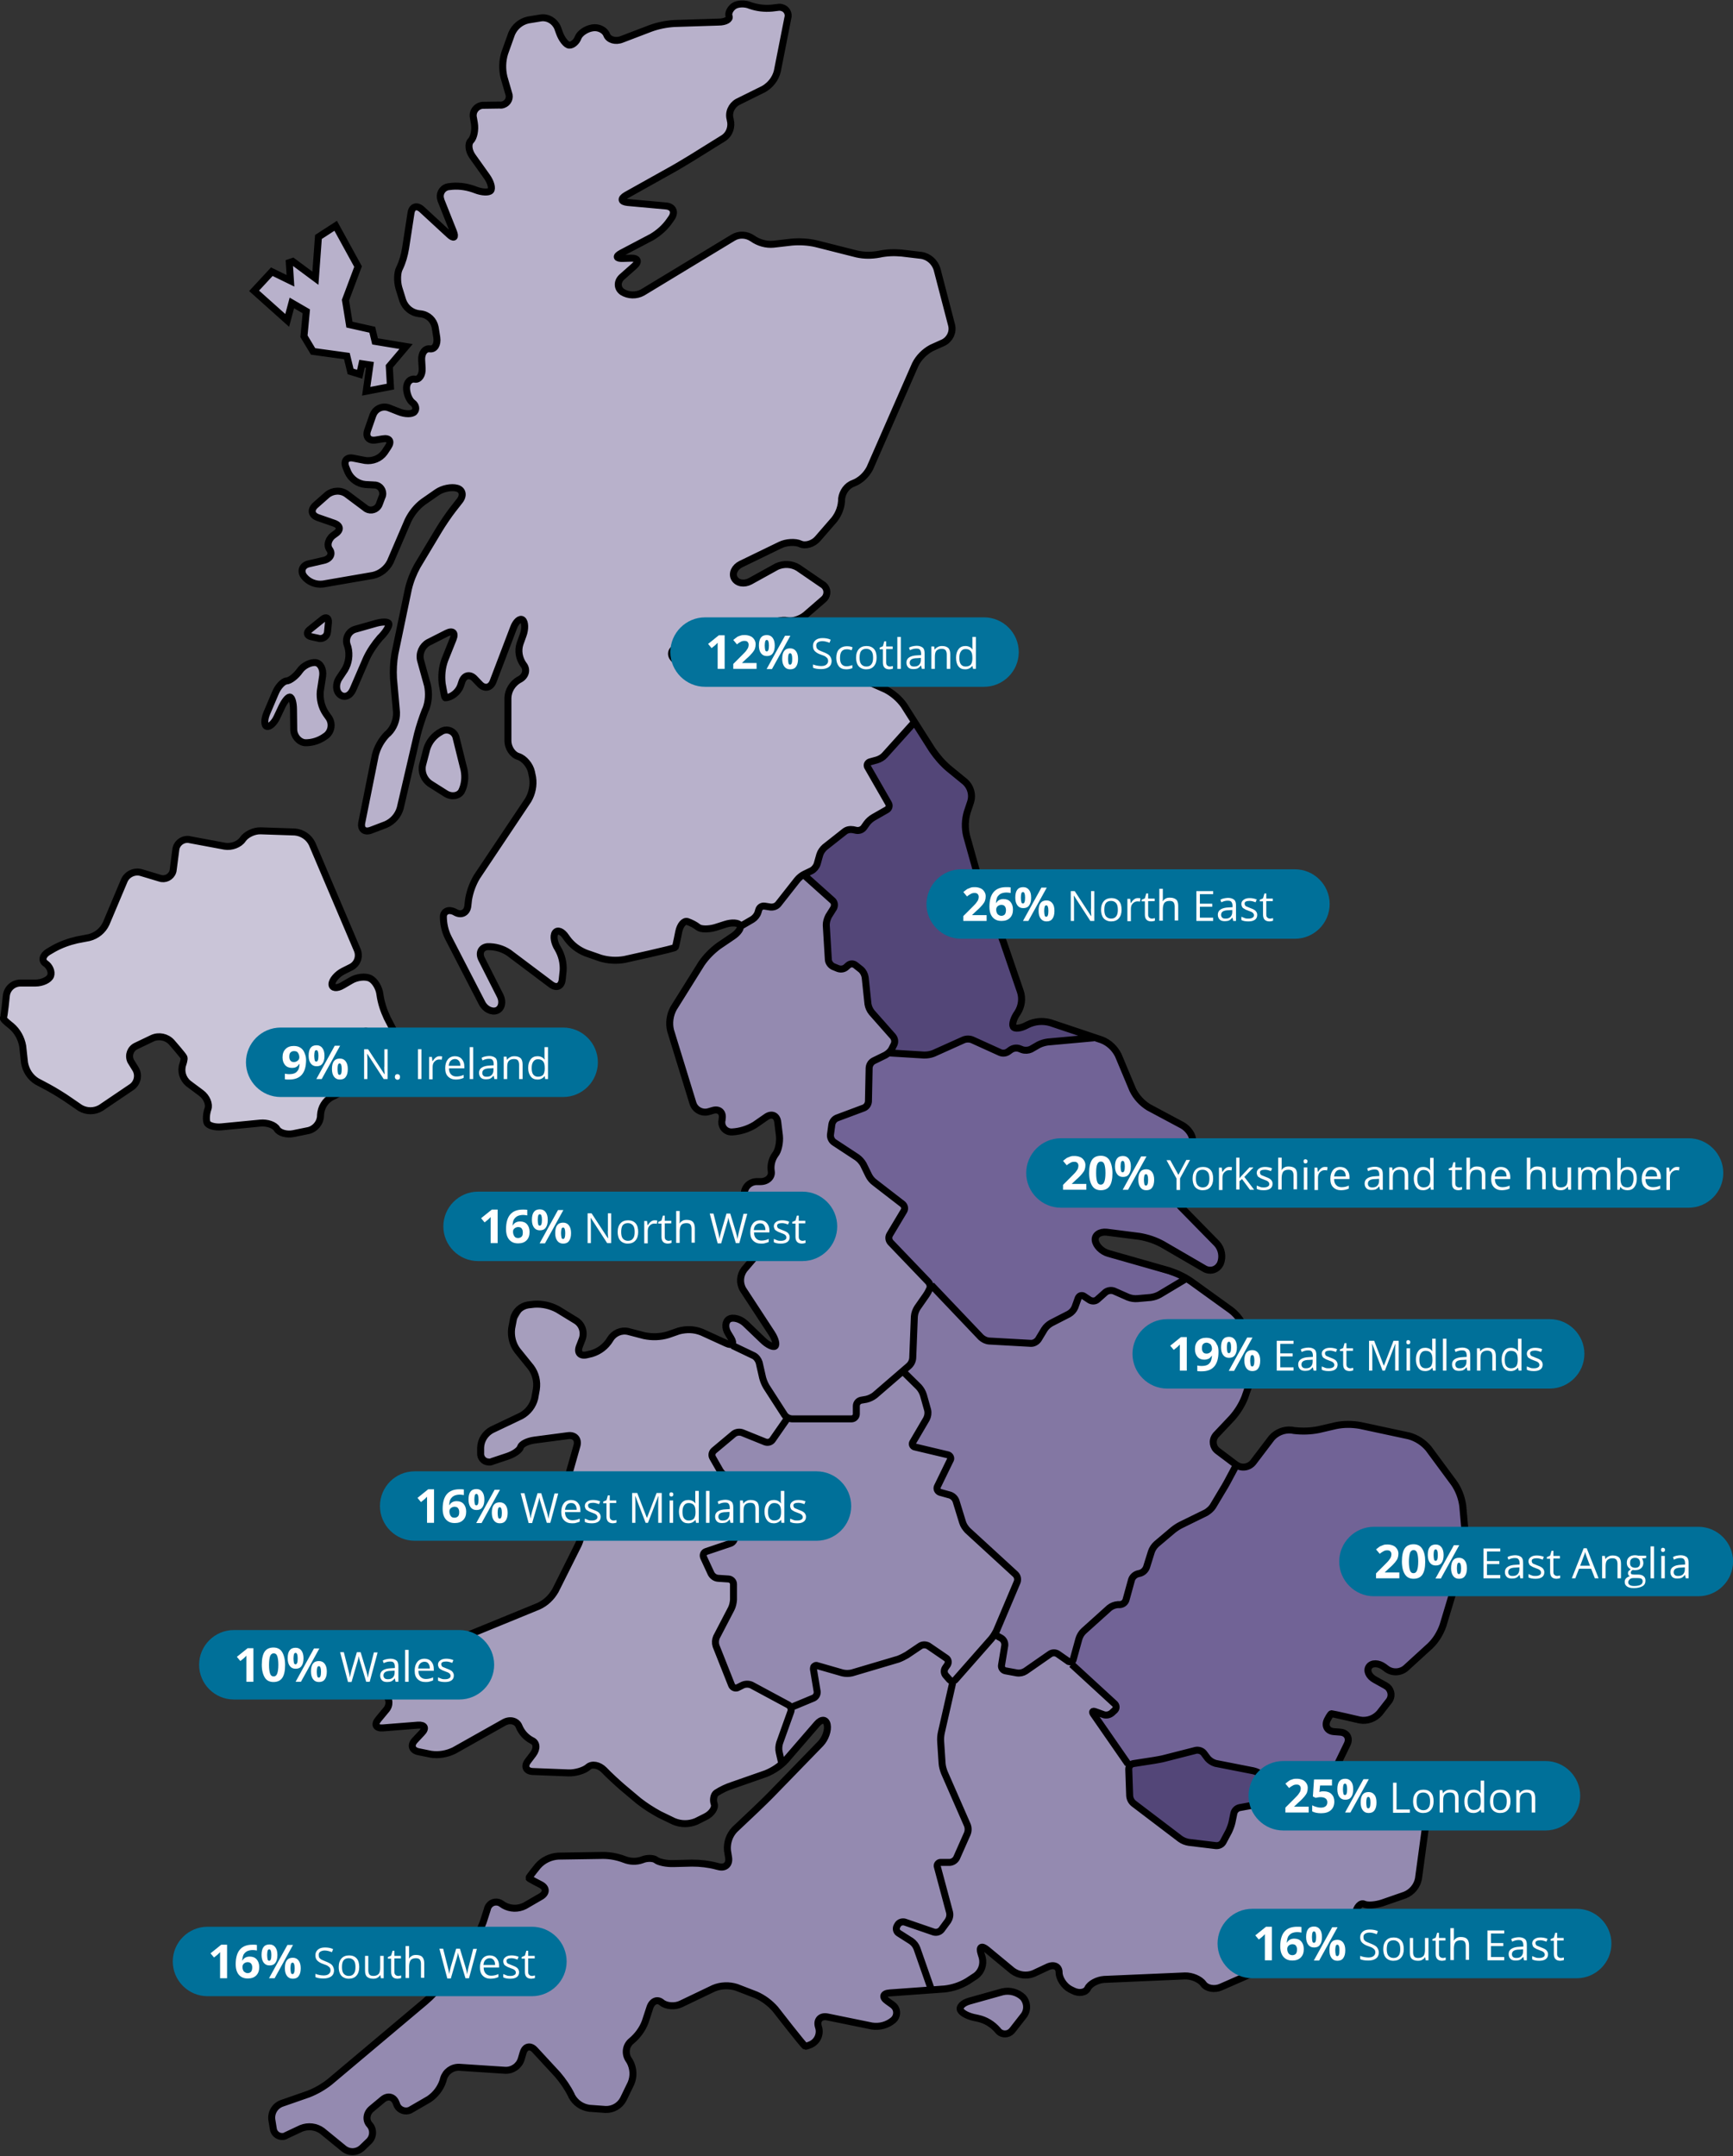 <?xml version="1.0" encoding="utf-8"?>
<!-- Generator: Adobe Illustrator 24.0.1, SVG Export Plug-In . SVG Version: 6.00 Build 0)  -->
<svg version="1.1" id="Layer_1" xmlns="http://www.w3.org/2000/svg" xmlns:xlink="http://www.w3.org/1999/xlink" x="0px" y="0px"
	 viewBox="0 0 743.6 925.1" style="enable-background:new 0 0 743.6 925.1;" xml:space="preserve">
<rect x="0" y="0" width="743.6" height="925.1" fill="#333333" stroke="none"/>
<style type="text/css">
	.st0{fill:#948AB0;}
	.st1{fill:#716396;}
	.st2{fill:#534678;}
	.st3{fill:#A69EBD;}
	.st4{fill:#8377A3;}
	.st5{fill:#CAC5D8;}
	.st6{fill:#B8B1CB;}
	.st7{fill:none;stroke:#000000;stroke-width:3;stroke-miterlimit:10;}
	.st8{fill:#03729B;}
	.st9{enable-background:new    ;}
	.st10{fill:#FFFFFF;}
	.st11{fill:#007099;}
</style>
<g id="Group_778" transform="translate(-866.567 -1630.324)">
	<path id="Path_792" class="st0" d="M1305.5,2487.3c-2.3-2.2-5.6-3.1-8.7-2.4l-14.3,4c-2.8,0.8-4.5,2.5-3.8,3.9s3.7,2.8,6.6,3.3
		l0.9,0.2c3.3,0.7,6.2,2.5,8.4,5c1.2,1.8,3.6,2.2,5.4,1c0.4-0.3,0.8-0.7,1.1-1.1l4.6-5.9C1307.6,2493,1307.5,2489.6,1305.5,2487.3z
		 M1297.1,2334.6l-0.7,11.7l8.8,2.1l13.3-8.6l4.5,1.7l22.5,21.2l-4.2,3.1l-5.7-1l14.8,21.9l1.4,16l22.6,18.1l15.5,1.6l3.9-6.1
		l3.3-9.6l15-3.1l2.6-1.7l4.7,1.7l4.3,8.7c18.8,4.2,51-1.8,51-1.8l3.9,3.4c0,0-2.8,21.8-5,27.1s-16.6,6.8-21.2,6.5s-4.7,8.3-6,14
		s-6.5,4.6-11.5,4.3s-17.8,5.1-17.8,5.1l-27,12.5l-5-0.5l-6.6-4.3l-42.1,2.5l-5.5,4.2c-6,0.5-9.4-8.6-9.4-8.6s0-4.2-9.1-0.4
		s-10.9-0.3-10.9-0.3l-13.8-10.7l1.1,6.6l-2.3,5.7l-7.4,4.6l-12.7,2.2l-6.3-18.9l-8.9-6.5l2.4-4.1l14.6,4.4l2.8-1.8l3-6.4l-4.9-21.3
		l7-1.2l5.8-14.8l-10.6-24.5l-1-14.9l4.9-21.9l18.2-20.6L1297.1,2334.6z"/>
	<path id="Path_793" class="st1" d="M1350.2,2386.7l-14.8-21.9l5.7,1l4.2-3.1l-19-19.4l4.1-11.8l13.4-12.6l4.7-0.5l3.8-11.7l4.5-1.8
		l3.3-7.2l1.6-4.2l10.6-8.3l13.1-7.2l11.1-18.9c0,0,2.8,1.4,4.2,1s3.1-1.2,5.4-4.3s5.1-11.8,14.8-11.6s12.2-0.2,18.5-1.8
		s23.5,2.5,23.5,2.5s11.4-0.3,20,11.5s13,16.2,12.6,32.1s-10.7,42.2-10.7,42.2l-16,16.4l-4.8,0.5l-5-2.8l-3.6-0.1
		c0,0-3.6,2.9,0.3,5.9c2.1,1.7,4.5,3.1,6.9,4.2c0,0,2.1,3.3,0.1,5.8s-6.1,6.8-6.1,6.8s-2.7,2-8.2,0.8s-10.3-2.3-10.3-2.3
		s-5.1,6.6,0.3,7.6s8.1,1.5,5.3,7.4s-5.3,15.1-11.7,16.7s-12.1,1.7-12.9,6.1l-5.1-2.6c0,0-0.3-7.6-12.9-11.4s-15.3-1.8-18-6.8
		s-7.9,0.7-19.8,2.8S1350.2,2386.7,1350.2,2386.7z"/>
	<g id="Group_484" transform="translate(99.513 -3007.74)">
		<path id="Path_448" class="st2" d="M1262.4,5393.4c1.1-0.2,3-0.5,4.1-0.8l13.7-3.5c1.2-0.2,2.5,0.2,3.3,1.1l1.8,2.4
			c0.9,1,2,1.7,3.3,2.1l16.3,3.2c1.3,0.3,2.5,0.9,3.6,1.8l4.3,4c0.9,1,1.7,2.1,2,3.4l0.4,1.6c0.3,1-0.3,2.1-1.3,2.3c0,0,0,0,0,0
			c-0.1,0-0.1,0-0.2,0l-14.8,2.7c-1.2,0.3-2.1,1.2-2.4,2.4l-0.8,3.9c-0.3,1.3-0.8,2.6-1.4,3.9l-2.4,4.5c-0.6,1.1-1.8,1.7-3.1,1.6
			l-11.6-1.4c-1.3-0.2-2.6-0.7-3.7-1.5l-20-15.2c-1-0.8-1.6-2-1.7-3.3l-0.4-11.4c0-1.2,0.8-2.2,2-2.4L1262.4,5393.4z"/>
	</g>
	<path id="Path_794" class="st0" d="M1275.3,2352.5l-2.9-4.5l1.4-5.9l-10.9-6.3l-9.9,5.6l-22.8,6.9l-14-3.3v2.1l0.6,11l-10.5,3.9
		l-5.4,18.6l1.3,7.1l12.1-13.6l5.6-5.2l1.9,1.8l-1.6,6.6l-38.8,39.3l-2.5,6.7l0.5,5.6l-3.1,3.1l-8-1.5l-13.9-0.1l-4.3-0.7l-3.5-1.5
		l-7.7,1.1l-10.3-2.3l-23.4,0.2l-5.8,2.4l-5.7,6.9l6.5,3.9l-0.1,2.9l-11.4,6.1l-4.1-0.5l-4.9-2.2l-3.1,1.5c0,0-3.4,11.2-7.9,17.2
		c-4.5,6-14.7,19.1-14.7,19.1l-31.6,27.4l-15.3,12.8c0,0-5.7,4.3-16.8,7.4s-6,13.2-6,13.2s0.9,3.5,5.9,1.2s10.3-6.3,15.5-1
		c2.9,3.1,6.3,5.7,9.9,7.8c3.2,0.9,6.7-0.3,8.6-3.2c3.4-4.9,0.1-9.9,0.1-9.9s-1.3-2.9,3.8-6.3s6.2-5.8,8.9-0.6
		c2.7,5.2,9.8,0.4,9.8,0.4l8.5-6.8l3-6.7c0,0,3.9-2.6,4.7-2.6c0.8,0,20.7,1.3,20.7,1.3s5.6-2.5,5.8-2.8c0.2-0.3,2.3-3.6,2.3-3.6
		l1.3-3.4l3.3,1.2l13.3,15.3l4.2,6.7l5.9,3l10,0c3.2-1.9,5.6-4.9,6.8-8.5c1.9-6,2-8.8-0.9-15.6c0,0-0.9-1.5,4.1-6.5s4.4-7.6,4.7-8.5
		s2.7-6.3,2.7-6.3s0.1-1.3,3.7,0s3,3.1,11-0.7s10.6-6.9,17.4-6.4s15.4,5.6,15.4,5.6l17.8,20.3c0,0,6.6-0.7,5.8-7.8s7.7-3.9,7.7-3.9
		l15.1,3.1c0,0,11,0.4,10.1-6.1l-1.4-3.2l-2.1-1.5l-0.9-3l4.4-0.7l15.2-1.1l-7.1-19.5l-6.5-4.7l-2.5-1.9l3.2-4.2l13.9,5.2l4-2.1
		l2.7-5.6l-4.9-21.7l5.5-0.5l3.7-4.7l3.6-10.8l-10.6-24.5l-1-14.9L1275.3,2352.5z"/>
	<path id="Path_795" class="st3" d="M1204.4,2238.9l-8.9-13.8l-4.2-13l-24.1-9.9l-10.6,0.2l-10.8,2l-12.5-2.2l-4.4,2.7l-6.7,6.2
		l-6.4,0.8l-0.7-2.4l1.8-7.3l-2.9-4.5l-13.3-7.3l-9.7,1.5l-4.2,7v8.2l7.5,10.2c0,0,4.5,5,2.5,10.4c-2,5.4-2.1,9.3-10.4,12.6
		c-8.3,3.4-11.3,6-11.9,7.1s-3.3,11,0.6,10.6c3.9-0.3,12.4-2.4,14.5-5.3s6.3-4.6,20.8-5.7c0,0,5.6,0,3.8,5.5
		c-1.5,5.3-2.8,10.6-3.8,16l4.2,13.2c0,0,2.9,6.8-2.5,17.7s-7.7,15.9-7.7,15.9s-3,3.5-11,6.8c-8,3.3-40.6,16.5-40.6,16.5l-8.2-0.5
		l-4.7,1.6l-9.6,7.9l-5.2,3.6v3.4l7.1,3.8c1.9,1.8,2,4.7,0.2,6.6c-0.1,0.2-0.3,0.3-0.5,0.4c-3.8,3.7-5.2,7.4-0.9,7.1s16.9-1,16.9-1
		s1.4,1.6,0.3,2.8s-7.6,6.4-2.8,8.2c4.8,1.8,10.5,2.2,15.2,0s25.4-13.5,25.4-13.5l5.2,5.8l5.2,4.5l0,3l-3.9,7.3l3.5,2.1l19.6-0.4
		l6-2.6l4.4,2l22.4,18.2l8.9,4.3c0,0,7.8-0.3,8.2-0.5s7.3-4.9,7.3-4.9s0.2-3.6,0.2-4.1s0.1-3.1,0.4-3.3s3.5-1.5,3.5-1.5l20.9-7.8
		c0,0,4.2-3.9,4.2-4.1s-1.1-7.5-1.1-7.5l5.4-17l-18.2-9.6l-6.8,1.7l-7.5-20.8l7.3-14.6l-0.5-10.5l-7.7-0.8l-4-11l12.4-4.8l-0.4-7.8
		c0,0-8.3,1-7.6,1s8.8-18.5,8.8-18.5l-4.9-3.4l-5-8.7l10.6-9.2l13.7,4.3L1204.4,2238.9z"/>
	<path id="Path_796" class="st0" d="M1255,2218.6l-13.2,9.9l-7.7,3.3l-0.5,6.5l-29.1,0.7l-7.6,10.1l-2.4-0.2l-10.3-4l-11.5,8.4
		l1.8,6l2.5,4.5l5.6,1.9l-9.9,19.3l8.4-0.7l0.5,7.1l-12.5,5.2l3.6,9.8l8.1,2l0.6,9.7l-7.4,15.5l7.5,20.8l5.4-1.7l19.9,10.2l10.2-5.2
		l-1.3-11.1l1.6-1.4c0,0,12,3.3,12.4,3.3s27.3-8,27.3-8l5.2-4.1l10.3,5.5v6.3l2.9,4.5l18.2-21.7l9.8-22.6l-1.5-2.9l-20.6-19.1
		l-5.6-14.4l-7.3-2l6.3-15.2c0,0-16.2-3.8-16.3-4.1s6.4-13.1,6.4-13.1l-3.3-11.5L1255,2218.6z"/>
	<path id="Path_797" class="st4" d="M1266.2,2181.8l23.1,23.4l21.5,1.5l6.3-8l9.8-5.8l4-6.6l5.1,2.3l7.2-4.5l11.4,3.5l12.7-3.1
		l8.1-5.3l23.8,16.9l5.7,18.6l-5.2,18.5l-12.9,15.7l3.7,5.6l6.5,4.1l-10.6,19.2l-14.1,7.7l-10.9,9.3l-3.8,9.7l-4.9,2.7l-4.2,11.5
		l-6.1,2l-12,11.1l-4.1,12.9l-7.9-4.6l-13.3,8.6l-8.8-2.1l1-11.1l-4-3.7l9.8-23.3l-1.5-2.9l-20.6-19.1l-5.5-13.6l-6.8-3l5.3-14.7
		l-16-5.1l6.6-12.5l-3.9-11.9l-5.8-6.8l3.3-5.8l0.8-18.5l3.1-6.5L1266.2,2181.8z"/>
	<path id="Path_798" class="st1" d="M1248.4,2082.1c2.7,0.2,15.8,0.9,15.8,0.9l17.9-7.4l15,6.9l5.3-3l4.8,1.4l7.8-3.2l22.6-1.7
		c0,0,6.8,1.5,10.6,10.4s4.3,17,15.5,21.3s16.9,10.1,14.9,12.9s-11.4,6.1-10.7,11.5s1.2,13.6,5.8,16.6s16.2,16.6,16.6,17.7
		s1,12.7-5.5,9.1s-18.5-12.1-25.1-13.4s-20.2-2.6-20.2-2.6s-6.5,4.4,0.3,7.8s34.3,11.6,34.3,11.6s-9.7,8.2-16.6,8.2
		s-14.4-3.2-14.4-3.2l-7.2,4.5l-5.1-2.3l-4,6.6l-10.9,6.5l-4.5,7.3c0,0-22.1-1.5-22.2-1.5s-42-42.5-42-42.5l7.7-14.9l-14.4-11.5
		l-5.3-8.8l-11.9-8.1l1.3-8.6l14.1-6.4l1.6-17.9L1248.4,2082.1z"/>
	<path id="Path_799" class="st2" d="M1259.7,1940.4l-14.6,14.2l-6.9,3.1l9.6,19.2l-9.2,6.7l-2.4,2.8l-4.7,0l-12,7.8l-3.6,8.9
		l-2.7,4.1l10.8,11.3l-3.1,9.1l1.5,15.1l5.4,3.5l4.3-2.2l5.4,4.4l2.1,14.5l8.9,10.8l2,2.9l-2,6.6h17.2l15.5-6.9l15.2,6.9l5.2-3.7
		l5.6,1.6l7-3.1l20.3-2.2l-20.1-6.8l-6.9,1.6l-5,1.1l-0.9-2.2l3.6-8.7l-2.8-11.8l-19.6-56.4l-1.3-9.7l2.6-10.9l-1.7-4.7l-8.1-6.9
		l-9.4-11.7L1259.7,1940.4z"/>
	<path id="Path_800" class="st0" d="M1212.7,2004.9c0,0-7.5,5-9.7,10s-9.7,4.5-9.7,4.5l-2,3l-3.8,4l-2.7,1.4l-1.9,3.2
		c0,0-9.9,7.3-14.2,11.9s-15.3,23-14.6,27.2s10,34.2,10,34.2s1.8,4.6,7.8,3.2s4.5,5,4.5,5s0.6,6.7,7.7,3.5s13.9-6.8,13.9-6.8
		s3.3,3.2,3,12.2s-0.1,0.7-0.1,0.7l-3.2,7.4l-0.4,5.8l-3.7,2.3l-4.5,0.6c0,0-3.5,1.8-3.1,9.8s-0.3,11.3,5.9,11.7s3.3,4.8,2.8,5.3
		s-9.3,11.1-9.3,11.1c-1.2,2.9-0.9,6.2,0.7,8.9c2.8,4.2,13,20.5,13,20.5l-1.1,2.7l-14.8-11.6l-5-0.3l-0.3,2.5l3.5,9.4l9.4,3.9
		l3.3,10.3l8.9,14.5l5.1,1.7h24.8l1.5-7.1l5.4-1.9l17.9-15.7l1.8-22.2l5.8-10.6l-16.9-18.1l-0.4-3.3l6.6-12.3l-13.9-10.9l-7.2-10.4
		l-11.5-7.7l3.4-8.8l13-5.7l0.7-18.3l8.9-3.8l1.7-6.5l-10.6-12.8l-2.1-14.5l-5.4-4.4l-4.3,2.2l-5.8-2.3l-0.6-18.5l3-7.9l-11.2-10.3
		L1212.7,2004.9z"/>
	<path id="Path_438" class="st5" d="M1013.8,2047c-2.6,1.3-4.8,3.9-4.8,5.6s2.1,2,4.6,0.5l3.6-2.1c2.5-1.5,6.2-1.9,8.2-0.9
		c2,1,3.9,4.1,4.2,7c0.5,3.5,1.6,6.8,3.1,10l2.5,4.8c1.3,2.7,0.6,6-1.8,8l-4.6,3.4l-3.6-8.6c-1.1-2.7-2.5-2.6-3,0.3l-0.3,1.6
		c-0.6,2.9,0.3,6.7,2,8.5c1.7,1.8,1.2,4.8-1.1,6.7l-3.6,2.9c-2.8,2.2-5.8,4.1-9,5.7l-1.3,0.6c-2.8,1.5-4.6,4.4-4.8,7.7v0.3
		c-0.1,3.1-2.3,5.7-5.2,6.4l-6.4,1.3c-2.9,0.6-6.1-0.3-7.1-2s-4.2-2.8-7.2-2.5l-16.5,1.6c-2.9,0.3-5.8-0.5-6.3-1.8s-0.3-3.9,0.4-5.9
		s-0.5-5-2.9-6.8l-5.5-4.1c-2.4-2-3.4-5.2-2.4-8.2c0,0,0.8-2.2,0.5-3s-5.3-6.5-5.3-6.5c-2.1-2.3-5.5-3-8.3-1.7l-6.9,3.3
		c-2.4,1.1-3.5,3.9-2.4,6.4c0.1,0.2,0.2,0.4,0.3,0.5l1.9,3.1c1.5,2.6,0.7,5.9-1.7,7.6l-13.3,9c-2.7,1.6-6.1,1.6-8.8,0l-4.8-3.3
		c-2.4-1.7-6.5-4.2-9.1-5.6l-4.7-2.5c-2.8-1.7-4.7-4.6-5.3-7.9l-0.8-7.3c-0.6-3.3-2.3-6.4-4.9-8.6c0,0-3.8-2.9-3.4-3.4
		s1.3-9.7,1.3-9.7c0.4-3,2.9-5.2,5.9-5.3h6.6c2.9,0,5.9-1.4,6.5-3.1s-0.4-4.1-2.2-5.3s-1.3-3.5,1.2-5l2.4-1.4
		c3.1-1.7,6.4-2.9,9.9-3.7l5.2-1c3.2-0.8,5.9-3,7.3-6l7.8-18.5c1.2-2.7,4.3-4.2,7.2-3.4l8,2.4c2.3,0.8,4.8-0.4,5.6-2.7
		c0.1-0.3,0.2-0.7,0.2-1l1.1-8.5c0.3-2.7,2.8-4.7,5.6-4.4c0,0,0,0,0,0c0.1,0,0.2,0,0.4,0.1l15,2.8c2.9,0.5,6.3-0.8,7.7-2.9
		s4.8-3.8,7.7-3.7l14.7,0.5c3.2,0.3,6,2.2,7.4,5.1l19.4,45.6c1.1,2.8,0,5.9-2.7,7.3L1013.8,2047z"/>
	<g id="Group_474" transform="translate(99.513 -3007.74)">
		<path id="Path_431" class="st6" d="M1160.1,4948.2l-4.6-7.3c-2-2.8-4.7-5.1-7.7-6.7l-14.6-6.5c-3-1.6-5.5-4-7-7.1
			c-1.3-2.8-4.4-4.3-7.4-3.8l-5.3,1.1c-3.2,0.8-5.8,3.1-7.1,6l0,0.1c-1.2,2.8-4.1,4.6-7.2,4.3l-38.1-5.1c-2.9-0.4-5.3-2.4-5.3-4.4
			s2.4-3.4,5.3-3l14.5,2.1c3.4,0.3,6.8-0.6,9.6-2.4l11.9-8.7c2.4-1.7,6.1-2.7,8.3-2.2s5.8-0.6,8-2.5l7.5-6.5
			c1.7-1.3,2.1-3.8,0.8-5.5c-0.3-0.4-0.7-0.8-1.1-1l-10.5-7.2c-2.8-1.7-6.2-1.8-9.1-0.5l-11.4,6.3c-2.6,1.4-5.6,0.9-6.8-1.2
			s0.1-4.8,2.7-6.1l16.9-8.2c2.6-1.3,6.6-1.5,8.7-0.5s5.5,0,7.4-2.2l7.2-8.3c2-2.6,3.1-5.7,3.1-9c-0.1-2.9,1.8-5.6,4.5-6.6
			c3.1-1.2,5.6-3.6,7.1-6.5l19.5-44.5c1.5-3,4-5.5,7-7.1l5.1-2.3c2.7-1.4,4.2-4.4,3.5-7.4l-6.3-24.2c-1-3-3.5-5.3-6.7-5.8l-8.4-1
			c-3.3-0.3-6.5-0.2-9.7,0.5c-3.2,0.6-6.5,0.6-9.6-0.1l-17.4-4.4c-3.4-0.8-7-1-10.5-0.7l-7.8,0.9c-3.2,0.3-6.4-0.6-9.1-2.5
			c-2.5-1.7-5.7-1.9-8.3-0.3l-38.8,23.5c-2.7,1.5-6.1,1.4-8.7-0.2c-2.3-1.6-2.3-4.6-0.1-6.5l5.2-4.6c2.2-1.9,1.6-3.5-1.3-3.4
			l-3.6,0.1c-2.9,0.1-3.2-0.9-0.6-2.3l13.1-6.9c3-1.8,5.6-4.1,7.6-7l0.9-1.3c1.6-2.5,0.5-4.7-2.4-5l-16.5-1.5
			c-2.9-0.3-3.2-1.6-0.7-3.1l18.6-10.4c2.6-1.4,6.7-3.9,9.2-5.4l14-8.7c2.6-1.7,3.7-4.9,2.9-7.9l0-0.1c-0.9-2.9,0.5-6,3.1-7.5
			l11.3-5.6c2.9-1.7,5-4.4,5.8-7.6l4.5-22.8c0.6-1.9-0.5-4-2.5-4.5c-0.6-0.2-1.2-0.2-1.8-0.1l-2.5,0.3c-3.2,0.3-6.4-0.1-9.3-1.1
			c-2.2-1-5.4-0.9-7,0.2s-2.6,3.1-2.1,4.4s-1.5,2.5-4.5,2.5l-18.9,0.6c-3.5,0.2-7,0.9-10.3,2.1l-12.3,4.7c-2.7,1.1-5.7,0.2-6.5-1.9
			s-3.6-3.5-6.2-3s-5.4,2.3-6.1,4.2s-2.5,3.3-3.8,3.2s-3.2-2.5-4.2-5.3l-0.8-2.2c-1.2-2.8-4.1-4.6-7.1-4.2l-5.5,0.9
			c-3.2,0.7-5.8,2.9-7.1,5.9l-3,8.4c-1,3.3-1.1,6.8-0.3,10.2l2,6.9c0.8,2-0.2,4.2-2.2,4.9c-0.5,0.2-1.1,0.3-1.6,0.2l-6.9,0.1
			c-2.4-0.1-4.5,1.9-4.5,4.3c0,0.3,0,0.7,0.1,1l0.4,2.3c0.5,2.9-0.2,6.3-1.5,7.6s-1,4.3,0.7,6.7l6.2,8.7c1.7,2.4,2.4,5.1,1.6,6
			s-3.7,0.8-6.5-0.3l-1.1-0.4c-3.3-1.1-6.8-1.5-10.2-1l-0.2,0c-2.3,0.3-3.9,2.4-3.6,4.7c0.1,0.4,0.2,0.8,0.3,1.2l5.3,13.3
			c1.1,2.7,0.2,3.3-1.9,1.3l-11.6-10.7c-2.2-2-4.3-1.3-4.7,1.6l-2.3,15c-0.5,3-1.3,5.9-2.6,8.6c-1,1.8-1.1,5.6-0.3,8.4l1.7,5.5
			c1.1,3,3.7,5.2,6.9,5.6l0.9,0.1c3.1,0.4,5.5,2.7,6.1,5.8l0.7,4.4c0.4,2.9-0.9,5.1-3,4.8s-3.7,1.9-3.5,4.9l0.2,3.4
			c0.2,2.9-1.3,5.1-3.2,4.7s-3.5,1.4-3.5,3.8s1.2,5.3,2.6,6.3s1.8,2.8,0.8,3.9s-4,1.1-6.7,0l-4.3-1.7c-2.7-1-5.6,0.3-6.7,2.9
			c0,0.1,0,0.1-0.1,0.2l-2.3,6.6c-1,2.8,0.6,4.6,3.5,4.1l3-0.5c2.9-0.5,3.9,1.1,2.3,3.5l-1.6,2.4c-1.9,2.6-5.1,3.8-8.2,3.4l-5.1-1
			c-2.9-0.6-4.3,1.2-3.2,3.9l0.9,2.2c1.4,2.9,4.2,4.9,7.4,5.2l3.7,0.2c2-0.1,3.7,1.5,3.8,3.6c0,0.6-0.1,1.2-0.4,1.7l-1,2.7
			c-0.6,2-2.7,3.2-4.8,2.6c-0.5-0.2-1-0.4-1.4-0.8l-7.9-5.9c-2.5-1.8-5.9-1.6-8.3,0.3l-5.1,4.5c-2.2,2-1.7,4.3,1.1,5.3l6.9,2.4
			c2.8,1,3,3,0.5,4.6l-0.4,0.3c-2.5,1.6-3.4,4.5-2,6.4s0.2,4.1-2.7,4.7l-6.1,1.4c-2.9,0.6-3.9,3.1-2.2,5.4c2,2.5,5.1,3.7,8.2,3.3
			l21.4-3.7c3.2-0.7,5.9-2.9,7.4-5.8l7.6-17.7c1.5-3.1,3.7-5.9,6.5-8l5.9-4.1c2.4-1.7,6.3-2.5,8.7-1.8s2.9,3.1,1.1,5.4l-2.9,3.7
			c-1.8,2.3-4.5,6.3-6,8.8l-9.3,15.5c-1.7,3.1-3,6.4-3.8,9.8l-5.8,27.8c-0.6,3.5-0.8,7-0.6,10.6l1.3,14.6c0.1,3.3-1.2,6.6-3.5,8.9
			l-0.6,0.5c-2.4,2.5-4.1,5.5-5,8.9l-5.8,28.9c-0.6,2.9,1.2,4.4,4,3.3l6.3-2.4c3-1.3,5.3-3.9,6.2-7.1l7.4-31.8
			c0.9-3.4,2-6.8,3.3-10.1l0.3-0.6c1.2-3.2,1.4-6.7,0.7-10.1l-3-10.8c-0.7-3,0.7-6.1,3.3-7.6l7.9-4c2.6-1.3,3.9-0.2,2.8,2.5l-3.6,9
			c-1.2,3.3-1.5,6.8-1.1,10.2c0,0,1,5.7,1.2,5.9l0.2,0.1c2.6-0.1,5.5-2.4,6.5-5.2l0.6-1.8c1-2.8,3.5-3.3,5.5-1.1l2.2,2.3
			c2,2.1,4.5,1.6,5.6-1.1l8.8-23.1c1-2.7,2.8-4.3,3.9-3.4s1.2,3.9,0.2,6.6l-1.3,3.6c-1,3-0.4,6.3,1.4,8.9c1.8,2.1,1.1,5-1.5,6.4
			l-0.4,0.2c-2.8,1.7-4.6,4.6-4.7,7.8l0,18.4c0,2.9,2,6,4.5,6.7s5,3.8,5.6,6.6l0.5,2.4c0.5,3.4-0.2,6.8-1.9,9.7l-22,32.9
			c-1.8,3-3,6.3-3.6,9.8l-0.3,2.7c-0.3,2.9-2.7,4.2-5.3,2.8l-0.1-0.1c-2.6-1.4-4.9-0.6-5.1,1.8c0,3.2,0.7,6.3,2.1,9.1l14.5,28.1
			c1.3,2.6,4.2,4,6.3,3.2s2.8-3.7,1.5-6.3l-8-15.8c-1.3-2.6-0.2-5,2.5-5.3c3.3-0.1,6.5,0.8,9.2,2.6l18.1,13.6
			c2.4,1.8,4.5,0.8,4.8-2.1l0.4-3.8c0.2-3.3-0.6-6.6-2.3-9.5c-1.5-2.3-2.1-5.4-1.1-6.8s3-0.6,4.6,1.8l0.5,0.7c2,2.8,4.8,4.9,8,6.2
			l6.3,2.2c3.3,1,6.9,1.2,10.3,0.6c0,0,21.5-4.7,21.8-5.2s1.5-6.7,1.5-6.7c0.6-2.9,2.2-4.8,3.7-4.4c1.7,0.6,3.3,1.4,4.7,2.5
			c1.2,0.9,4.4,0.9,7.2,0.1l4.4-1.4c2.8-0.9,5.6-0.7,6.3,0.4l4.8-2.8l4.2-5.6l4.2,0.3c0,0,5.1-4.3,5.5-4.8s9.7-10,9.7-10l3.2-1.9
			l2.4-8.1l13.3-8.6l4.7,0l5.1-5.2l6.5-4.2l-9.2-17.9l2.5-2.2c0,0,5.5-3,5.9-3.5S1160.1,4948.2,1160.1,4948.2z"/>
		<path id="Path_432" class="st6" d="M962.8,4954.8c-0.4-2.3-2.6-3.8-4.9-3.4c-0.4,0.1-0.8,0.2-1.2,0.4l-0.3,0.2
			c-3,1.6-5.2,4.2-6.2,7.4l-1.8,6.9c-0.7,3.1,0.6,6.2,3.1,8l6.8,4.3c2.5,1.6,5.6,1.1,6.8-1c1.4-2.8,1.7-6,1.1-9.1L962.8,4954.8z"/>
		<path id="Path_433" class="st6" d="M902.5,4922.4c2.1,0.3,3.4,2.9,3,5.8l-1,6.5c-0.3,3.4,0.5,6.8,2.4,9.6l1.2,1.7
			c1.7,2.4,1.3,5.8-1,7.7l-0.3,0.2c-2.5,1.9-5.7,3-8.9,2.9c-2.6-0.3-4.8-2.9-4.8-5.8l-0.1-8.4c0-2.9-0.7-5.4-1.6-5.4
			s-2.5,2.1-3.7,4.8l-1.7,3.6c-1.2,2.7-3.2,4.5-4.4,4.2s-1.2-2.9-0.1-5.6l3.7-8.7c1.1-2.7,3.3-5.1,4.8-5.2s4.1-2.1,5.7-4.4
			S900.4,4922.1,902.5,4922.4z"/>
		<path id="Path_434" class="st6" d="M905.5,4903.8c1.5-1.2,2.6-0.6,2.5,1.3l-0.4,4.1c-0.1,1.7-1.6,3-3.3,2.9c-0.2,0-0.4,0-0.5-0.1
			l-3.2-0.7c-1.9-0.4-2.2-1.8-0.7-3L905.5,4903.8z"/>
		<path id="Path_435" class="st6" d="M928.3,4905.5c2.8-0.8,5.3-0.8,5.6,0.1s-1.2,3.4-3.2,5.5l-0.6,0.6c-2.3,2.7-4.3,5.6-5.8,8.8
			l-5.8,13.4c-1.2,2.7-3.6,3.7-5.5,2.2s-2-4.7-0.4-7.1l2.4-3.6c1.7-2.9,2.2-6.3,1.4-9.6l-0.4-1.2c-0.9-2.8,0.7-5.8,3.5-6.6
			c0,0,0,0,0,0l0,0L928.3,4905.5z"/>
		<path id="Path_436" class="st6" d="M911.1,4735l9.6,17.5l-5.4,14.4l1.7,10.5l9.8,2.2l1.2,5l13.3,2.2l-7.2,8.5l0.5,8.7l-10.4,2
			l1.6-11.3l-3.4-0.5l-1,4.5l-3.9-1.2l-1.6-6.6l-14.5-2l-3.9-6.5l1-10.7l-6.2-3.6l-2,7.5l-14.2-12.7l7.6-8.2l8,3.9l-0.5-7.8l1.5-0.5
			l9.7,7.2l1.3-17.7L911.1,4735z"/>
	</g>
	<path id="Path_801" class="st7" d="M1259.7,1939.3l-13.5,15c-0.9,1-2.1,1.7-3.4,2.1l-2.9,0.8c-0.8,0.2-1.4,1-1.2,1.8
		c0,0.2,0.1,0.4,0.2,0.5l8.9,15.5c0.6,1,0.2,2.3-0.8,2.8l-5.6,3.2c-1.2,0.7-2.2,1.6-3,2.7l-1.2,1.7c-0.8,1-2,1.4-3.2,1.2l-1.4-0.3
		c-1.3-0.2-2.6,0-3.6,0.8l-8.5,6.7c-1,0.9-1.8,2-2.2,3.3l-1.1,3.9c-0.4,1.2-1.3,2.3-2.4,2.9l-3.1,1.5c-1.2,0.6-2.3,1.5-3.1,2.5
		l-8.1,10.3c-0.8,1-2.1,1.4-3.3,1.3l-2.5-0.4c-1.2-0.2-2.3,0.5-2.6,1.7l-0.3,1c-0.4,1.2-1.3,2.3-2.4,3l-4.8,2.8 M1211.4,2005.6
		l12.4,11.1c0.9,0.8,1,2.1,0.5,3.2l-2.2,3.5c-0.6,1.2-1,2.5-1,3.8l0.9,14.9c0.1,1.2,0.9,2.3,2,2.9l2.2,0.9c1.2,0.4,2.5,0.2,3.4-0.6
		l0.9-0.8c0.9-0.8,2.2-0.8,3.1-0.1l2.4,1.9c1,0.9,1.6,2.1,1.8,3.4l1.2,11.4c0.2,1.3,0.8,2.6,1.6,3.6l9.1,10.3c0.8,1,1,2.3,0.5,3.4
		l-0.9,1.8c-0.6,1.2-1.6,2.1-2.8,2.8l-5.1,2.5c-1.1,0.6-1.8,1.7-1.9,3l-0.3,14.4c-0.1,1.2-0.8,2.3-2,2.8l-11.5,4.3
		c-1.2,0.5-2,1.6-2.2,2.8l-0.6,4.4c-0.1,1.2,0.5,2.5,1.5,3.2l9.9,6.5c1.1,0.8,2,1.8,2.7,3l2.3,4.7c0.6,1.2,1.5,2.3,2.6,3.1l11.9,9.2
		c0.9,0.7,1.2,2,0.6,3l-6.1,10.2c-0.6,1.1-0.4,2.4,0.4,3.3l16,16.7c0.8,0.8,1.1,1.8,0.9,2.9c-0.5,1.1-1,2.1-1.7,3.1l-3.7,5.3
		c-0.7,1.1-1.2,2.4-1.3,3.8l-0.7,17.8c-0.1,1.3-0.7,2.5-1.7,3.4l-14.6,12.6c-1.1,0.8-2.3,1.4-3.6,1.7l-2.3,0.4c-1.2,0.3-2,1.3-2,2.5
		v3.4c0,1.1-0.9,2.1-2.1,2.1h-25.5c-1.3-0.1-2.5-0.7-3.2-1.7l-7.8-12.1c-0.7-1.2-1.2-2.4-1.6-3.8l-1.5-6.6c-0.4-1.2-1.2-2.3-2.3-2.9
		l-9.2-4.4 M1248.4,2082.1l14.7,0.9c1.4,0,2.7-0.2,4-0.7l12.9-5.8c1.2-0.5,2.6-0.5,3.8,0l11.9,5.4c1.2,0.5,2.5,0.3,3.5-0.4l1.1-0.8
		c1.1-0.7,2.4-0.9,3.6-0.5l1.3,0.5c1.2,0.4,2.6,0.3,3.7-0.2l3.3-1.9c1.2-0.6,2.5-1,3.9-1.2l19.8-1.8 M1375.4,2179l-11.2,6.7
		c-1.2,0.7-2.5,1.1-3.9,1.3l-5.7,0.5c-1.4,0.1-2.7-0.1-4-0.6l-6.1-2.7c-1.2-0.4-2.5-0.2-3.5,0.5l-3.6,3.2c-0.9,0.8-2.3,0.8-3.3,0.2
		l-2.4-1.6c-0.7-0.5-1.7-0.4-2.2,0.3c-0.1,0.1-0.2,0.3-0.3,0.5l-1.4,3.9c-0.5,1.2-1.4,2.2-2.6,2.9l-7.6,3.9
		c-1.2,0.7-2.2,1.6-2.9,2.7l-2.6,4.3c-0.7,1-1.9,1.7-3.1,1.7l-18-1c-1.3-0.1-2.5-0.7-3.5-1.6l-21.3-22.4 M1204.4,2238.9l-6.4,9.2
		c-0.7,1-2,1.3-3.1,0.9l-9.9-4c-1.2-0.4-2.5-0.2-3.5,0.5l-8.6,7.2c-0.9,0.8-1.1,2.1-0.5,3.1l3.2,5.6c0.7,1.1,1.8,2,3,2.4l2.7,0.8
		c0.9,0.2,1.4,1.1,1.2,2c0,0.2-0.1,0.3-0.2,0.5l-9.6,17c-0.6,1-0.1,1.6,1,1.3l5.6-1.5c0.9-0.3,1.8,0.2,2.1,1.1
		c0,0.1,0.1,0.3,0.1,0.5l0.3,4.3c0,1.2-0.7,2.3-1.8,2.7l-10.4,3.5c-1,0.3-1.5,1.3-1.2,2.3c0,0,0,0,0,0c0,0.1,0.1,0.2,0.1,0.3
		l3.2,6.9c0.6,1.1,1.7,1.9,3,2l4.5,0.3c1.2,0.1,2.1,1.1,2.1,2.2v6.7c-0.1,1.4-0.4,2.7-1,3.9l-6.3,12.1c-0.5,1.2-0.6,2.5-0.2,3.8
		l6.7,16.9c0.4,0.9,1.4,1.4,2.4,1.1c0,0,0,0,0,0c0.1,0,0.2-0.1,0.2-0.1l2.2-1.1c1.2-0.5,2.5-0.5,3.7,0l15.8,8.5
		c1,0.6,1.5,1.8,1.1,2.9l-4.8,13.4c-0.4,1.3-0.5,2.7-0.2,4l1.3,5.7 M1253.9,2218.6l6.9,6.8c0.9,1,1.6,2.2,2,3.5l1.8,6.4
		c0.3,1.3,0.1,2.6-0.5,3.8l-5.8,9.9c-0.5,0.7-0.3,1.6,0.4,2c0.2,0.1,0.4,0.2,0.6,0.2l13.9,3.3c0.9,0.2,1.4,1,1.3,1.8
		c0,0.2-0.1,0.3-0.2,0.5l-5.5,11.3c-0.4,0.8-0.1,1.8,0.7,2.3c0.1,0.1,0.3,0.1,0.4,0.2l4.3,1.2c1.2,0.4,2.2,1.4,2.6,2.6l2.8,9.1
		c0.4,1.3,1.2,2.4,2.1,3.4l20.6,18.9c0.9,0.9,1.1,2.2,0.7,3.3l-8.8,20.8c-0.6,1.2-1.3,2.4-2.2,3.5l-15.4,17.5
		c-0.6,0.8-1.8,0.9-2.5,0.2c-0.1-0.1-0.2-0.1-0.2-0.2l-1.5-1.7c-0.8-0.9-0.9-2.3-0.2-3.3l0.9-1.3c0.6-1,0.4-2.3-0.6-2.9l-7.6-5.2
		c-1.1-0.6-2.4-0.6-3.4,0l-5.8,3.9c-1.2,0.7-2.4,1.3-3.7,1.8l-19.9,5.9c-1.3,0.3-2.7,0.3-4,0l-10.8-3.1c-0.6-0.3-1.3,0-1.6,0.6
		c-0.1,0.3-0.1,0.6-0.1,0.9l1.6,9.6c0.1,1.2-0.5,2.3-1.6,2.8l-8.9,3.7 M1275.3,2352.5l-4.8,21.1c-0.3,1.3-0.4,2.7-0.3,4.1l0.6,9.2
		c0.1,1.4,0.5,2.7,1,4l9.8,22.4c0.5,1.2,0.5,2.6,0,3.8l-4.6,10.4c-0.6,1.1-1.7,1.8-2.9,1.9h-3.8c-0.8-0.1-1.6,0.6-1.6,1.4
		c0,0.2,0,0.4,0.1,0.6l5.2,19.4c0.3,1.3,0,2.6-0.7,3.7l-2.8,3.8c-0.8,0.9-2,1.3-3.2,1l-12.5-4.3c-1.1-0.3-2.4,0.1-3,1.1l-0.4,0.7
		c-0.5,1-0.2,2.3,0.7,2.9l5.5,3.5c1.1,0.8,1.9,1.8,2.4,3.1l6.3,18 M1397,2259l-3.9,7.3c-0.5,1-1.5,2.6-2.1,3.6l-4,6.7
		c-0.7,1.1-1.8,2-2.9,2.7l-10.8,5.3c-1.2,0.6-2.4,1.4-3.4,2.2l-7.1,6c-1,0.9-1.8,2.1-2.2,3.3l-2.1,6.7c-0.5,1.2-1.4,2.1-2.6,2.5
		l-1.2,0.3c-1.2,0.4-2.2,1.3-2.6,2.5l-2.4,8.7c-0.4,1.2-1.4,1.9-2.6,2h-0.9c-1.3,0.1-2.6,0.6-3.6,1.4l-11,9.9
		c-1,0.9-1.7,2.1-2.1,3.4l-2.4,8.7c-0.1,0.8-0.8,1.3-1.6,1.1c-0.2,0-0.5-0.1-0.7-0.3l-4.3-3c-1-0.7-2.4-0.7-3.4,0l-10.5,7.3
		c-1.1,0.7-2.4,1-3.7,0.8l-4.9-0.9c-1.1-0.2-1.9-1.3-1.7-2.4l1.4-8.5c0.1-1.2-0.4-2.4-1.5-3.1l-2.7-1.5 M1326.4,2344.4l18.4,16.9
		c0.8,0.7,0.9,1.9,0.2,2.7c0,0-0.1,0.1-0.1,0.1l-1.3,1.2c-1,0.8-2.3,1.1-3.5,0.7l-3.6-1.3c-1.1-0.4-1.4,0.1-0.8,1l14.9,21.5
		 M1361.9,2385.6c1.1-0.2,3-0.5,4.1-0.8l13.7-3.5c1.2-0.2,2.5,0.2,3.3,1.1l1.8,2.4c0.9,1,2,1.7,3.3,2.1l16.3,3.2
		c1.3,0.3,2.5,0.9,3.6,1.8l4.3,4c0.9,1,1.7,2.1,2,3.4l0.4,1.6c0.3,1-0.3,2.1-1.3,2.3c0,0,0,0,0,0c-0.1,0-0.1,0-0.2,0l-14.8,2.7
		c-1.2,0.3-2.1,1.2-2.4,2.4l-0.8,3.9c-0.3,1.3-0.8,2.6-1.4,3.9l-2.4,4.5c-0.6,1.1-1.8,1.7-3.1,1.6l-11.6-1.4
		c-1.3-0.2-2.6-0.7-3.7-1.5l-20-15.2c-1-0.8-1.6-2-1.7-3.3l-0.4-11.4c0-1.2,0.8-2.2,2-2.4L1361.9,2385.6z M1232.7,1837.7
		c3.1-1.2,5.6-3.6,7.1-6.5l19.5-44.5c1.5-3,4-5.5,7-7.1l5.1-2.3c2.7-1.4,4.2-4.4,3.5-7.4l-6.3-24.2c-1-3-3.5-5.3-6.7-5.8l-8.4-1
		c-3.3-0.3-6.5-0.2-9.7,0.5c-3.2,0.6-6.5,0.6-9.6-0.1l-17.4-4.4c-3.4-0.8-7-1-10.5-0.7l-7.8,0.9c-3.2,0.3-6.4-0.6-9.1-2.5
		c-2.5-1.7-5.7-1.9-8.3-0.3l-38.8,23.5c-2.7,1.5-6.1,1.4-8.7-0.2c-2.3-1.6-2.3-4.6-0.1-6.5l5.2-4.6c2.2-1.9,1.6-3.5-1.3-3.4
		l-3.6,0.1c-2.9,0.1-3.2-0.9-0.6-2.3l13.1-6.9c3-1.8,5.6-4.1,7.6-7l0.9-1.3c1.6-2.5,0.5-4.7-2.4-5l-16.5-1.5
		c-2.9-0.3-3.2-1.6-0.7-3.1l18.6-10.4c2.6-1.4,6.7-3.9,9.2-5.4l14-8.7c2.6-1.7,3.7-4.9,2.9-7.9l0-0.1c-0.9-2.9,0.5-6,3.1-7.5
		l11.3-5.6c2.9-1.7,5-4.4,5.8-7.6l4.5-22.8c0.6-1.9-0.5-4-2.5-4.5c-0.6-0.2-1.2-0.2-1.8-0.1l-2.5,0.3c-3.2,0.3-6.4-0.1-9.3-1.1
		c-2.2-1-5.4-0.9-7,0.2s-2.6,3.1-2.1,4.4s-1.5,2.5-4.5,2.5l-18.9,0.6c-3.5,0.2-7,0.9-10.3,2.1l-12.3,4.7c-2.7,1.1-5.7,0.2-6.5-1.9
		s-3.6-3.5-6.2-3c-2.6,0.4-5.4,2.3-6.1,4.2s-2.5,3.3-3.8,3.2c-1.3-0.1-3.2-2.5-4.2-5.3l-0.8-2.2c-1.2-2.8-4.1-4.6-7.1-4.2l-5.5,0.9
		c-3.2,0.7-5.8,2.9-7.1,5.9l-3,8.4c-1,3.3-1.1,6.8-0.3,10.2l2,6.9c0.8,2-0.2,4.2-2.2,4.9c-0.5,0.2-1.1,0.3-1.6,0.2l-6.9,0.1
		c-2.4-0.1-4.5,1.9-4.5,4.3c0,0.3,0,0.7,0.1,1l0.4,2.3c0.5,2.9-0.2,6.3-1.5,7.6s-1,4.3,0.7,6.7l6.2,8.7c1.7,2.4,2.4,5.1,1.6,6
		s-3.7,0.8-6.5-0.3l-1.1-0.4c-3.3-1.1-6.8-1.5-10.2-1l-0.2,0c-2.3,0.3-3.9,2.4-3.6,4.7c0.1,0.4,0.2,0.8,0.3,1.2l5.3,13.3
		c1.1,2.7,0.2,3.3-1.9,1.3l-11.6-10.7c-2.2-2-4.3-1.3-4.7,1.6l-2.3,15c-0.5,3-1.3,5.9-2.6,8.6c-1,1.8-1.1,5.6-0.3,8.4l1.7,5.5
		c1.1,3,3.7,5.2,6.9,5.6l0.9,0.1c3.1,0.4,5.5,2.7,6.1,5.8l0.7,4.4c0.4,2.9-0.9,5.1-3,4.8c-2.1-0.3-3.7,1.9-3.5,4.9l0.2,3.4
		c0.2,2.9-1.3,5.1-3.2,4.7c-1.9-0.3-3.5,1.4-3.5,3.8s1.2,5.3,2.6,6.3s1.8,2.8,0.8,3.9c-0.9,1.1-4,1.1-6.7,0l-4.3-1.7
		c-2.7-1-5.6,0.3-6.7,2.9c0,0.1,0,0.1-0.1,0.2l-2.3,6.6c-1,2.8,0.6,4.6,3.5,4.1l3-0.5c2.9-0.5,3.9,1.1,2.3,3.5l-1.6,2.4
		c-1.9,2.6-5.1,3.8-8.2,3.4l-5.1-1c-2.9-0.6-4.3,1.2-3.2,3.9l0.9,2.2c1.4,2.9,4.2,4.9,7.4,5.2l3.7,0.2c2-0.1,3.7,1.5,3.8,3.6
		c0,0.6-0.1,1.2-0.4,1.7l-1,2.7c-0.6,2-2.7,3.2-4.8,2.6c-0.5-0.2-1-0.4-1.4-0.8l-7.9-5.9c-2.5-1.8-5.9-1.6-8.3,0.3l-5.1,4.5
		c-2.2,2-1.7,4.3,1.1,5.3l6.9,2.4c2.8,1,3,3,0.5,4.6l-0.4,0.3c-2.5,1.6-3.4,4.5-2,6.4s0.2,4.1-2.7,4.7l-6.1,1.4
		c-2.9,0.6-3.9,3.1-2.2,5.4c2,2.5,5.1,3.7,8.2,3.3l21.4-3.7c3.2-0.7,5.9-2.9,7.4-5.8l7.6-17.7c1.5-3.1,3.7-5.9,6.5-8l5.9-4.1
		c2.4-1.7,6.3-2.5,8.7-1.8s2.9,3.1,1.1,5.4l-2.9,3.7c-1.8,2.3-4.5,6.3-6,8.8l-9.3,15.5c-1.7,3.1-3,6.4-3.8,9.8l-5.8,27.8
		c-0.6,3.5-0.8,7-0.6,10.6l1.3,14.6c0.1,3.3-1.2,6.6-3.5,8.9l-0.6,0.5c-2.4,2.5-4.1,5.5-5,8.9l-5.8,28.9c-0.6,2.9,1.2,4.4,4,3.3
		l6.3-2.4c3-1.3,5.3-3.9,6.2-7.1l7.4-31.8c0.9-3.4,2-6.8,3.3-10.1l0.3-0.6c1.2-3.2,1.4-6.7,0.7-10.1l-3-10.8c-0.7-3,0.7-6.1,3.3-7.6
		l7.9-4c2.6-1.3,3.9-0.2,2.8,2.5l-3.6,9c-1.2,3.3-1.5,6.8-1.1,10.2c0,0,1,5.7,1.2,5.9l0.2,0.1c2.6-0.1,5.5-2.4,6.5-5.2l0.6-1.8
		c1-2.8,3.5-3.3,5.5-1.1l2.2,2.3c2,2.1,4.5,1.6,5.6-1.1l8.8-23.1c1-2.7,2.8-4.3,3.9-3.4s1.2,3.9,0.2,6.6l-1.3,3.6
		c-1,3-0.4,6.3,1.4,8.9c1.8,2.1,1.1,5-1.5,6.4l-0.4,0.2c-2.8,1.7-4.6,4.6-4.7,7.8l0,18.4c0,2.9,2,6,4.5,6.7c2.5,0.8,5,3.8,5.6,6.6
		l0.5,2.4c0.5,3.4-0.2,6.8-1.9,9.7l-22,32.9c-1.8,3-3,6.3-3.6,9.8l-0.3,2.7c-0.3,2.9-2.7,4.2-5.3,2.8l-0.1-0.1
		c-2.6-1.4-4.9-0.6-5.1,1.8c0,3.2,0.7,6.3,2.1,9.1l14.5,28.1c1.3,2.6,4.2,4,6.3,3.2s2.8-3.7,1.5-6.3l-8-15.8c-1.3-2.6-0.2-5,2.5-5.3
		c3.3-0.1,6.5,0.8,9.2,2.6l18.1,13.6c2.4,1.8,4.5,0.8,4.8-2.1l0.4-3.8c0.2-3.3-0.6-6.6-2.3-9.5c-1.5-2.3-2.1-5.4-1.1-6.8
		s3-0.6,4.6,1.8l0.5,0.7c2,2.8,4.8,4.9,8,6.2l6.3,2.2c3.3,1,6.9,1.2,10.3,0.6c0,0,21.5-4.7,21.8-5.2s1.5-6.7,1.5-6.7
		c0.6-2.9,2.2-4.8,3.7-4.4c1.7,0.6,3.3,1.4,4.7,2.5c1.2,0.9,4.4,0.9,7.2,0.1l4.4-1.4c2.8-0.9,5.6-0.7,6.3,0.4s-0.8,3.3-3.3,4.9
		l-5.9,4c-2.8,2.1-5.3,4.6-7.3,7.5l-12,19.2c-1.6,2.9-2.1,6.4-1.3,9.6l9.6,31.2c0.9,2.8,3.9,4.4,6.7,3.6l1.7-0.5
		c2.8-0.9,4.7,0.8,4.1,3.7l0,0.3c-0.6,2.3,0.8,4.6,3.1,5.1c0.4,0.1,0.8,0.1,1.2,0.1c3.4-0.2,6.7-1.2,9.7-3l4.9-3.4
		c2.4-1.7,4.7-0.7,5,2.3l0.7,5.7c0.3,2.9-0.5,6.6-1.8,8.1c-1.5,2.1-2.1,4.7-1.7,7.2c0.4,2.4-1.7,4.4-4.6,4.4h-1.6
		c-3,0-5.4,2.4-5.4,5.3l-0.1,10.8c0,3,2.3,5.5,5.3,5.9l2.2,0.2c2.9,0.3,3.8,2.4,1.9,4.6l-9.3,10.9c-1.9,2.5-2.1,5.9-0.5,8.6
		l12.3,18.8c1.6,2.5,2.2,4.9,1.4,5.5s-3.3-0.6-5.4-2.7l-7.3-7c-2.1-2-5.3-2.9-7-1.9s-1.9,3.8-0.3,6.3l1.1,1.8c1.5,2.5,0.6,3.5-2,2.3
		l-10.5-4.8c-3.2-1.3-6.6-1.4-9.9-0.5l-4.6,1.6c-3.3,1-6.8,1.1-10.2,0.4l-6.9-1.8c-3-0.7-6.1,0.7-7.7,3.3l-0.1,0.2
		c-1.8,2.9-4.5,5-7.8,6l-2.1,0.5c-2.9,0.7-4.3-0.9-3.2-3.7l1.2-3.1c1-2.9,0-6.1-2.6-7.8l-8-4.9c-3-1.6-6.4-2.4-9.9-2.2l-2.7,0.3
		c-3.1,0.5-5.6,2.8-6.3,5.9l-0.8,4.2c-0.4,3.3,0.4,6.7,2.4,9.4l5.9,7.3c2,2.7,2.8,6.1,2.3,9.4l-0.7,3.9c-0.8,3.2-2.9,5.9-5.8,7.5
		l-12.6,6c-2.8,1.5-4.7,4.4-4.8,7.6v2.3c-0.2,2,1.3,3.8,3.3,3.9c0.6,0.1,1.2,0,1.8-0.3l6.3-2.1c2.8-0.9,5.4-2.7,5.7-4
		c0.4-1.3,3-2.6,6-3l14.4-1.9c2.9-0.4,4.6,1.6,3.8,4.4l-3.3,11.6c-0.8,3.4-0.6,6.9,0.4,10.1l4.1,10.7c1,3.2,0.9,6.7-0.5,9.8
		l-9.9,19.8c-1.7,3-4.2,5.4-7.3,6.8l-43.2,17.7c-2.7,1.1-6.6,1.3-8.6,0.4s-5.2,0.1-7.2,2.3l-0.9,1c-2.5,2.5-5.3,4.7-8.4,6.4
		l-2.6,1.3c-2.6,1.4-2.7,3.8-0.2,5.3l4.7,3c2.2,1.3,2.9,4.1,1.6,6.3c-0.1,0.2-0.3,0.5-0.5,0.7l-3.4,4.1c-1.9,2.3-1,3.9,1.9,3.7
		l15.1-1.2c2.9-0.2,3.7,1.3,1.6,3.4l-2.9,3.1c-2,2.1-1.3,4.3,1.5,4.9l5.4,1.1c3.4,0.5,6.8-0.1,9.9-1.6l21.5-12.1
		c2.6-1.4,5.5-0.6,6.4,1.8c1.1,2.6,3,4.7,5.5,6c2.1,0.9,2.3,3.5,0.5,5.9l-2.2,2.9c-1.8,2.3-0.8,4.4,2.1,4.5l15.3,0.6
		c2.9,0.1,6.7-1,8.4-2.5s4.7-0.9,6.8,1.2l0.2,0.2c2,2.1,5.6,5.4,7.8,7.3l6.9,5.8c2.8,2.2,5.8,4.1,8.9,5.8l6.2,3
		c3.1,1.3,6.5,1.3,9.6,0l4-2c2.6-1.3,4.3-3.8,3.7-5.5s-0.2-3.9,0.9-4.7c2.2-1.4,4.5-2.5,7-3.3l14.3-5c3.2-1.3,6.2-3.3,8.5-5.8
		l13.4-15.5c1.9-2.2,3.9-2.1,4.4,0.3s-0.8,6-2.8,8.1l-20.2,20.8c-2,2.1-5.5,5.5-7.6,7.5l-9.1,8.6c-2.3,2.4-3.4,5.7-3.1,9l0.5,3.1
		c0.4,2.9-1.5,4.6-4.4,3.8l-0.8-0.2c-3.4-0.9-6.9-1.3-10.5-1.3l-8,0.2c-2.9,0.1-6.3-0.6-7.4-1.5s-3.9-1-6-0.1
		c-2.5,0.9-5.2,0.8-7.7-0.2c-2.9-1.1-6-1.7-9.1-1.7l-19.2,0.3c-3.3,0.2-6.5,1.7-8.7,4.2c0,0-4,4.9-3.9,5.2s5,2.8,5,2.8
		c2.6,1.3,2.7,3.6,0.2,5.1l-6.9,4c-2.9,1.5-6.3,1.4-9.1-0.2l-0.9-0.6c-1.7-1.3-4.1-1-5.4,0.7c-0.3,0.4-0.6,0.9-0.7,1.5l-1.8,5.6
		c-1.2,3.3-2.8,6.5-4.8,9.4l-12.8,17c-2.2,2.8-4.6,5.4-7.3,7.7l-41,34.5c-2.8,2.2-5.8,3.9-9.1,5.2l-11.5,4c-2.9,1.1-4.6,4-4.2,7
		l0.6,3.7c0.2,2.1,2,3.6,4,3.5c0.6,0,1.1-0.2,1.6-0.5l6.4-3c3-1.2,6.4-0.8,9,1.1l9.3,7.6c2.4,1.9,5.7,1.7,7.9-0.4l2.7-2.6
		c2.1-1.9,2.3-5.1,0.5-7.2c-1.8-1.9-1.5-5,0.8-6.9l4.8-4c2.3-1.9,4.9-1.1,5.8,1.7l0.1,0.2c0.6,2.2,3,3.5,5.2,2.9
		c0.4-0.1,0.8-0.3,1.1-0.5l7.6-4.4c2.8-1.9,4.9-4.6,6-7.8l0.3-1.1c0.9-2.9,3.6-4.9,6.7-4.8l19.8,1.3c3.1,0.1,5.9-1.9,6.8-4.8
		l0.8-2.7c0.8-2.8,3.1-3.4,5.1-1.2l9.7,10.5c2.3,2.7,4.3,5.6,5.9,8.8l0.2,0.5c1.6,2.9,4.4,4.8,7.6,5.2l6.9,0.5
		c3.2,0.1,6.1-1.6,7.6-4.4l3.3-6.8c1.3-3,1.1-6.5-0.5-9.4l-0.7-1.1c-1.5-2.6-0.9-5.9,1.4-7.7c2.6-2.2,4.7-5,5.9-8.2l2-6.1
		c0.9-2.8,3.2-3.8,5.1-2.2s5.7,1.9,8.3,0.6l14-6.7c3.1-1.3,6.6-1.4,9.8-0.4l8.3,3.2c3.2,1.4,6,3.5,8.3,6.1c0,0,12.4,16,12.9,16
		c0.7-0.1,1.5-0.4,2.2-0.7c2.8-1.2,4.3-4.2,3.6-7.1l-0.2-0.7c-0.8-2.8,1-4.7,3.9-4.1l19.1,3.9c3.3,0.5,6.6-0.4,9.1-2.5
		c1.8-1.5,2-4.2,0.5-5.9c-0.3-0.3-0.6-0.6-0.9-0.8l-2.1-1.5c-2.4-1.7-1.9-3.3,1-3.5l23.6-1.7c3.5-0.4,6.8-1.5,9.8-3.3l3.5-2.3
		c2.5-1.8,3.6-5,2.8-8l-0.5-1.6c-0.9-2.8,0.2-3.6,2.5-1.7l11,9.1c2.6,1.9,6,2.4,9,1.2l6.2-2.9c2.7-1.2,4.8-0.1,4.8,2.4
		s2.1,5.8,4.7,7.2l1.2,0.6c2.6,1.4,5.5,0.9,6.4-1s4.1-3.6,7-3.8l34.7-1.5c2.9-0.1,6.5,1.4,7.9,3.4s4.8,2.6,7.5,1.4l35.8-15.7
		c3.2-1.3,6.7-1.8,10.2-1.6l3,0.3c3,0.3,5.7-1.7,6.5-4.6l2.2-10c0.6-2.9,2.3-4.7,3.8-4s4.9,0.4,7.7-0.5l9.8-3.4c3-1.2,5.2-3.9,5.8-7
		l2.9-21.4c0.4-2.1-0.9-4.2-3.1-4.6c-0.5-0.1-1-0.1-1.5,0l-26.8,3.3c-3.5,0.4-7.1,0.4-10.6,0.2l-9.1-0.8c-3.2-0.5-5.9-2.6-7.1-5.5
		l-0.6-1.8c-0.9-2.4,0.3-5.1,2.6-6c0.2-0.1,0.5-0.2,0.8-0.2l8.1-1.9c3.2-0.9,5.9-3.1,7.5-6l6.3-13c1.3-2.6-0.1-5-3-5.2l-2.6-0.2
		c-2.9-0.2-4.2-2.5-2.9-5.1c0,0,1.3-2.6,1.8-2.6s12.1,2.7,12.1,2.7c3.2,0.6,6.4-0.6,8.5-3l3.9-5c1.6-1.9,1.3-4.6-0.5-6.2
		c-0.3-0.2-0.6-0.4-0.9-0.6l-4.5-2.5c-2.6-1.4-3.7-3.9-2.5-5.6s4.1-1.6,6.4,0.1l1.2,0.9c2.5,1.8,5.9,1.6,8.2-0.4l10.4-9.5
		c2.5-2.4,4.3-5.4,5.5-8.7l8.6-28.6c0.9-3.4,1.3-6.9,1-10.4l-1.1-12.5c-0.5-3.4-1.7-6.7-3.7-9.6l-11-14.9c-2.2-2.6-5.1-4.5-8.4-5.4
		l-21-4.5c-3.5-0.6-7-0.6-10.4,0.1l-7.3,1.7c-3.5,0.7-7,0.8-10.5,0.4l-1.2-0.2c-3.2-0.3-6.4,1-8.5,3.4l-7.9,10.4
		c-1.8,2.3-5.1,2.8-7.5,1l-7.7-5.8c-2.1-1.5-2.6-4.4-1.1-6.5c0,0,0,0,0,0c0.1-0.2,0.3-0.4,0.5-0.6l6.7-7.1c2.3-2.6,4.2-5.6,5.5-8.9
		l3.2-9.2c1-3.3,1-6.8,0.1-10.1l-3.2-9.8c-1.2-3.2-3.3-6.1-6-8.2l-17.2-12.4c-2.9-2-6.1-3.5-9.5-4.6l-26-7.4
		c-2.8-0.8-5.3-3.3-5.6-5.6s2-3.8,4.9-3.5l14.1,1.8c3.5,0.6,6.8,1.7,9.9,3.4l17.9,10.4c2.3,1.4,5.2,0.7,6.6-1.6c0,0,0,0,0,0
		c0.1-0.2,0.2-0.3,0.3-0.5c1.2-2.9,0.6-6.3-1.5-8.6l-15.6-15.9c-2.3-2.6-3.8-5.7-4.5-9.1l-1-7.1c-0.3-3,1.5-5.8,4.4-6.7l0.9-0.2
		c2.8-0.8,5.3-3.2,5.4-5.3s-1.9-5.1-4.5-6.5l-14.4-7.7c-2.9-1.8-5.3-4.4-6.8-7.5l-6.2-14.8c-1.5-3-4-5.4-7.1-6.6l-22.1-7.4
		c-3.2-0.9-6.7-0.6-9.7,0.9l-0.4,0.2c-2.6,1.4-5.2,1.7-5.8,0.6s0.3-3.8,1.9-6c1.7-2.7,2.2-6,1.2-9l-7.2-21c-1-2.8-2.7-7.3-3.8-10
		l-4.3-10.4c-1.1-2.7-2.7-7.3-3.5-10.1l-4.3-15.4c-0.8-3.4-0.7-6.9,0.3-10.2l1.5-4.5c0.9-3-0.1-6.3-2.4-8.4l-7.1-5.8
		c-2.7-2.3-5-5-7-7.9l-12.2-19.2c-2-2.8-4.7-5.1-7.7-6.7l-14.6-6.5c-3-1.6-5.5-4-7-7.1c-1.3-2.8-4.4-4.3-7.4-3.8l-5.3,1.1
		c-3.2,0.8-5.8,3.1-7.1,6l0,0.1c-1.2,2.8-4.1,4.6-7.2,4.3l-38.1-5.1c-2.9-0.4-5.3-2.4-5.3-4.4s2.4-3.4,5.3-3l14.5,2.1
		c3.4,0.3,6.8-0.6,9.6-2.4l11.9-8.7c2.4-1.7,6.1-2.7,8.3-2.2s5.8-0.6,8-2.5l7.5-6.5c1.7-1.3,2.1-3.8,0.8-5.5c-0.3-0.4-0.7-0.8-1.1-1
		l-10.5-7.2c-2.8-1.7-6.2-1.8-9.1-0.5l-11.4,6.3c-2.6,1.4-5.6,0.9-6.8-1.2s0.1-4.8,2.7-6.1l16.9-8.2c2.6-1.3,6.6-1.5,8.7-0.5
		s5.5,0,7.4-2.2l7.2-8.3c2-2.6,3.1-5.7,3.1-9C1228.1,1841.4,1229.9,1838.7,1232.7,1837.7L1232.7,1837.7z M1062.3,1947
		c-0.4-2.3-2.6-3.8-4.9-3.4c-0.4,0.1-0.8,0.2-1.2,0.4l-0.3,0.2c-3,1.6-5.2,4.2-6.2,7.4l-1.8,6.9c-0.7,3.1,0.6,6.2,3.1,8l6.8,4.3
		c2.5,1.6,5.6,1.1,6.8-1c1.4-2.8,1.7-6,1.1-9.1L1062.3,1947z M1002,1914.6c2.1,0.3,3.4,2.9,3,5.8l-1,6.5c-0.3,3.4,0.5,6.8,2.4,9.6
		l1.2,1.7c1.7,2.4,1.3,5.8-1,7.7l-0.3,0.2c-2.5,1.9-5.7,3-8.9,2.9c-2.6-0.3-4.8-2.9-4.8-5.8l-0.1-8.4c0-2.9-0.7-5.4-1.6-5.4
		s-2.5,2.1-3.7,4.8l-1.7,3.6c-1.2,2.7-3.2,4.5-4.4,4.2s-1.2-2.9-0.1-5.6l3.7-8.7c1.1-2.7,3.3-5.1,4.8-5.2s4.1-2.1,5.7-4.4
		S999.9,1914.4,1002,1914.6L1002,1914.6z M1005,1896c1.5-1.2,2.6-0.6,2.5,1.3l-0.4,4.1c-0.1,1.7-1.6,3-3.3,2.9c-0.2,0-0.4,0-0.5-0.1
		l-3.2-0.7c-1.9-0.4-2.2-1.8-0.7-3L1005,1896z M1027.8,1897.8c2.8-0.8,5.3-0.8,5.6,0.1s-1.2,3.4-3.2,5.5l-0.6,0.6
		c-2.3,2.7-4.3,5.6-5.8,8.8l-5.8,13.4c-1.2,2.7-3.6,3.7-5.5,2.2s-2-4.7-0.4-7.1l2.4-3.6c1.7-2.9,2.2-6.3,1.4-9.6l-0.4-1.2
		c-0.9-2.8,0.7-5.8,3.5-6.6c0,0,0,0,0,0l0,0L1027.8,1897.8z M1010.6,1727.2l9.6,17.5l-5.4,14.4l1.7,10.5l9.8,2.2l1.2,5l13.3,2.2
		l-7.2,8.5l0.5,8.7l-10.4,2l1.6-11.3l-3.4-0.5l-1,4.5l-3.9-1.2l-1.6-6.6l-14.5-2l-3.9-6.5l1-10.7l-6.2-3.6l-2,7.5l-14.2-12.7
		l7.6-8.2l8,3.9l-0.5-7.8l1.5-0.5l9.7,7.2l1.3-17.7L1010.6,1727.2z M1305.5,2487.3c-2.3-2.2-5.6-3.1-8.7-2.4l-14.3,4
		c-2.8,0.8-4.5,2.5-3.8,3.9s3.7,2.8,6.6,3.3l0.9,0.2c3.3,0.7,6.2,2.5,8.4,5c1.2,1.8,3.6,2.2,5.4,1c0.4-0.3,0.8-0.7,1.1-1.1l4.6-5.9
		C1307.6,2493,1307.5,2489.6,1305.5,2487.3z M1013.8,2047c-2.6,1.3-4.8,3.9-4.8,5.6s2.1,2,4.6,0.5l3.6-2.1c2.5-1.5,6.2-1.9,8.2-0.9
		c2,1,3.9,4.1,4.2,7c0.5,3.5,1.6,6.8,3.1,10l2.5,4.8c1.3,2.7,0.6,6-1.8,8l-4.6,3.4l-3.6-8.6c-1.1-2.7-2.5-2.6-3,0.3l-0.3,1.6
		c-0.6,2.9,0.3,6.7,2,8.5c1.7,1.8,1.2,4.8-1.1,6.7l-3.6,2.9c-2.8,2.2-5.8,4.1-9,5.7l-1.3,0.6c-2.8,1.5-4.6,4.4-4.8,7.7v0.3
		c-0.1,3.1-2.3,5.7-5.2,6.4l-6.4,1.3c-2.9,0.6-6.1-0.3-7.1-2s-4.2-2.8-7.2-2.5l-16.5,1.6c-2.9,0.3-5.8-0.5-6.3-1.8s-0.3-3.9,0.4-5.9
		s-0.5-5-2.9-6.8l-5.5-4.1c-2.4-2-3.4-5.2-2.4-8.2c0,0,0.8-2.2,0.5-3s-5.3-6.5-5.3-6.5c-2.1-2.3-5.5-3-8.3-1.7l-6.9,3.3
		c-2.4,1.1-3.5,3.9-2.4,6.4c0.1,0.2,0.2,0.4,0.3,0.5l1.9,3.1c1.5,2.6,0.7,5.9-1.7,7.6l-13.3,9c-2.7,1.6-6.1,1.6-8.8,0l-4.8-3.3
		c-2.4-1.7-6.5-4.2-9.1-5.6l-4.7-2.5c-2.8-1.7-4.7-4.6-5.3-7.9l-0.8-7.3c-0.6-3.3-2.3-6.4-4.9-8.6c0,0-3.8-2.9-3.4-3.4
		s1.3-9.7,1.3-9.7c0.4-3,2.9-5.2,5.9-5.3h6.6c2.9,0,5.9-1.4,6.5-3.1s-0.4-4.1-2.2-5.3s-1.3-3.5,1.2-5l2.4-1.4
		c3.1-1.7,6.4-2.9,9.9-3.7l5.2-1c3.2-0.8,5.9-3,7.3-6l7.8-18.5c1.2-2.7,4.3-4.2,7.2-3.4l8,2.4c2.3,0.8,4.8-0.4,5.6-2.7
		c0.1-0.3,0.2-0.7,0.2-1l1.1-8.5c0.3-2.7,2.8-4.7,5.6-4.4c0,0,0,0,0,0c0.1,0,0.2,0,0.4,0.1l15,2.8c2.9,0.5,6.3-0.8,7.7-2.9
		s4.8-3.8,7.7-3.7l14.7,0.5c3.2,0.3,6,2.2,7.4,5.1l19.4,45.6c1.1,2.8,0,5.9-2.7,7.3L1013.8,2047z M1419.3,2403.5l-4.6-1.7"/>
	<path id="Rectangle_78" class="st8" d="M1169.1,1895.2h119.7c8.2,0,14.9,6.7,14.9,14.9v0c0,8.2-6.7,14.9-14.9,14.9h-119.7
		c-8.2,0-14.9-6.7-14.9-14.9v0C1154.2,1901.9,1160.9,1895.2,1169.1,1895.2z"/>
	<g class="st9">
		<path class="st10" d="M1177.5,1917.3h-3v-8.3l0-1.4l0-1.5c-0.5,0.5-0.8,0.8-1,1l-1.6,1.3l-1.5-1.8l4.6-3.7h2.5V1917.3z"/>
		<path class="st10" d="M1191.2,1917.3h-10v-2.1l3.6-3.6c1.1-1.1,1.8-1.8,2.1-2.3s0.6-0.8,0.7-1.2s0.2-0.7,0.2-1.1
			c0-0.6-0.2-1-0.5-1.3s-0.7-0.4-1.3-0.4c-0.6,0-1.1,0.1-1.6,0.4s-1.1,0.6-1.6,1.1l-1.6-1.9c0.7-0.6,1.3-1,1.7-1.3s1-0.4,1.5-0.6
			s1.2-0.2,1.8-0.2c0.9,0,1.7,0.2,2.4,0.5s1.2,0.8,1.6,1.4s0.6,1.3,0.6,2c0,0.7-0.1,1.3-0.3,1.9s-0.6,1.2-1.1,1.8s-1.3,1.5-2.6,2.6
			l-1.8,1.7v0.1h6.2V1917.3z"/>
		<path class="st10" d="M1199,1907.3c0,1.5-0.3,2.6-0.9,3.4s-1.4,1.1-2.5,1.1c-1.1,0-1.9-0.4-2.5-1.2s-0.9-1.9-0.9-3.3
			c0-3,1.1-4.5,3.4-4.5c1.1,0,1.9,0.4,2.5,1.2S1199,1905.9,1199,1907.3z M1194.7,1907.3c0,0.8,0.1,1.4,0.2,1.9s0.4,0.6,0.7,0.6
			c0.6,0,0.9-0.8,0.9-2.5c0-1.6-0.3-2.4-0.9-2.4c-0.3,0-0.6,0.2-0.7,0.6S1194.7,1906.5,1194.7,1907.3z M1205.7,1903.1l-7.9,14.3
			h-2.3l7.9-14.3H1205.7z M1209,1913c0,1.5-0.3,2.6-0.9,3.4s-1.4,1.1-2.5,1.1c-1.1,0-1.9-0.4-2.5-1.2s-0.9-1.9-0.9-3.3
			c0-3,1.1-4.5,3.4-4.5c1.1,0,1.9,0.4,2.5,1.2S1209,1911.6,1209,1913z M1204.7,1913c0,0.8,0.1,1.4,0.2,1.9s0.4,0.6,0.7,0.6
			c0.6,0,0.9-0.8,0.9-2.5c0-1.6-0.3-2.4-0.9-2.4c-0.3,0-0.6,0.2-0.7,0.6S1204.7,1912.2,1204.7,1913z"/>
	</g>
	<g class="st9">
		<path class="st10" d="M1223.4,1913.9c0,1.1-0.4,2-1.2,2.6s-1.9,0.9-3.3,0.9c-1.5,0-2.7-0.2-3.5-0.6v-1.4c0.5,0.2,1.1,0.4,1.7,0.5
			s1.2,0.2,1.8,0.2c1,0,1.7-0.2,2.2-0.6c0.5-0.4,0.8-0.9,0.8-1.6c0-0.4-0.1-0.8-0.3-1.1c-0.2-0.3-0.5-0.5-0.9-0.8s-1.1-0.5-1.9-0.8
			c-1.2-0.4-2-0.9-2.6-1.5s-0.8-1.4-0.8-2.3c0-1,0.4-1.8,1.1-2.4s1.7-0.9,3-0.9c1.3,0,2.5,0.2,3.5,0.7l-0.5,1.3
			c-1.1-0.4-2.1-0.7-3.1-0.7c-0.8,0-1.4,0.2-1.9,0.5s-0.7,0.8-0.7,1.4c0,0.4,0.1,0.8,0.2,1.1c0.2,0.3,0.4,0.5,0.8,0.8
			c0.4,0.2,1,0.5,1.8,0.8c1.3,0.5,2.3,1,2.8,1.5S1223.4,1913,1223.4,1913.9z"/>
		<path class="st10" d="M1229.7,1917.5c-1.4,0-2.5-0.4-3.2-1.3s-1.1-2.1-1.1-3.6c0-1.6,0.4-2.9,1.2-3.7s1.9-1.3,3.3-1.3
			c0.5,0,0.9,0,1.4,0.1s0.8,0.2,1.1,0.4l-0.4,1.2c-0.3-0.1-0.7-0.2-1.1-0.3s-0.7-0.1-1-0.1c-2,0-2.9,1.2-2.9,3.7
			c0,1.2,0.2,2.1,0.7,2.7s1.2,0.9,2.1,0.9c0.8,0,1.6-0.2,2.5-0.5v1.3C1231.5,1917.3,1230.6,1917.5,1229.7,1917.5z"/>
		<path class="st10" d="M1242.7,1912.5c0,1.6-0.4,2.8-1.2,3.7s-1.9,1.3-3.3,1.3c-0.9,0-1.6-0.2-2.3-0.6s-1.2-1-1.5-1.7
			s-0.5-1.6-0.5-2.7c0-1.6,0.4-2.8,1.2-3.7s1.9-1.3,3.3-1.3c1.3,0,2.4,0.4,3.2,1.3S1242.7,1911,1242.7,1912.5z M1235.4,1912.5
			c0,1.2,0.2,2.2,0.7,2.8s1.2,1,2.2,1s1.7-0.3,2.2-1c0.5-0.6,0.7-1.6,0.7-2.8c0-1.2-0.2-2.2-0.7-2.8s-1.2-1-2.2-1
			c-1,0-1.7,0.3-2.2,0.9S1235.4,1911.3,1235.4,1912.5z"/>
		<path class="st10" d="M1248.4,1916.3c0.3,0,0.5,0,0.7-0.1c0.2,0,0.4-0.1,0.6-0.1v1.1c-0.2,0.1-0.4,0.1-0.7,0.2
			c-0.3,0-0.6,0.1-0.8,0.1c-1.9,0-2.8-1-2.8-2.9v-5.7h-1.4v-0.7l1.4-0.6l0.6-2.1h0.8v2.2h2.8v1.1h-2.8v5.7c0,0.6,0.1,1,0.4,1.3
			S1247.9,1916.3,1248.4,1916.3z"/>
		<path class="st10" d="M1253.1,1917.3h-1.5v-13.7h1.5V1917.3z"/>
		<path class="st10" d="M1262.1,1917.3l-0.3-1.4h-0.1c-0.5,0.6-1,1-1.4,1.2c-0.5,0.2-1.1,0.3-1.8,0.3c-1,0-1.7-0.2-2.2-0.7
			s-0.8-1.2-0.8-2.1c0-1.9,1.6-3,4.7-3.1l1.6-0.1v-0.6c0-0.8-0.2-1.3-0.5-1.7c-0.3-0.4-0.8-0.5-1.6-0.5c-0.8,0-1.7,0.2-2.7,0.7
			l-0.4-1.1c0.5-0.3,1-0.5,1.6-0.6s1.1-0.2,1.7-0.2c1.1,0,2,0.3,2.6,0.8s0.8,1.3,0.8,2.5v6.6H1262.1z M1258.8,1916.3
			c0.9,0,1.6-0.2,2.1-0.7s0.8-1.2,0.8-2.1v-0.9l-1.5,0.1c-1.2,0-2,0.2-2.5,0.5s-0.8,0.8-0.8,1.5c0,0.5,0.2,0.9,0.5,1.2
			S1258.2,1916.3,1258.8,1916.3z"/>
		<path class="st10" d="M1272.8,1917.3v-6.2c0-0.8-0.2-1.4-0.5-1.8s-0.9-0.6-1.7-0.6c-1,0-1.7,0.3-2.2,0.8s-0.7,1.4-0.7,2.7v5.1
			h-1.5v-9.6h1.2l0.2,1.3h0.1c0.3-0.5,0.7-0.8,1.3-1.1c0.5-0.3,1.1-0.4,1.8-0.4c1.2,0,2,0.3,2.6,0.8s0.9,1.5,0.9,2.7v6.3H1272.8z"/>
		<path class="st10" d="M1283.8,1916L1283.8,1916c-0.8,1-1.8,1.5-3.1,1.5c-1.3,0-2.2-0.4-2.9-1.3s-1-2.1-1-3.7s0.4-2.8,1.1-3.7
			s1.7-1.3,2.9-1.3c1.3,0,2.3,0.5,3,1.4h0.1l-0.1-0.7l0-0.7v-3.9h1.5v13.7h-1.2L1283.8,1916z M1280.9,1916.3c1,0,1.7-0.3,2.2-0.8
			c0.4-0.5,0.7-1.4,0.7-2.6v-0.3c0-1.4-0.2-2.3-0.7-2.9c-0.5-0.6-1.2-0.9-2.2-0.9c-0.9,0-1.5,0.3-2,1c-0.5,0.7-0.7,1.6-0.7,2.8
			c0,1.2,0.2,2.2,0.7,2.8S1280,1916.3,1280.9,1916.3z"/>
	</g>
	<path id="Path_1097" class="st11" d="M1279,2003.3h143.2c8.2,0,14.9,6.7,14.9,14.9l0,0c0,8.2-6.7,14.9-14.9,14.9H1279
		c-8.2,0-14.9-6.7-14.9-14.9l0,0C1264.2,2010,1270.8,2003.3,1279,2003.3C1279,2003.3,1279,2003.3,1279,2003.3z"/>
	<g id="Yorkshire_and_the_humber" transform="translate(99.513 -3007.74)">
		<g class="st9">
			<path class="st10" d="M1190.4,5033.2h-10v-2.1l3.6-3.6c1.1-1.1,1.8-1.8,2.1-2.3c0.3-0.4,0.6-0.8,0.7-1.2c0.1-0.4,0.2-0.7,0.2-1.1
				c0-0.6-0.2-1-0.5-1.3c-0.3-0.3-0.7-0.4-1.3-0.4c-0.6,0-1.1,0.1-1.6,0.4c-0.5,0.3-1.1,0.6-1.6,1.1l-1.6-1.9c0.7-0.6,1.3-1,1.7-1.3
				c0.5-0.2,1-0.4,1.5-0.6s1.2-0.2,1.8-0.2c0.9,0,1.7,0.2,2.4,0.5s1.2,0.8,1.6,1.4c0.4,0.6,0.6,1.3,0.6,2c0,0.7-0.1,1.3-0.3,1.9
				c-0.2,0.6-0.6,1.2-1.1,1.8c-0.5,0.6-1.3,1.5-2.6,2.6l-1.8,1.7v0.1h6.2V5033.2z"/>
			<path class="st10" d="M1191.6,5027.1c0-2.8,0.6-4.9,1.8-6.3c1.2-1.4,3-2.1,5.4-2.1c0.8,0,1.5,0,1.9,0.1v2.4
				c-0.6-0.1-1.2-0.2-1.7-0.2c-1,0-1.9,0.2-2.5,0.5s-1.1,0.8-1.5,1.4c-0.3,0.6-0.5,1.5-0.6,2.6h0.1c0.6-1.1,1.7-1.7,3.1-1.7
				c1.3,0,2.3,0.4,3,1.2s1.1,1.9,1.1,3.3c0,1.5-0.4,2.7-1.3,3.6s-2.1,1.3-3.6,1.3c-1.1,0-2-0.2-2.8-0.7c-0.8-0.5-1.4-1.2-1.8-2.1
				C1191.8,5029.6,1191.6,5028.4,1191.6,5027.1z M1196.7,5031c0.6,0,1.1-0.2,1.5-0.6c0.3-0.4,0.5-1,0.5-1.9c0-0.7-0.2-1.2-0.5-1.6
				s-0.8-0.6-1.5-0.6c-0.6,0-1.1,0.2-1.6,0.6c-0.4,0.4-0.6,0.9-0.6,1.4c0,0.8,0.2,1.4,0.6,2C1195.6,5030.7,1196.1,5031,1196.7,5031z
				"/>
			<path class="st10" d="M1209.5,5023.2c0,1.5-0.3,2.6-0.9,3.4c-0.6,0.8-1.4,1.1-2.5,1.1c-1.1,0-1.9-0.4-2.5-1.2s-0.9-1.9-0.9-3.3
				c0-3,1.1-4.5,3.4-4.5c1.1,0,1.9,0.4,2.5,1.2C1209.2,5020.6,1209.5,5021.7,1209.5,5023.2z M1205.1,5023.2c0,0.8,0.1,1.4,0.2,1.9
				s0.4,0.6,0.7,0.6c0.6,0,0.9-0.8,0.9-2.5c0-1.6-0.3-2.4-0.9-2.4c-0.3,0-0.6,0.2-0.7,0.6S1205.1,5022.4,1205.1,5023.2z
				 M1216.2,5018.9l-7.9,14.3h-2.3l7.9-14.3H1216.2z M1219.5,5028.9c0,1.5-0.3,2.6-0.9,3.4c-0.6,0.8-1.4,1.1-2.5,1.1
				c-1.1,0-1.9-0.4-2.5-1.2s-0.9-1.9-0.9-3.3c0-3,1.1-4.5,3.4-4.5c1.1,0,1.9,0.4,2.5,1.2C1219.2,5026.3,1219.5,5027.4,1219.5,5028.9
				z M1215.1,5028.9c0,0.8,0.1,1.4,0.2,1.9s0.4,0.6,0.7,0.6c0.6,0,0.9-0.8,0.9-2.5c0-1.6-0.3-2.4-0.9-2.4c-0.3,0-0.6,0.2-0.7,0.6
				S1215.1,5028.1,1215.1,5028.9z"/>
		</g>
		<g class="st9">
			<path class="st10" d="M1236.6,5033.2h-1.7l-7-10.8h-0.1c0.1,1.3,0.1,2.4,0.1,3.5v7.3h-1.4v-12.8h1.7l7,10.7h0.1
				c0-0.2,0-0.7-0.1-1.5c0-0.9-0.1-1.5,0-1.8v-7.4h1.4V5033.2z"/>
			<path class="st10" d="M1248.3,5028.4c0,1.6-0.4,2.8-1.2,3.7s-1.9,1.3-3.3,1.3c-0.9,0-1.6-0.2-2.3-0.6s-1.2-1-1.5-1.7
				s-0.5-1.6-0.5-2.7c0-1.6,0.4-2.8,1.2-3.7s1.9-1.3,3.3-1.3c1.3,0,2.4,0.4,3.2,1.3S1248.3,5026.8,1248.3,5028.4z M1240.9,5028.4
				c0,1.2,0.2,2.2,0.7,2.8s1.2,1,2.2,1s1.7-0.3,2.2-1c0.5-0.6,0.7-1.6,0.7-2.8c0-1.2-0.2-2.2-0.7-2.8s-1.2-1-2.2-1
				c-1,0-1.7,0.3-2.2,0.9S1240.9,5027.1,1240.9,5028.4z"/>
			<path class="st10" d="M1255.2,5023.4c0.4,0,0.8,0,1.2,0.1l-0.2,1.4c-0.4-0.1-0.8-0.1-1.1-0.1c-0.8,0-1.4,0.3-2,0.9
				s-0.8,1.4-0.8,2.4v5.2h-1.5v-9.6h1.2l0.2,1.8h0.1c0.4-0.6,0.8-1.1,1.3-1.5S1254.6,5023.4,1255.2,5023.4z"/>
			<path class="st10" d="M1261.3,5032.2c0.3,0,0.5,0,0.7-0.1c0.2,0,0.4-0.1,0.6-0.1v1.1c-0.2,0.1-0.4,0.1-0.7,0.2
				c-0.3,0-0.6,0.1-0.8,0.1c-1.9,0-2.8-1-2.8-2.9v-5.7h-1.4v-0.7l1.4-0.6l0.6-2.1h0.8v2.2h2.8v1.1h-2.8v5.7c0,0.6,0.1,1,0.4,1.3
				S1260.8,5032.2,1261.3,5032.2z"/>
			<path class="st10" d="M1271.1,5033.2v-6.2c0-0.8-0.2-1.4-0.5-1.8s-0.9-0.6-1.7-0.6c-1,0-1.8,0.3-2.2,0.8s-0.7,1.5-0.7,2.7v5h-1.5
				v-13.7h1.5v4.1c0,0.5,0,0.9-0.1,1.2h0.1c0.3-0.5,0.7-0.8,1.2-1.1s1.1-0.4,1.8-0.4c1.2,0,2.1,0.3,2.7,0.8s0.9,1.4,0.9,2.7v6.3
				H1271.1z"/>
			<path class="st10" d="M1287.6,5033.2h-7.2v-12.8h7.2v1.3h-5.7v4.1h5.3v1.3h-5.3v4.7h5.7V5033.2z"/>
			<path class="st10" d="M1296.2,5033.2l-0.3-1.4h-0.1c-0.5,0.6-1,1-1.4,1.2c-0.5,0.2-1.1,0.3-1.8,0.3c-1,0-1.7-0.2-2.2-0.7
				s-0.8-1.2-0.8-2.1c0-1.9,1.6-3,4.7-3.1l1.6-0.1v-0.6c0-0.8-0.2-1.3-0.5-1.7c-0.3-0.4-0.8-0.5-1.6-0.5c-0.8,0-1.7,0.2-2.7,0.7
				l-0.4-1.1c0.5-0.3,1-0.5,1.6-0.6s1.1-0.2,1.7-0.2c1.1,0,2,0.3,2.6,0.8s0.8,1.3,0.8,2.5v6.6H1296.2z M1292.9,5032.2
				c0.9,0,1.6-0.2,2.1-0.7s0.8-1.2,0.8-2.1v-0.9l-1.5,0.1c-1.2,0-2,0.2-2.5,0.5s-0.8,0.8-0.8,1.5c0,0.5,0.2,0.9,0.5,1.2
				S1292.3,5032.2,1292.9,5032.2z"/>
			<path class="st10" d="M1306.5,5030.6c0,0.9-0.3,1.6-1,2.1s-1.6,0.7-2.8,0.7c-1.3,0-2.3-0.2-3-0.6v-1.4c0.5,0.2,1,0.4,1.5,0.6
				s1,0.2,1.5,0.2c0.8,0,1.3-0.1,1.8-0.4s0.6-0.6,0.6-1.1c0-0.4-0.2-0.7-0.5-1s-1-0.6-1.9-0.9c-0.9-0.3-1.5-0.6-1.9-0.9
				c-0.4-0.2-0.7-0.5-0.8-0.8s-0.3-0.7-0.3-1.1c0-0.8,0.3-1.4,1-1.9s1.5-0.7,2.6-0.7c1,0,2.1,0.2,3,0.6l-0.5,1.2
				c-1-0.4-1.8-0.6-2.6-0.6c-0.7,0-1.2,0.1-1.6,0.3s-0.5,0.5-0.5,0.9c0,0.3,0.1,0.5,0.2,0.7s0.3,0.4,0.6,0.5s0.9,0.4,1.7,0.7
				c1.1,0.4,1.9,0.8,2.3,1.3S1306.5,5029.9,1306.5,5030.6z"/>
			<path class="st10" d="M1312,5032.2c0.3,0,0.5,0,0.7-0.1c0.2,0,0.4-0.1,0.6-0.1v1.1c-0.2,0.1-0.4,0.1-0.7,0.2
				c-0.3,0-0.6,0.1-0.8,0.1c-1.9,0-2.8-1-2.8-2.9v-5.7h-1.4v-0.7l1.4-0.6l0.6-2.1h0.8v2.2h2.8v1.1h-2.8v5.7c0,0.6,0.1,1,0.4,1.3
				S1311.5,5032.2,1312,5032.2z"/>
		</g>
	</g>
	<path id="Path_1104" class="st11" d="M1367.4,2196.3h164.1c8.2,0,14.9,6.7,14.9,14.9l0,0c0,8.2-6.7,14.9-14.9,14.9h-164.1
		c-8.2,0-14.9-6.7-14.9-14.9l0,0C1352.5,2203,1359.2,2196.3,1367.4,2196.3C1367.4,2196.3,1367.4,2196.3,1367.4,2196.3z"/>
	<g class="st9">
		<path class="st10" d="M1375.8,2218.4h-3v-8.3l0-1.4l0-1.5c-0.5,0.5-0.8,0.8-1,1l-1.6,1.3l-1.5-1.8l4.6-3.7h2.5V2218.4z"/>
		<path class="st10" d="M1389.4,2210.3c0,2.8-0.6,4.9-1.8,6.3c-1.2,1.4-3,2.1-5.4,2.1c-0.8,0-1.5,0-1.9-0.1v-2.4
			c0.5,0.1,1.1,0.2,1.7,0.2c1,0,1.8-0.1,2.5-0.4c0.7-0.3,1.1-0.8,1.5-1.4c0.3-0.6,0.5-1.5,0.6-2.6h-0.1c-0.4,0.6-0.8,1-1.3,1.3
			c-0.5,0.2-1.1,0.4-1.9,0.4c-1.2,0-2.2-0.4-2.9-1.2c-0.7-0.8-1.1-1.9-1.1-3.3c0-1.5,0.4-2.7,1.3-3.6s2.1-1.3,3.5-1.3
			c1.1,0,2,0.2,2.8,0.7s1.4,1.2,1.8,2.2C1389.2,2207.8,1389.4,2209,1389.4,2210.3z M1384.3,2206.4c-0.6,0-1.1,0.2-1.5,0.6
			s-0.5,1-0.5,1.9c0,0.7,0.2,1.2,0.5,1.6c0.3,0.4,0.8,0.6,1.5,0.6c0.6,0,1.1-0.2,1.6-0.6c0.4-0.4,0.7-0.9,0.7-1.4
			c0-0.8-0.2-1.4-0.6-2C1385.4,2206.7,1384.9,2206.4,1384.3,2206.4z"/>
		<path class="st10" d="M1397.3,2208.4c0,1.5-0.3,2.6-0.9,3.4c-0.6,0.8-1.4,1.1-2.5,1.1c-1.1,0-1.9-0.4-2.5-1.2s-0.9-1.9-0.9-3.3
			c0-3,1.1-4.5,3.4-4.5c1.1,0,1.9,0.4,2.5,1.2C1397,2205.9,1397.3,2207,1397.3,2208.4z M1393,2208.4c0,0.8,0.1,1.4,0.2,1.9
			s0.4,0.6,0.7,0.6c0.6,0,0.9-0.8,0.9-2.5c0-1.6-0.3-2.4-0.9-2.4c-0.3,0-0.6,0.2-0.7,0.6S1393,2207.6,1393,2208.4z M1404,2204.2
			l-7.9,14.3h-2.3l7.9-14.3H1404z M1407.3,2214.1c0,1.5-0.3,2.6-0.9,3.4c-0.6,0.8-1.4,1.1-2.5,1.1c-1.1,0-1.9-0.4-2.5-1.2
			s-0.9-1.9-0.9-3.3c0-3,1.1-4.5,3.4-4.5c1.1,0,1.9,0.4,2.5,1.2C1407,2211.6,1407.3,2212.7,1407.3,2214.1z M1403,2214.1
			c0,0.8,0.1,1.4,0.2,1.9s0.4,0.6,0.7,0.6c0.6,0,0.9-0.8,0.9-2.5c0-1.6-0.3-2.4-0.9-2.4c-0.3,0-0.6,0.2-0.7,0.6
			S1403,2213.3,1403,2214.1z"/>
	</g>
	<g class="st9">
		<path class="st10" d="M1421.6,2218.4h-7.2v-12.8h7.2v1.3h-5.7v4.1h5.3v1.3h-5.3v4.7h5.7V2218.4z"/>
		<path class="st10" d="M1430.2,2218.4l-0.3-1.4h-0.1c-0.5,0.6-1,1-1.4,1.2c-0.5,0.2-1.1,0.3-1.8,0.3c-1,0-1.7-0.2-2.2-0.7
			s-0.8-1.2-0.8-2.1c0-1.9,1.6-3,4.7-3.1l1.6-0.1v-0.6c0-0.8-0.2-1.3-0.5-1.7c-0.3-0.4-0.8-0.5-1.6-0.5c-0.8,0-1.7,0.2-2.7,0.7
			l-0.4-1.1c0.5-0.3,1-0.5,1.6-0.6s1.1-0.2,1.7-0.2c1.1,0,2,0.3,2.6,0.8s0.8,1.3,0.8,2.5v6.6H1430.2z M1426.9,2217.4
			c0.9,0,1.6-0.2,2.1-0.7s0.8-1.2,0.8-2.1v-0.9l-1.5,0.1c-1.2,0-2,0.2-2.5,0.5s-0.8,0.8-0.8,1.5c0,0.5,0.2,0.9,0.5,1.2
			S1426.3,2217.4,1426.9,2217.4z"/>
		<path class="st10" d="M1440.5,2215.8c0,0.9-0.3,1.6-1,2.1s-1.6,0.7-2.8,0.7c-1.3,0-2.3-0.2-3-0.6v-1.4c0.5,0.2,1,0.4,1.5,0.6
			s1,0.2,1.5,0.2c0.8,0,1.3-0.1,1.8-0.4s0.6-0.6,0.6-1.1c0-0.4-0.2-0.7-0.5-1s-1-0.6-1.9-0.9c-0.9-0.3-1.5-0.6-1.9-0.9
			c-0.4-0.2-0.7-0.5-0.8-0.8s-0.3-0.7-0.3-1.1c0-0.8,0.3-1.4,1-1.9s1.5-0.7,2.6-0.7c1,0,2.1,0.2,3,0.6l-0.5,1.2
			c-1-0.4-1.8-0.6-2.6-0.6c-0.7,0-1.2,0.1-1.6,0.3s-0.5,0.5-0.5,0.9c0,0.3,0.1,0.5,0.2,0.7s0.3,0.4,0.6,0.5s0.9,0.4,1.7,0.7
			c1.1,0.4,1.9,0.8,2.3,1.3S1440.5,2215.2,1440.5,2215.8z"/>
		<path class="st10" d="M1445.9,2217.4c0.3,0,0.5,0,0.7-0.1c0.2,0,0.4-0.1,0.6-0.1v1.1c-0.2,0.1-0.4,0.1-0.7,0.2
			c-0.3,0-0.6,0.1-0.8,0.1c-1.9,0-2.8-1-2.8-2.9v-5.7h-1.4v-0.7l1.4-0.6l0.6-2.1h0.8v2.2h2.8v1.1h-2.8v5.7c0,0.6,0.1,1,0.4,1.3
			S1445.5,2217.4,1445.9,2217.4z"/>
		<path class="st10" d="M1459.8,2218.4l-4.4-11.4h-0.1c0.1,0.9,0.1,2,0.1,3.2v8.2h-1.4v-12.8h2.2l4.1,10.6h0.1l4.1-10.6h2.2v12.8
			h-1.5v-8.3c0-0.9,0-2,0.1-3.1h-0.1l-4.4,11.4H1459.8z"/>
		<path class="st10" d="M1470,2206.2c0-0.3,0.1-0.6,0.2-0.7s0.4-0.2,0.6-0.2c0.2,0,0.4,0.1,0.6,0.2s0.3,0.4,0.3,0.7
			s-0.1,0.6-0.3,0.7c-0.2,0.2-0.4,0.2-0.6,0.2c-0.2,0-0.5-0.1-0.6-0.2C1470.1,2206.8,1470,2206.5,1470,2206.2z M1471.6,2218.4h-1.5
			v-9.6h1.5V2218.4z"/>
		<path class="st10" d="M1481.2,2217.1L1481.2,2217.1c-0.8,1-1.8,1.5-3.1,1.5c-1.3,0-2.2-0.4-2.9-1.3s-1.1-2.1-1.1-3.7
			s0.4-2.8,1.1-3.7s1.7-1.3,2.9-1.3c1.3,0,2.3,0.5,3,1.4h0.1l-0.1-0.7l0-0.7v-3.9h1.5v13.7h-1.2L1481.2,2217.1z M1478.3,2217.4
			c1,0,1.7-0.3,2.2-0.8c0.4-0.5,0.7-1.4,0.7-2.6v-0.3c0-1.4-0.2-2.3-0.7-2.9c-0.5-0.6-1.2-0.9-2.2-0.9c-0.9,0-1.5,0.3-2,1
			c-0.5,0.7-0.7,1.6-0.7,2.8c0,1.2,0.2,2.2,0.7,2.8S1477.4,2217.4,1478.3,2217.4z"/>
		<path class="st10" d="M1487.2,2218.4h-1.5v-13.7h1.5V2218.4z"/>
		<path class="st10" d="M1496.2,2218.4l-0.3-1.4h-0.1c-0.5,0.6-1,1-1.4,1.2c-0.5,0.2-1.1,0.3-1.8,0.3c-1,0-1.7-0.2-2.2-0.7
			s-0.8-1.2-0.8-2.1c0-1.9,1.6-3,4.7-3.1l1.6-0.1v-0.6c0-0.8-0.2-1.3-0.5-1.7c-0.3-0.4-0.8-0.5-1.6-0.5c-0.8,0-1.7,0.2-2.7,0.7
			l-0.4-1.1c0.5-0.3,1-0.5,1.6-0.6s1.1-0.2,1.7-0.2c1.1,0,2,0.3,2.6,0.8s0.8,1.3,0.8,2.5v6.6H1496.2z M1492.9,2217.4
			c0.9,0,1.6-0.2,2.1-0.7s0.8-1.2,0.8-2.1v-0.9l-1.5,0.1c-1.2,0-2,0.2-2.5,0.5s-0.8,0.8-0.8,1.5c0,0.5,0.2,0.9,0.5,1.2
			S1492.3,2217.4,1492.9,2217.4z"/>
		<path class="st10" d="M1506.9,2218.4v-6.2c0-0.8-0.2-1.4-0.5-1.8s-0.9-0.6-1.7-0.6c-1,0-1.7,0.3-2.2,0.8s-0.7,1.4-0.7,2.7v5.1
			h-1.5v-9.6h1.2l0.2,1.3h0.1c0.3-0.5,0.7-0.8,1.3-1.1c0.5-0.3,1.1-0.4,1.8-0.4c1.2,0,2,0.3,2.6,0.8s0.9,1.5,0.9,2.7v6.3H1506.9z"/>
		<path class="st10" d="M1517.9,2217.1L1517.9,2217.1c-0.8,1-1.8,1.5-3.1,1.5c-1.3,0-2.2-0.4-2.9-1.3s-1-2.1-1-3.7s0.4-2.8,1.1-3.7
			s1.7-1.3,2.9-1.3c1.3,0,2.3,0.5,3,1.4h0.1l-0.1-0.7l0-0.7v-3.9h1.5v13.7h-1.2L1517.9,2217.1z M1514.9,2217.4c1,0,1.7-0.3,2.2-0.8
			c0.4-0.5,0.7-1.4,0.7-2.6v-0.3c0-1.4-0.2-2.3-0.7-2.9c-0.5-0.6-1.2-0.9-2.2-0.9c-0.9,0-1.5,0.3-2,1c-0.5,0.7-0.7,1.6-0.7,2.8
			c0,1.2,0.2,2.2,0.7,2.8S1514.1,2217.4,1514.9,2217.4z"/>
		<path class="st10" d="M1528.5,2215.8c0,0.9-0.3,1.6-1,2.1s-1.6,0.7-2.8,0.7c-1.3,0-2.3-0.2-3-0.6v-1.4c0.5,0.2,1,0.4,1.5,0.6
			s1,0.2,1.5,0.2c0.8,0,1.3-0.1,1.8-0.4s0.6-0.6,0.6-1.1c0-0.4-0.2-0.7-0.5-1s-1-0.6-1.9-0.9c-0.9-0.3-1.5-0.6-1.9-0.9
			c-0.4-0.2-0.7-0.5-0.8-0.8s-0.3-0.7-0.3-1.1c0-0.8,0.3-1.4,1-1.9s1.5-0.7,2.6-0.7c1,0,2.1,0.2,3,0.6l-0.5,1.2
			c-1-0.4-1.8-0.6-2.6-0.6c-0.7,0-1.2,0.1-1.6,0.3s-0.5,0.5-0.5,0.9c0,0.3,0.1,0.5,0.2,0.7s0.3,0.4,0.6,0.5s0.9,0.4,1.7,0.7
			c1.1,0.4,1.9,0.8,2.3,1.3S1528.5,2215.2,1528.5,2215.8z"/>
	</g>
	<path id="Path_1101" class="st11" d="M1044.5,2261.6h172.4c8.2,0,14.9,6.7,14.9,14.9l0,0c0,8.2-6.7,14.9-14.9,14.9h-172.4
		c-8.2,0-14.9-6.7-14.9-14.9l0,0C1029.6,2268.3,1036.2,2261.6,1044.5,2261.6C1044.5,2261.6,1044.5,2261.6,1044.5,2261.6z"/>
	<g class="st9">
		<path class="st10" d="M1052.8,2283.7h-3v-8.3l0-1.4l0-1.5c-0.5,0.5-0.8,0.8-1,1l-1.6,1.3l-1.5-1.8l4.6-3.7h2.5V2283.7z"/>
		<path class="st10" d="M1056.5,2277.7c0-2.8,0.6-4.9,1.8-6.3s3-2.1,5.4-2.1c0.8,0,1.5,0,1.9,0.1v2.4c-0.6-0.1-1.2-0.2-1.7-0.2
			c-1,0-1.9,0.2-2.5,0.5s-1.1,0.8-1.5,1.4s-0.5,1.5-0.6,2.6h0.1c0.6-1.1,1.7-1.7,3.1-1.7c1.3,0,2.3,0.4,3,1.2s1.1,1.9,1.1,3.3
			c0,1.5-0.4,2.7-1.3,3.6s-2.1,1.3-3.6,1.3c-1.1,0-2-0.2-2.8-0.7s-1.4-1.2-1.8-2.1S1056.5,2279,1056.5,2277.7z M1061.6,2281.5
			c0.6,0,1.1-0.2,1.5-0.6s0.5-1,0.5-1.9c0-0.7-0.2-1.2-0.5-1.6s-0.8-0.6-1.5-0.6c-0.6,0-1.1,0.2-1.6,0.6s-0.6,0.9-0.6,1.4
			c0,0.8,0.2,1.4,0.6,2S1061,2281.5,1061.6,2281.5z"/>
		<path class="st10" d="M1074.4,2273.7c0,1.5-0.3,2.6-0.9,3.4s-1.4,1.1-2.5,1.1c-1.1,0-1.9-0.4-2.5-1.2s-0.9-1.9-0.9-3.3
			c0-3,1.1-4.5,3.4-4.5c1.1,0,1.9,0.4,2.5,1.2S1074.4,2272.3,1074.4,2273.7z M1070.1,2273.7c0,0.8,0.1,1.4,0.2,1.9s0.4,0.6,0.7,0.6
			c0.6,0,0.9-0.8,0.9-2.5c0-1.6-0.3-2.4-0.9-2.4c-0.3,0-0.6,0.2-0.7,0.6S1070.1,2272.9,1070.1,2273.7z M1081.1,2269.5l-7.9,14.3
			h-2.3l7.9-14.3H1081.1z M1084.4,2279.4c0,1.5-0.3,2.6-0.9,3.4s-1.4,1.1-2.5,1.1c-1.1,0-1.9-0.4-2.5-1.2s-0.9-1.9-0.9-3.3
			c0-3,1.1-4.5,3.4-4.5c1.1,0,1.9,0.4,2.5,1.2S1084.4,2278,1084.4,2279.4z M1080.1,2279.4c0,0.8,0.1,1.4,0.2,1.9s0.4,0.6,0.7,0.6
			c0.6,0,0.9-0.8,0.9-2.5c0-1.6-0.3-2.4-0.9-2.4c-0.3,0-0.6,0.2-0.7,0.6S1080.1,2278.6,1080.1,2279.4z"/>
	</g>
	<g class="st9">
		<path class="st10" d="M1102.7,2283.7h-1.5l-2.6-8.6c-0.1-0.4-0.3-0.9-0.4-1.4s-0.2-0.9-0.2-1c-0.1,0.8-0.3,1.6-0.6,2.5l-2.5,8.6
			h-1.5l-3.4-12.8h1.6l2,7.9c0.3,1.1,0.5,2.1,0.6,3c0.2-1.1,0.4-2.1,0.7-3.1l2.3-7.8h1.6l2.4,7.9c0.3,0.9,0.5,1.9,0.7,3.1
			c0.1-0.8,0.3-1.8,0.6-3l2-7.9h1.6L1102.7,2283.7z"/>
		<path class="st10" d="M1112,2283.9c-1.4,0-2.5-0.4-3.4-1.3s-1.2-2.1-1.2-3.6c0-1.6,0.4-2.8,1.1-3.7s1.8-1.4,3.1-1.4
			c1.2,0,2.2,0.4,2.9,1.2s1.1,1.8,1.1,3.1v0.9h-6.6c0,1.1,0.3,2,0.9,2.6s1.3,0.9,2.3,0.9c1,0,2.1-0.2,3.1-0.7v1.3
			c-0.5,0.2-1,0.4-1.5,0.5C1113.2,2283.9,1112.7,2283.9,1112,2283.9z M1111.6,2275.2c-0.8,0-1.4,0.3-1.8,0.8s-0.7,1.2-0.8,2.1h5
			c0-0.9-0.2-1.6-0.6-2.1C1113,2275.4,1112.4,2275.2,1111.6,2275.2z"/>
		<path class="st10" d="M1124.3,2281.1c0,0.9-0.3,1.6-1,2.1s-1.6,0.7-2.8,0.7c-1.3,0-2.3-0.2-3-0.6v-1.4c0.5,0.2,1,0.4,1.5,0.6
			s1,0.2,1.5,0.2c0.8,0,1.3-0.1,1.8-0.4s0.6-0.6,0.6-1.1c0-0.4-0.2-0.7-0.5-1s-1-0.6-1.9-0.9c-0.9-0.3-1.5-0.6-1.9-0.9
			c-0.4-0.2-0.7-0.5-0.8-0.8s-0.3-0.7-0.3-1.1c0-0.8,0.3-1.4,1-1.9s1.5-0.7,2.6-0.7c1,0,2.1,0.2,3,0.6l-0.5,1.2
			c-1-0.4-1.8-0.6-2.6-0.6c-0.7,0-1.2,0.1-1.6,0.3s-0.5,0.5-0.5,0.9c0,0.3,0.1,0.5,0.2,0.7s0.3,0.4,0.6,0.5s0.9,0.4,1.7,0.7
			c1.1,0.4,1.9,0.8,2.3,1.3S1124.3,2280.5,1124.3,2281.1z"/>
		<path class="st10" d="M1129.8,2282.7c0.3,0,0.5,0,0.7-0.1c0.2,0,0.4-0.1,0.6-0.1v1.1c-0.2,0.1-0.4,0.1-0.7,0.2
			c-0.3,0-0.6,0.1-0.8,0.1c-1.9,0-2.8-1-2.8-2.9v-5.7h-1.4v-0.7l1.4-0.6l0.6-2.1h0.8v2.2h2.8v1.1h-2.8v5.7c0,0.6,0.1,1,0.4,1.3
			S1129.3,2282.7,1129.8,2282.7z"/>
		<path class="st10" d="M1143.6,2283.7l-4.4-11.4h-0.1c0.1,0.9,0.1,2,0.1,3.2v8.2h-1.4v-12.8h2.2l4.1,10.6h0.1l4.1-10.6h2.2v12.8
			h-1.5v-8.3c0-0.9,0-2,0.1-3.1h-0.1l-4.4,11.4H1143.6z"/>
		<path class="st10" d="M1153.8,2271.5c0-0.3,0.1-0.6,0.2-0.7s0.4-0.2,0.6-0.2c0.2,0,0.4,0.1,0.6,0.2s0.3,0.4,0.3,0.7
			s-0.1,0.6-0.3,0.7c-0.2,0.2-0.4,0.2-0.6,0.2c-0.2,0-0.5-0.1-0.6-0.2C1153.9,2272.1,1153.8,2271.8,1153.8,2271.5z M1155.4,2283.7
			h-1.5v-9.6h1.5V2283.7z"/>
		<path class="st10" d="M1165,2282.4L1165,2282.4c-0.8,1-1.8,1.5-3.1,1.5c-1.3,0-2.2-0.4-2.9-1.3s-1.1-2.1-1.1-3.7s0.4-2.8,1.1-3.7
			s1.7-1.3,2.9-1.3c1.3,0,2.3,0.5,3,1.4h0.1l-0.1-0.7l0-0.7v-3.9h1.5v13.7h-1.2L1165,2282.4z M1162.1,2282.7c1,0,1.7-0.3,2.2-0.8
			c0.4-0.5,0.7-1.4,0.7-2.6v-0.3c0-1.4-0.2-2.3-0.7-2.9c-0.5-0.6-1.2-0.9-2.2-0.9c-0.9,0-1.5,0.3-2,1c-0.5,0.7-0.7,1.6-0.7,2.8
			c0,1.2,0.2,2.2,0.7,2.8S1161.2,2282.7,1162.1,2282.7z"/>
		<path class="st10" d="M1171,2283.7h-1.5v-13.7h1.5V2283.7z"/>
		<path class="st10" d="M1180,2283.7l-0.3-1.4h-0.1c-0.5,0.6-1,1-1.4,1.2c-0.5,0.2-1.1,0.3-1.8,0.3c-1,0-1.7-0.2-2.2-0.7
			s-0.8-1.2-0.8-2.1c0-1.9,1.6-3,4.7-3.1l1.6-0.1v-0.6c0-0.8-0.2-1.3-0.5-1.7c-0.3-0.4-0.8-0.5-1.6-0.5c-0.8,0-1.7,0.2-2.7,0.7
			l-0.4-1.1c0.5-0.3,1-0.5,1.6-0.6s1.1-0.2,1.7-0.2c1.1,0,2,0.3,2.6,0.8s0.8,1.3,0.8,2.5v6.6H1180z M1176.7,2282.7
			c0.9,0,1.6-0.2,2.1-0.7s0.8-1.2,0.8-2.1v-0.9l-1.5,0.1c-1.2,0-2,0.2-2.5,0.5s-0.8,0.8-0.8,1.5c0,0.5,0.2,0.9,0.5,1.2
			S1176.1,2282.7,1176.7,2282.7z"/>
		<path class="st10" d="M1190.7,2283.7v-6.2c0-0.8-0.2-1.4-0.5-1.8s-0.9-0.6-1.7-0.6c-1,0-1.7,0.3-2.2,0.8s-0.7,1.4-0.7,2.7v5.1
			h-1.5v-9.6h1.2l0.2,1.3h0.1c0.3-0.5,0.7-0.8,1.3-1.1c0.5-0.3,1.1-0.4,1.8-0.4c1.2,0,2,0.3,2.6,0.8s0.9,1.5,0.9,2.7v6.3H1190.7z"/>
		<path class="st10" d="M1201.7,2282.4L1201.7,2282.4c-0.8,1-1.8,1.5-3.1,1.5c-1.3,0-2.2-0.4-2.9-1.3s-1.1-2.1-1.1-3.7
			s0.4-2.8,1.1-3.7s1.7-1.3,2.9-1.3c1.3,0,2.3,0.5,3,1.4h0.1l-0.1-0.7l0-0.7v-3.9h1.5v13.7h-1.2L1201.7,2282.4z M1198.8,2282.7
			c1,0,1.7-0.3,2.2-0.8c0.4-0.5,0.7-1.4,0.7-2.6v-0.3c0-1.4-0.2-2.3-0.7-2.9c-0.5-0.6-1.2-0.9-2.2-0.9c-0.9,0-1.5,0.3-2,1
			c-0.5,0.7-0.7,1.6-0.7,2.8c0,1.2,0.2,2.2,0.7,2.8S1197.9,2282.7,1198.8,2282.7z"/>
		<path class="st10" d="M1212.4,2281.1c0,0.9-0.3,1.6-1,2.1s-1.6,0.7-2.8,0.7c-1.3,0-2.3-0.2-3-0.6v-1.4c0.5,0.2,1,0.4,1.5,0.6
			s1,0.2,1.5,0.2c0.8,0,1.3-0.1,1.8-0.4s0.6-0.6,0.6-1.1c0-0.4-0.2-0.7-0.5-1s-1-0.6-1.9-0.9c-0.9-0.3-1.5-0.6-1.9-0.9
			c-0.4-0.2-0.7-0.5-0.8-0.8s-0.3-0.7-0.3-1.1c0-0.8,0.3-1.4,1-1.9s1.5-0.7,2.6-0.7c1,0,2.1,0.2,3,0.6l-0.5,1.2
			c-1-0.4-1.8-0.6-2.6-0.6c-0.7,0-1.2,0.1-1.6,0.3s-0.5,0.5-0.5,0.9c0,0.3,0.1,0.5,0.2,0.7s0.3,0.4,0.6,0.5s0.9,0.4,1.7,0.7
			c1.1,0.4,1.9,0.8,2.3,1.3S1212.4,2280.5,1212.4,2281.1z"/>
	</g>
	<path id="Path_1105" class="st11" d="M1456.1,2285.4h139.2c8.2,0,14.9,6.7,14.9,14.9l0,0c0,8.2-6.7,14.9-14.9,14.9c0,0,0,0,0,0
		h-139.2c-8.2,0-14.9-6.7-14.9-14.9c0,0,0,0,0,0l0,0C1441.2,2292.1,1447.9,2285.4,1456.1,2285.4
		C1456.1,2285.4,1456.1,2285.4,1456.1,2285.4z"/>
	<g class="st9">
		<path class="st10" d="M1467,2307.5h-10v-2.1l3.6-3.6c1.1-1.1,1.8-1.8,2.1-2.3c0.3-0.4,0.6-0.8,0.7-1.2c0.1-0.4,0.2-0.7,0.2-1.1
			c0-0.6-0.2-1-0.5-1.3c-0.3-0.3-0.7-0.4-1.3-0.4c-0.6,0-1.1,0.1-1.6,0.4c-0.5,0.3-1.1,0.6-1.6,1.1l-1.6-1.9c0.7-0.6,1.3-1,1.7-1.3
			c0.5-0.2,1-0.4,1.5-0.6s1.2-0.2,1.8-0.2c0.9,0,1.7,0.2,2.4,0.5s1.2,0.8,1.6,1.4c0.4,0.6,0.6,1.3,0.6,2c0,0.7-0.1,1.3-0.3,1.9
			c-0.2,0.6-0.6,1.2-1.1,1.8c-0.5,0.6-1.3,1.5-2.6,2.6l-1.8,1.7v0.1h6.2V2307.5z"/>
		<path class="st10" d="M1478.1,2300.4c0,2.5-0.4,4.3-1.2,5.5c-0.8,1.2-2.1,1.8-3.8,1.8c-1.6,0-2.9-0.6-3.7-1.9
			c-0.8-1.2-1.3-3.1-1.3-5.5c0-2.5,0.4-4.4,1.2-5.6c0.8-1.2,2.1-1.8,3.8-1.8c1.6,0,2.9,0.6,3.7,1.9
			C1477.7,2296.2,1478.1,2298,1478.1,2300.4z M1471.1,2300.4c0,1.8,0.2,3,0.5,3.8s0.8,1.1,1.5,1.1c0.7,0,1.2-0.4,1.5-1.2
			s0.5-2,0.5-3.8c0-1.8-0.2-3-0.5-3.8c-0.3-0.8-0.8-1.1-1.5-1.1c-0.7,0-1.2,0.4-1.5,1.1C1471.3,2297.4,1471.1,2298.7,1471.1,2300.4z
			"/>
		<path class="st10" d="M1486,2297.5c0,1.5-0.3,2.6-0.9,3.4c-0.6,0.8-1.4,1.1-2.5,1.1c-1.1,0-1.9-0.4-2.5-1.2s-0.9-1.9-0.9-3.3
			c0-3,1.1-4.5,3.4-4.5c1.1,0,1.9,0.4,2.5,1.2C1485.7,2295,1486,2296.1,1486,2297.5z M1481.7,2297.5c0,0.8,0.1,1.4,0.2,1.9
			s0.4,0.6,0.7,0.6c0.6,0,0.9-0.8,0.9-2.5c0-1.6-0.3-2.4-0.9-2.4c-0.3,0-0.6,0.2-0.7,0.6S1481.7,2296.7,1481.7,2297.5z
			 M1492.7,2293.3l-7.9,14.3h-2.3l7.9-14.3H1492.7z M1496,2303.2c0,1.5-0.3,2.6-0.9,3.4c-0.6,0.8-1.4,1.1-2.5,1.1
			c-1.1,0-1.9-0.4-2.5-1.2s-0.9-1.9-0.9-3.3c0-3,1.1-4.5,3.4-4.5c1.1,0,1.9,0.4,2.5,1.2C1495.7,2300.7,1496,2301.8,1496,2303.2z
			 M1491.7,2303.2c0,0.8,0.1,1.4,0.2,1.9s0.4,0.6,0.7,0.6c0.6,0,0.9-0.8,0.9-2.5c0-1.6-0.3-2.4-0.9-2.4c-0.3,0-0.6,0.2-0.7,0.6
			S1491.7,2302.4,1491.7,2303.2z"/>
	</g>
	<g class="st9">
		<path class="st10" d="M1510.3,2307.5h-7.2v-12.8h7.2v1.3h-5.7v4.1h5.3v1.3h-5.3v4.7h5.7V2307.5z"/>
		<path class="st10" d="M1518.9,2307.5l-0.3-1.4h-0.1c-0.5,0.6-1,1-1.4,1.2c-0.5,0.2-1.1,0.3-1.8,0.3c-1,0-1.7-0.2-2.2-0.7
			s-0.8-1.2-0.8-2.1c0-1.9,1.6-3,4.7-3.1l1.6-0.1v-0.6c0-0.8-0.2-1.3-0.5-1.7c-0.3-0.4-0.8-0.5-1.6-0.5c-0.8,0-1.7,0.2-2.7,0.7
			l-0.4-1.1c0.5-0.3,1-0.5,1.6-0.6s1.1-0.2,1.7-0.2c1.1,0,2,0.3,2.6,0.8s0.8,1.3,0.8,2.5v6.6H1518.9z M1515.6,2306.5
			c0.9,0,1.6-0.2,2.1-0.7s0.8-1.2,0.8-2.1v-0.9l-1.5,0.1c-1.2,0-2,0.2-2.5,0.5s-0.8,0.8-0.8,1.5c0,0.5,0.2,0.9,0.5,1.2
			S1515,2306.5,1515.6,2306.5z"/>
		<path class="st10" d="M1529.2,2304.9c0,0.9-0.3,1.6-1,2.1s-1.6,0.7-2.8,0.7c-1.3,0-2.3-0.2-3-0.6v-1.4c0.5,0.2,1,0.4,1.5,0.6
			s1,0.2,1.5,0.2c0.8,0,1.3-0.1,1.8-0.4s0.6-0.6,0.6-1.1c0-0.4-0.2-0.7-0.5-1s-1-0.6-1.9-0.9c-0.9-0.3-1.5-0.6-1.9-0.9
			c-0.4-0.2-0.7-0.5-0.8-0.8s-0.3-0.7-0.3-1.1c0-0.8,0.3-1.4,1-1.9s1.5-0.7,2.6-0.7c1,0,2.1,0.2,3,0.6l-0.5,1.2
			c-1-0.4-1.8-0.6-2.6-0.6c-0.7,0-1.2,0.1-1.6,0.3s-0.5,0.5-0.5,0.9c0,0.3,0.1,0.5,0.2,0.7s0.3,0.4,0.6,0.5s0.9,0.4,1.7,0.7
			c1.1,0.4,1.9,0.8,2.3,1.3S1529.2,2304.3,1529.2,2304.9z"/>
		<path class="st10" d="M1534.7,2306.5c0.3,0,0.5,0,0.7-0.1c0.2,0,0.4-0.1,0.6-0.1v1.1c-0.2,0.1-0.4,0.1-0.7,0.2
			c-0.3,0-0.6,0.1-0.8,0.1c-1.9,0-2.8-1-2.8-2.9v-5.7h-1.4v-0.7l1.4-0.6l0.6-2.1h0.8v2.2h2.8v1.1h-2.8v5.7c0,0.6,0.1,1,0.4,1.3
			S1534.2,2306.5,1534.7,2306.5z"/>
		<path class="st10" d="M1550.9,2307.5l-1.6-4.1h-5.2l-1.6,4.1h-1.5l5.1-12.9h1.3l5.1,12.9H1550.9z M1548.8,2302.1l-1.5-4
			c-0.2-0.5-0.4-1.1-0.6-1.9c-0.1,0.6-0.3,1.2-0.6,1.9l-1.5,4H1548.8z"/>
		<path class="st10" d="M1560.6,2307.5v-6.2c0-0.8-0.2-1.4-0.5-1.8s-0.9-0.6-1.7-0.6c-1,0-1.7,0.3-2.2,0.8s-0.7,1.4-0.7,2.7v5.1
			h-1.5v-9.6h1.2l0.2,1.3h0.1c0.3-0.5,0.7-0.8,1.3-1.1c0.5-0.3,1.1-0.4,1.8-0.4c1.2,0,2,0.3,2.6,0.8s0.9,1.5,0.9,2.7v6.3H1560.6z"/>
		<path class="st10" d="M1572.9,2297.9v0.9l-1.8,0.2c0.2,0.2,0.3,0.5,0.4,0.8c0.1,0.3,0.2,0.7,0.2,1.1c0,0.9-0.3,1.7-1,2.3
			s-1.5,0.8-2.7,0.8c-0.3,0-0.6,0-0.8-0.1c-0.6,0.3-0.9,0.7-0.9,1.2c0,0.3,0.1,0.5,0.3,0.6c0.2,0.1,0.6,0.2,1.1,0.2h1.7
			c1,0,1.8,0.2,2.4,0.7s0.8,1.1,0.8,1.9c0,1.1-0.4,1.9-1.3,2.4s-2.1,0.8-3.7,0.8c-1.3,0-2.2-0.2-2.9-0.7s-1-1.1-1-2
			c0-0.6,0.2-1.1,0.6-1.5s0.9-0.7,1.6-0.9c-0.2-0.1-0.5-0.3-0.6-0.5s-0.2-0.5-0.2-0.8c0-0.4,0.1-0.7,0.3-0.9s0.5-0.5,0.9-0.8
			c-0.5-0.2-0.9-0.6-1.2-1s-0.5-1.1-0.5-1.7c0-1.1,0.3-1.9,0.9-2.4c0.6-0.6,1.5-0.9,2.7-0.9c0.5,0,1,0.1,1.4,0.2H1572.9z
			 M1565.2,2309.2c0,0.5,0.2,0.9,0.7,1.2s1.1,0.4,1.9,0.4c1.2,0,2.1-0.2,2.7-0.5s0.9-0.9,0.9-1.5c0-0.5-0.2-0.9-0.5-1.1
			c-0.3-0.2-0.9-0.3-1.8-0.3h-1.7c-0.7,0-1.2,0.2-1.5,0.5S1565.2,2308.6,1565.2,2309.2z M1566,2301c0,0.7,0.2,1.2,0.6,1.5
			s0.9,0.5,1.6,0.5c1.4,0,2.1-0.7,2.1-2.1c0-1.4-0.7-2.2-2.2-2.2c-0.7,0-1.2,0.2-1.6,0.6S1566,2300.3,1566,2301z"/>
		<path class="st10" d="M1576.3,2307.5h-1.5v-13.7h1.5V2307.5z"/>
		<path class="st10" d="M1579.3,2295.3c0-0.3,0.1-0.6,0.2-0.7s0.4-0.2,0.6-0.2c0.2,0,0.4,0.1,0.6,0.2s0.3,0.4,0.3,0.7
			s-0.1,0.6-0.3,0.7c-0.2,0.2-0.4,0.2-0.6,0.2c-0.2,0-0.5-0.1-0.6-0.2C1579.4,2295.9,1579.3,2295.6,1579.3,2295.3z M1580.9,2307.5
			h-1.5v-9.6h1.5V2307.5z"/>
		<path class="st10" d="M1589.9,2307.5l-0.3-1.4h-0.1c-0.5,0.6-1,1-1.4,1.2c-0.5,0.2-1.1,0.3-1.8,0.3c-1,0-1.7-0.2-2.2-0.7
			s-0.8-1.2-0.8-2.1c0-1.9,1.6-3,4.7-3.1l1.6-0.1v-0.6c0-0.8-0.2-1.3-0.5-1.7c-0.3-0.4-0.8-0.5-1.6-0.5c-0.8,0-1.7,0.2-2.7,0.7
			l-0.4-1.1c0.5-0.3,1-0.5,1.6-0.6s1.1-0.2,1.7-0.2c1.1,0,2,0.3,2.6,0.8s0.8,1.3,0.8,2.5v6.6H1589.9z M1586.6,2306.5
			c0.9,0,1.6-0.2,2.1-0.7s0.8-1.2,0.8-2.1v-0.9l-1.5,0.1c-1.2,0-2,0.2-2.5,0.5s-0.8,0.8-0.8,1.5c0,0.5,0.2,0.9,0.5,1.2
			S1586,2306.5,1586.6,2306.5z"/>
	</g>
	<path id="Path_1100" class="st11" d="M1071.7,2141.6h139.2c8.2,0,14.9,6.7,14.9,14.9l0,0c0,8.2-6.7,14.9-14.9,14.9c0,0,0,0,0,0
		h-139.2c-8.2,0-14.9-6.7-14.9-14.9c0,0,0,0,0,0l0,0C1056.8,2148.3,1063.5,2141.6,1071.7,2141.6
		C1071.7,2141.6,1071.7,2141.6,1071.7,2141.6z"/>
	<g class="st9">
		<path class="st10" d="M1080.1,2163.7h-3v-8.3l0-1.4l0-1.5c-0.5,0.5-0.8,0.8-1,1l-1.6,1.3l-1.5-1.8l4.6-3.7h2.5V2163.7z"/>
		<path class="st10" d="M1083.7,2157.7c0-2.8,0.6-4.9,1.8-6.3s3-2.1,5.4-2.1c0.8,0,1.5,0,1.9,0.1v2.4c-0.6-0.1-1.2-0.2-1.7-0.2
			c-1,0-1.9,0.2-2.5,0.5s-1.1,0.8-1.5,1.4s-0.5,1.5-0.6,2.6h0.1c0.6-1.1,1.7-1.7,3.1-1.7c1.3,0,2.3,0.4,3,1.2s1.1,1.9,1.1,3.3
			c0,1.5-0.4,2.7-1.3,3.6s-2.1,1.3-3.6,1.3c-1.1,0-2-0.2-2.8-0.7s-1.4-1.2-1.8-2.1S1083.7,2159,1083.7,2157.7z M1088.9,2161.5
			c0.6,0,1.1-0.2,1.5-0.6s0.5-1,0.5-1.9c0-0.7-0.2-1.2-0.5-1.6s-0.8-0.6-1.5-0.6c-0.6,0-1.1,0.2-1.6,0.6s-0.6,0.9-0.6,1.4
			c0,0.8,0.2,1.4,0.6,2S1088.3,2161.5,1088.9,2161.5z"/>
		<path class="st10" d="M1101.6,2153.7c0,1.5-0.3,2.6-0.9,3.4s-1.4,1.1-2.5,1.1c-1.1,0-1.9-0.4-2.5-1.2s-0.9-1.9-0.9-3.3
			c0-3,1.1-4.5,3.4-4.5c1.1,0,1.9,0.4,2.5,1.2S1101.6,2152.3,1101.6,2153.7z M1097.3,2153.7c0,0.8,0.1,1.4,0.2,1.9s0.4,0.6,0.7,0.6
			c0.6,0,0.9-0.8,0.9-2.5c0-1.6-0.3-2.4-0.9-2.4c-0.3,0-0.6,0.2-0.7,0.6S1097.3,2152.9,1097.3,2153.7z M1108.3,2149.5l-7.9,14.3
			h-2.3l7.9-14.3H1108.3z M1111.6,2159.4c0,1.5-0.3,2.6-0.9,3.4s-1.4,1.1-2.5,1.1c-1.1,0-1.9-0.4-2.5-1.2s-0.9-1.9-0.9-3.3
			c0-3,1.1-4.5,3.4-4.5c1.1,0,1.9,0.4,2.5,1.2S1111.6,2158,1111.6,2159.4z M1107.3,2159.4c0,0.8,0.1,1.4,0.2,1.9s0.4,0.6,0.7,0.6
			c0.6,0,0.9-0.8,0.9-2.5c0-1.6-0.3-2.4-0.9-2.4c-0.3,0-0.6,0.2-0.7,0.6S1107.3,2158.6,1107.3,2159.4z"/>
	</g>
	<g class="st9">
		<path class="st10" d="M1128.8,2163.7h-1.7l-7-10.8h-0.1c0.1,1.3,0.1,2.4,0.1,3.5v7.3h-1.4v-12.8h1.7l7,10.7h0.1
			c0-0.2,0-0.7-0.1-1.5c0-0.9-0.1-1.5,0-1.8v-7.4h1.4V2163.7z"/>
		<path class="st10" d="M1140.4,2158.9c0,1.6-0.4,2.8-1.2,3.7s-1.9,1.3-3.3,1.3c-0.9,0-1.6-0.2-2.3-0.6s-1.2-1-1.5-1.7
			s-0.5-1.6-0.5-2.7c0-1.6,0.4-2.8,1.2-3.7s1.9-1.3,3.3-1.3c1.3,0,2.4,0.4,3.2,1.3S1140.4,2157.4,1140.4,2158.9z M1133.1,2158.9
			c0,1.2,0.2,2.2,0.7,2.8s1.2,1,2.2,1s1.7-0.3,2.2-1c0.5-0.6,0.7-1.6,0.7-2.8c0-1.2-0.2-2.2-0.7-2.8s-1.2-1-2.2-1
			c-1,0-1.7,0.3-2.2,0.9S1133.1,2157.7,1133.1,2158.9z"/>
		<path class="st10" d="M1147.4,2153.9c0.4,0,0.8,0,1.2,0.1l-0.2,1.4c-0.4-0.1-0.8-0.1-1.1-0.1c-0.8,0-1.4,0.3-2,0.9
			s-0.8,1.4-0.8,2.4v5.2h-1.5v-9.6h1.2l0.2,1.8h0.1c0.4-0.6,0.8-1.1,1.3-1.5S1146.8,2153.9,1147.4,2153.9z"/>
		<path class="st10" d="M1153.4,2162.7c0.3,0,0.5,0,0.7-0.1c0.2,0,0.4-0.1,0.6-0.1v1.1c-0.2,0.1-0.4,0.1-0.7,0.2
			c-0.3,0-0.6,0.1-0.8,0.1c-1.9,0-2.8-1-2.8-2.9v-5.7h-1.4v-0.7l1.4-0.6l0.6-2.1h0.8v2.2h2.8v1.1h-2.8v5.7c0,0.6,0.1,1,0.4,1.3
			S1153,2162.7,1153.4,2162.7z"/>
		<path class="st10" d="M1163.3,2163.7v-6.2c0-0.8-0.2-1.4-0.5-1.8s-0.9-0.6-1.7-0.6c-1,0-1.8,0.3-2.2,0.8s-0.7,1.5-0.7,2.7v5h-1.5
			v-13.7h1.5v4.1c0,0.5,0,0.9-0.1,1.2h0.1c0.3-0.5,0.7-0.8,1.2-1.1s1.1-0.4,1.8-0.4c1.2,0,2.1,0.3,2.6,0.8s0.9,1.4,0.9,2.7v6.3
			H1163.3z"/>
		<path class="st10" d="M1183.8,2163.7h-1.5l-2.6-8.6c-0.1-0.4-0.3-0.9-0.4-1.4s-0.2-0.9-0.2-1c-0.1,0.8-0.3,1.6-0.6,2.5l-2.5,8.6
			h-1.5l-3.4-12.8h1.6l2,7.9c0.3,1.1,0.5,2.1,0.6,3c0.2-1.1,0.4-2.1,0.7-3.1l2.3-7.8h1.6l2.4,7.9c0.3,0.9,0.5,1.9,0.7,3.1
			c0.1-0.8,0.3-1.8,0.6-3l2-7.9h1.6L1183.8,2163.7z"/>
		<path class="st10" d="M1193.1,2163.9c-1.4,0-2.5-0.4-3.4-1.3s-1.2-2.1-1.2-3.6c0-1.6,0.4-2.8,1.1-3.7s1.8-1.4,3.1-1.4
			c1.2,0,2.2,0.4,2.9,1.2s1.1,1.8,1.1,3.1v0.9h-6.6c0,1.1,0.3,2,0.9,2.6s1.3,0.9,2.3,0.9c1,0,2.1-0.2,3.1-0.7v1.3
			c-0.5,0.2-1,0.4-1.5,0.5C1194.3,2163.9,1193.8,2163.9,1193.1,2163.9z M1192.7,2155.2c-0.8,0-1.4,0.3-1.9,0.8s-0.7,1.2-0.8,2.1h5
			c0-0.9-0.2-1.6-0.6-2.1C1194.1,2155.4,1193.5,2155.2,1192.7,2155.2z"/>
		<path class="st10" d="M1205.4,2161.1c0,0.9-0.3,1.6-1,2.1s-1.6,0.7-2.8,0.7c-1.3,0-2.3-0.2-3-0.6v-1.4c0.5,0.2,1,0.4,1.5,0.6
			s1,0.2,1.5,0.2c0.8,0,1.3-0.1,1.8-0.4s0.6-0.6,0.6-1.1c0-0.4-0.2-0.7-0.5-1s-1-0.6-1.9-0.9c-0.9-0.3-1.5-0.6-1.9-0.9
			c-0.4-0.2-0.7-0.5-0.8-0.8s-0.3-0.7-0.3-1.1c0-0.8,0.3-1.4,1-1.9s1.5-0.7,2.6-0.7c1,0,2.1,0.2,3,0.6l-0.5,1.2
			c-1-0.4-1.8-0.6-2.6-0.6c-0.7,0-1.2,0.1-1.6,0.3s-0.5,0.5-0.5,0.9c0,0.3,0.1,0.5,0.2,0.7s0.3,0.4,0.6,0.5s0.9,0.4,1.7,0.7
			c1.1,0.4,1.9,0.8,2.3,1.3S1205.4,2160.5,1205.4,2161.1z"/>
		<path class="st10" d="M1210.9,2162.7c0.3,0,0.5,0,0.7-0.1c0.2,0,0.4-0.1,0.6-0.1v1.1c-0.2,0.1-0.4,0.1-0.7,0.2
			c-0.3,0-0.6,0.1-0.8,0.1c-1.9,0-2.8-1-2.8-2.9v-5.7h-1.4v-0.7l1.4-0.6l0.6-2.1h0.8v2.2h2.8v1.1h-2.8v5.7c0,0.6,0.1,1,0.4,1.3
			S1210.4,2162.7,1210.9,2162.7z"/>
	</g>
	<path id="Path_1099" class="st11" d="M987,2071.2h121.2c8.2,0,14.9,6.7,14.9,14.9l0,0c0,8.2-6.7,14.9-14.9,14.9H987
		c-8.2,0-14.9-6.7-14.9-14.9l0,0C972.1,2077.9,978.8,2071.2,987,2071.2C987,2071.2,987,2071.2,987,2071.2z"/>
	<g class="st9">
		<path class="st10" d="M997.9,2085.1c0,2.8-0.6,4.9-1.8,6.3s-3,2.1-5.4,2.1c-0.8,0-1.5,0-1.9-0.1v-2.4c0.5,0.1,1.1,0.2,1.7,0.2
			c1,0,1.8-0.1,2.5-0.4s1.1-0.8,1.5-1.4s0.5-1.5,0.6-2.6H995c-0.4,0.6-0.8,1-1.3,1.3s-1.1,0.4-1.9,0.4c-1.2,0-2.2-0.4-2.9-1.2
			s-1.1-1.9-1.1-3.3c0-1.5,0.4-2.7,1.3-3.6s2.1-1.3,3.5-1.3c1.1,0,2,0.2,2.8,0.7s1.4,1.2,1.8,2.2S997.9,2083.8,997.9,2085.1z
			 M992.7,2081.3c-0.6,0-1.1,0.2-1.5,0.6s-0.5,1-0.5,1.9c0,0.7,0.2,1.2,0.5,1.6s0.8,0.6,1.5,0.6c0.6,0,1.1-0.2,1.6-0.6
			s0.7-0.9,0.7-1.4c0-0.8-0.2-1.4-0.6-2S993.4,2081.3,992.7,2081.3z"/>
		<path class="st10" d="M1005.8,2083.3c0,1.5-0.3,2.6-0.9,3.4s-1.4,1.1-2.5,1.1c-1.1,0-1.9-0.4-2.5-1.2s-0.9-1.9-0.9-3.3
			c0-3,1.1-4.5,3.4-4.5c1.1,0,1.9,0.4,2.5,1.2S1005.8,2081.9,1005.8,2083.3z M1001.4,2083.3c0,0.8,0.1,1.4,0.2,1.9s0.4,0.6,0.7,0.6
			c0.6,0,0.9-0.8,0.9-2.5c0-1.6-0.3-2.4-0.9-2.4c-0.3,0-0.6,0.2-0.7,0.6S1001.4,2082.5,1001.4,2083.3z M1012.5,2079l-7.9,14.3h-2.3
			l7.9-14.3H1012.5z M1015.8,2089c0,1.5-0.3,2.6-0.9,3.4s-1.4,1.1-2.5,1.1c-1.1,0-1.9-0.4-2.5-1.2s-0.9-1.9-0.9-3.3
			c0-3,1.1-4.5,3.4-4.5c1.1,0,1.9,0.4,2.5,1.2S1015.8,2087.6,1015.8,2089z M1011.4,2089c0,0.8,0.1,1.4,0.2,1.9s0.4,0.6,0.7,0.6
			c0.6,0,0.9-0.8,0.9-2.5c0-1.6-0.3-2.4-0.9-2.4c-0.3,0-0.6,0.2-0.7,0.6S1011.4,2088.2,1011.4,2089z"/>
	</g>
	<g class="st9">
		<path class="st10" d="M1032.9,2093.3h-1.7l-7-10.8h-0.1c0.1,1.3,0.1,2.4,0.1,3.5v7.3h-1.4v-12.8h1.7l7,10.7h0.1
			c0-0.2,0-0.7-0.1-1.5c0-0.9-0.1-1.5,0-1.8v-7.4h1.4V2093.3z"/>
		<path class="st10" d="M1036,2092.4c0-0.4,0.1-0.7,0.3-0.9c0.2-0.2,0.4-0.3,0.8-0.3c0.3,0,0.6,0.1,0.8,0.3c0.2,0.2,0.3,0.5,0.3,0.9
			c0,0.4-0.1,0.7-0.3,0.9s-0.5,0.3-0.8,0.3c-0.3,0-0.5-0.1-0.7-0.3C1036.1,2093.1,1036,2092.8,1036,2092.4z"/>
		<path class="st10" d="M1045.9,2093.3v-12.8h1.5v12.8H1045.9z"/>
		<path class="st10" d="M1055.1,2083.5c0.4,0,0.8,0,1.2,0.1l-0.2,1.4c-0.4-0.1-0.8-0.1-1.1-0.1c-0.8,0-1.4,0.3-2,0.9
			s-0.8,1.4-0.8,2.4v5.2h-1.5v-9.6h1.2l0.2,1.8h0.1c0.4-0.6,0.8-1.1,1.3-1.5S1054.5,2083.5,1055.1,2083.5z"/>
		<path class="st10" d="M1062.2,2093.5c-1.4,0-2.5-0.4-3.4-1.3s-1.2-2.1-1.2-3.6c0-1.6,0.4-2.8,1.1-3.7s1.8-1.4,3.1-1.4
			c1.2,0,2.2,0.4,2.9,1.2s1.1,1.8,1.1,3.1v0.9h-6.6c0,1.1,0.3,2,0.9,2.6s1.3,0.9,2.3,0.9c1,0,2.1-0.2,3.1-0.7v1.3
			c-0.5,0.2-1,0.4-1.5,0.5C1063.4,2093.4,1062.8,2093.5,1062.2,2093.5z M1061.8,2084.7c-0.8,0-1.4,0.3-1.9,0.8s-0.7,1.2-0.8,2.1h5
			c0-0.9-0.2-1.6-0.6-2.1C1063.1,2085,1062.5,2084.7,1061.8,2084.7z"/>
		<path class="st10" d="M1069.6,2093.3h-1.5v-13.7h1.5V2093.3z"/>
		<path class="st10" d="M1078.7,2093.3l-0.3-1.4h-0.1c-0.5,0.6-1,1-1.4,1.2c-0.5,0.2-1.1,0.3-1.8,0.3c-1,0-1.7-0.2-2.2-0.7
			s-0.8-1.2-0.8-2.1c0-1.9,1.6-3,4.7-3.1l1.6-0.1v-0.6c0-0.8-0.2-1.3-0.5-1.7c-0.3-0.4-0.8-0.5-1.6-0.5c-0.8,0-1.7,0.2-2.7,0.7
			l-0.4-1.1c0.5-0.3,1-0.5,1.6-0.6s1.1-0.2,1.7-0.2c1.1,0,2,0.3,2.6,0.8s0.8,1.3,0.8,2.5v6.6H1078.7z M1075.4,2092.3
			c0.9,0,1.6-0.2,2.1-0.7s0.8-1.2,0.8-2.1v-0.9l-1.5,0.1c-1.2,0-2,0.2-2.5,0.5s-0.8,0.8-0.8,1.5c0,0.5,0.2,0.9,0.5,1.2
			S1074.8,2092.3,1075.4,2092.3z"/>
		<path class="st10" d="M1089.3,2093.3v-6.2c0-0.8-0.2-1.4-0.5-1.8s-0.9-0.6-1.7-0.6c-1,0-1.7,0.3-2.2,0.8s-0.7,1.4-0.7,2.7v5.1
			h-1.5v-9.6h1.2l0.2,1.3h0.1c0.3-0.5,0.7-0.8,1.3-1.1c0.5-0.3,1.1-0.4,1.8-0.4c1.2,0,2,0.3,2.6,0.8s0.9,1.5,0.9,2.7v6.3H1089.3z"/>
		<path class="st10" d="M1100.3,2092L1100.3,2092c-0.8,1-1.8,1.5-3.1,1.5c-1.3,0-2.2-0.4-2.9-1.3s-1.1-2.1-1.1-3.7s0.4-2.8,1.1-3.7
			s1.7-1.3,2.9-1.3c1.3,0,2.3,0.5,3,1.4h0.1l-0.1-0.7l0-0.7v-3.9h1.5v13.7h-1.2L1100.3,2092z M1097.4,2092.3c1,0,1.7-0.3,2.2-0.8
			c0.4-0.5,0.7-1.4,0.7-2.6v-0.3c0-1.4-0.2-2.3-0.7-2.9c-0.5-0.6-1.2-0.9-2.2-0.9c-0.9,0-1.5,0.3-2,1c-0.5,0.7-0.7,1.6-0.7,2.8
			c0,1.2,0.2,2.2,0.7,2.8S1096.6,2092.3,1097.4,2092.3z"/>
	</g>
	<path id="Path_1106" class="st11" d="M1403.9,2449.3h139.2c8.2,0,14.9,6.7,14.9,14.9l0,0c0,8.2-6.7,14.9-14.9,14.9c0,0,0,0,0,0
		h-139.2c-8.2,0-14.9-6.7-14.9-14.9c0,0,0,0,0,0l0,0C1389,2456,1395.7,2449.3,1403.9,2449.3
		C1403.9,2449.3,1403.9,2449.3,1403.9,2449.3z"/>
	<g class="st9">
		<path class="st10" d="M1412.3,2471.4h-3v-8.3l0-1.4l0-1.5c-0.5,0.5-0.8,0.8-1,1l-1.6,1.3l-1.5-1.8l4.6-3.7h2.5V2471.4z"/>
		<path class="st10" d="M1415.9,2465.4c0-2.8,0.6-4.9,1.8-6.3c1.2-1.4,3-2.1,5.4-2.1c0.8,0,1.5,0,1.9,0.1v2.4
			c-0.6-0.1-1.2-0.2-1.7-0.2c-1,0-1.9,0.2-2.5,0.5s-1.1,0.8-1.5,1.4c-0.3,0.6-0.5,1.5-0.6,2.6h0.1c0.6-1.1,1.7-1.7,3.1-1.7
			c1.3,0,2.3,0.4,3,1.2s1.1,1.9,1.1,3.3c0,1.5-0.4,2.7-1.3,3.6s-2.1,1.3-3.6,1.3c-1.1,0-2-0.2-2.8-0.7c-0.8-0.5-1.4-1.2-1.8-2.1
			C1416.1,2467.8,1415.9,2466.7,1415.9,2465.4z M1421.1,2469.2c0.6,0,1.1-0.2,1.5-0.6c0.3-0.4,0.5-1,0.5-1.9c0-0.7-0.2-1.2-0.5-1.6
			s-0.8-0.6-1.5-0.6c-0.6,0-1.1,0.2-1.6,0.6c-0.4,0.4-0.6,0.9-0.6,1.4c0,0.8,0.2,1.4,0.6,2C1419.9,2469,1420.5,2469.2,1421.1,2469.2
			z"/>
		<path class="st10" d="M1433.8,2461.4c0,1.5-0.3,2.6-0.9,3.4c-0.6,0.8-1.4,1.1-2.5,1.1c-1.1,0-1.9-0.4-2.5-1.2s-0.9-1.9-0.9-3.3
			c0-3,1.1-4.5,3.4-4.5c1.1,0,1.9,0.4,2.5,1.2C1433.5,2458.9,1433.8,2460,1433.8,2461.4z M1429.5,2461.4c0,0.8,0.1,1.4,0.2,1.9
			s0.4,0.6,0.7,0.6c0.6,0,0.9-0.8,0.9-2.5c0-1.6-0.3-2.4-0.9-2.4c-0.3,0-0.6,0.2-0.7,0.6S1429.5,2460.6,1429.5,2461.4z
			 M1440.5,2457.2l-7.9,14.3h-2.3l7.9-14.3H1440.5z M1443.8,2467.1c0,1.5-0.3,2.6-0.9,3.4c-0.6,0.8-1.4,1.1-2.5,1.1
			c-1.1,0-1.9-0.4-2.5-1.2s-0.9-1.9-0.9-3.3c0-3,1.1-4.5,3.4-4.5c1.1,0,1.9,0.4,2.5,1.2C1443.5,2464.6,1443.8,2465.7,1443.8,2467.1z
			 M1439.5,2467.1c0,0.8,0.1,1.4,0.2,1.9s0.4,0.6,0.7,0.6c0.6,0,0.9-0.8,0.9-2.5c0-1.6-0.3-2.4-0.9-2.4c-0.3,0-0.6,0.2-0.7,0.6
			S1439.5,2466.3,1439.5,2467.1z"/>
	</g>
	<g class="st9">
		<path class="st10" d="M1458.2,2468c0,1.1-0.4,2-1.2,2.6s-1.9,0.9-3.3,0.9c-1.5,0-2.7-0.2-3.5-0.6v-1.4c0.5,0.2,1.1,0.4,1.7,0.5
			s1.2,0.2,1.8,0.2c1,0,1.7-0.2,2.2-0.6c0.5-0.4,0.8-0.9,0.8-1.6c0-0.4-0.1-0.8-0.3-1.1c-0.2-0.3-0.5-0.5-0.9-0.8s-1.1-0.5-1.9-0.8
			c-1.2-0.4-2-0.9-2.6-1.5s-0.8-1.4-0.8-2.3c0-1,0.4-1.8,1.1-2.4s1.7-0.9,3-0.9c1.3,0,2.5,0.2,3.5,0.7l-0.5,1.3
			c-1.1-0.4-2.1-0.7-3.1-0.7c-0.8,0-1.4,0.2-1.9,0.5s-0.7,0.8-0.7,1.4c0,0.4,0.1,0.8,0.2,1.1c0.2,0.3,0.4,0.5,0.8,0.8
			c0.4,0.2,1,0.5,1.8,0.8c1.3,0.5,2.3,1,2.8,1.5S1458.2,2467.1,1458.2,2468z"/>
		<path class="st10" d="M1468.9,2466.6c0,1.6-0.4,2.8-1.2,3.7s-1.9,1.3-3.3,1.3c-0.9,0-1.6-0.2-2.3-0.6s-1.2-1-1.5-1.7
			s-0.5-1.6-0.5-2.7c0-1.6,0.4-2.8,1.2-3.7s1.9-1.3,3.3-1.3c1.3,0,2.4,0.4,3.2,1.3S1468.9,2465.1,1468.9,2466.6z M1461.6,2466.6
			c0,1.2,0.2,2.2,0.7,2.8s1.2,1,2.2,1s1.7-0.3,2.2-1c0.5-0.6,0.7-1.6,0.7-2.8c0-1.2-0.2-2.2-0.7-2.8s-1.2-1-2.2-1
			c-1,0-1.7,0.3-2.2,0.9S1461.6,2465.4,1461.6,2466.6z"/>
		<path class="st10" d="M1472.9,2461.8v6.2c0,0.8,0.2,1.4,0.5,1.8s0.9,0.6,1.7,0.6c1,0,1.7-0.3,2.2-0.8s0.7-1.5,0.7-2.7v-5.1h1.5
			v9.6h-1.2l-0.2-1.3h-0.1c-0.3,0.5-0.7,0.8-1.2,1.1s-1.1,0.4-1.8,0.4c-1.2,0-2-0.3-2.6-0.8s-0.9-1.4-0.9-2.7v-6.3H1472.9z"/>
		<path class="st10" d="M1485.6,2470.4c0.3,0,0.5,0,0.7-0.1c0.2,0,0.4-0.1,0.6-0.1v1.1c-0.2,0.1-0.4,0.1-0.7,0.2
			c-0.3,0-0.6,0.1-0.8,0.1c-1.9,0-2.8-1-2.8-2.9v-5.7h-1.4v-0.7l1.4-0.6l0.6-2.1h0.8v2.2h2.8v1.1h-2.8v5.7c0,0.6,0.1,1,0.4,1.3
			S1485.2,2470.4,1485.6,2470.4z"/>
		<path class="st10" d="M1495.5,2471.4v-6.2c0-0.8-0.2-1.4-0.5-1.8s-0.9-0.6-1.7-0.6c-1,0-1.8,0.3-2.2,0.8s-0.7,1.5-0.7,2.7v5h-1.5
			v-13.7h1.5v4.1c0,0.5,0,0.9-0.1,1.2h0.1c0.3-0.5,0.7-0.8,1.2-1.1s1.1-0.4,1.8-0.4c1.2,0,2.1,0.3,2.6,0.8s0.9,1.4,0.9,2.7v6.3
			H1495.5z"/>
		<path class="st10" d="M1512,2471.4h-7.2v-12.8h7.2v1.3h-5.7v4.1h5.3v1.3h-5.3v4.7h5.7V2471.4z"/>
		<path class="st10" d="M1520.5,2471.4l-0.3-1.4h-0.1c-0.5,0.6-1,1-1.4,1.2c-0.5,0.2-1.1,0.3-1.8,0.3c-1,0-1.7-0.2-2.2-0.7
			s-0.8-1.2-0.8-2.1c0-1.9,1.6-3,4.7-3.1l1.6-0.1v-0.6c0-0.8-0.2-1.3-0.5-1.7c-0.3-0.4-0.8-0.5-1.6-0.5c-0.8,0-1.7,0.2-2.7,0.7
			l-0.4-1.1c0.5-0.3,1-0.5,1.6-0.6s1.1-0.2,1.7-0.2c1.1,0,2,0.3,2.6,0.8s0.8,1.3,0.8,2.5v6.6H1520.5z M1517.2,2470.4
			c0.9,0,1.6-0.2,2.1-0.7s0.8-1.2,0.8-2.1v-0.9l-1.5,0.1c-1.2,0-2,0.2-2.5,0.5s-0.8,0.8-0.8,1.5c0,0.5,0.2,0.9,0.5,1.2
			S1516.7,2470.4,1517.2,2470.4z"/>
		<path class="st10" d="M1530.8,2468.8c0,0.9-0.3,1.6-1,2.1s-1.6,0.7-2.8,0.7c-1.3,0-2.3-0.2-3-0.6v-1.4c0.5,0.2,1,0.4,1.5,0.6
			s1,0.2,1.5,0.2c0.8,0,1.3-0.1,1.8-0.4s0.6-0.6,0.6-1.1c0-0.4-0.2-0.7-0.5-1s-1-0.6-1.9-0.9c-0.9-0.3-1.5-0.6-1.9-0.9
			c-0.4-0.2-0.7-0.5-0.8-0.8s-0.3-0.7-0.3-1.1c0-0.8,0.3-1.4,1-1.9s1.5-0.7,2.6-0.7c1,0,2.1,0.2,3,0.6l-0.5,1.2
			c-1-0.4-1.8-0.6-2.6-0.6c-0.7,0-1.2,0.1-1.6,0.3s-0.5,0.5-0.5,0.9c0,0.3,0.1,0.5,0.2,0.7s0.3,0.4,0.6,0.5s0.9,0.4,1.7,0.7
			c1.1,0.4,1.9,0.8,2.3,1.3S1530.8,2468.2,1530.8,2468.8z"/>
		<path class="st10" d="M1536.3,2470.4c0.3,0,0.5,0,0.7-0.1c0.2,0,0.4-0.1,0.6-0.1v1.1c-0.2,0.1-0.4,0.1-0.7,0.2
			c-0.3,0-0.6,0.1-0.8,0.1c-1.9,0-2.8-1-2.8-2.9v-5.7h-1.4v-0.7l1.4-0.6l0.6-2.1h0.8v2.2h2.8v1.1h-2.8v5.7c0,0.6,0.1,1,0.4,1.3
			S1535.8,2470.4,1536.3,2470.4z"/>
	</g>
	<path id="Path_1103" class="st11" d="M955.6,2457h139.2c8.2,0,14.9,6.7,14.9,14.9l0,0c0,8.2-6.7,14.9-14.9,14.9c0,0,0,0,0,0H955.6
		c-8.2,0-14.9-6.7-14.9-14.9c0,0,0,0,0,0l0,0C940.7,2463.7,947.4,2457,955.6,2457C955.6,2457,955.6,2457,955.6,2457z"/>
	<g class="st9">
		<path class="st10" d="M964,2479.1h-3v-8.3l0-1.4l0-1.5c-0.5,0.5-0.8,0.8-1,1l-1.6,1.3l-1.5-1.8l4.6-3.7h2.5V2479.1z"/>
		<path class="st10" d="M967.7,2473.1c0-2.8,0.6-4.9,1.8-6.3c1.2-1.4,3-2.1,5.4-2.1c0.8,0,1.5,0,1.9,0.1v2.4
			c-0.6-0.1-1.2-0.2-1.7-0.2c-1,0-1.9,0.2-2.5,0.5s-1.1,0.8-1.5,1.4c-0.3,0.6-0.5,1.5-0.6,2.6h0.1c0.6-1.1,1.7-1.7,3.1-1.7
			c1.3,0,2.3,0.4,3,1.2s1.1,1.9,1.1,3.3c0,1.5-0.4,2.7-1.3,3.6s-2.1,1.3-3.6,1.3c-1.1,0-2-0.2-2.8-0.7c-0.8-0.5-1.4-1.2-1.8-2.1
			C967.9,2475.5,967.7,2474.4,967.7,2473.1z M972.8,2476.9c0.6,0,1.1-0.2,1.5-0.6c0.3-0.4,0.5-1,0.5-1.9c0-0.7-0.2-1.2-0.5-1.6
			s-0.8-0.6-1.5-0.6c-0.6,0-1.1,0.2-1.6,0.6c-0.4,0.4-0.6,0.9-0.6,1.4c0,0.8,0.2,1.4,0.6,2C971.7,2476.6,972.2,2476.9,972.8,2476.9z
			"/>
		<path class="st10" d="M985.6,2469.1c0,1.5-0.3,2.6-0.9,3.4c-0.6,0.8-1.4,1.1-2.5,1.1c-1.1,0-1.9-0.4-2.5-1.2s-0.9-1.9-0.9-3.3
			c0-3,1.1-4.5,3.4-4.5c1.1,0,1.9,0.4,2.5,1.2C985.3,2466.6,985.6,2467.7,985.6,2469.1z M981.2,2469.1c0,0.8,0.1,1.4,0.2,1.9
			s0.4,0.6,0.7,0.6c0.6,0,0.9-0.8,0.9-2.5c0-1.6-0.3-2.4-0.9-2.4c-0.3,0-0.6,0.2-0.7,0.6S981.2,2468.3,981.2,2469.1z M992.3,2464.8
			l-7.9,14.3H982l7.9-14.3H992.3z M995.6,2474.8c0,1.5-0.3,2.6-0.9,3.4c-0.6,0.8-1.4,1.1-2.5,1.1c-1.1,0-1.9-0.4-2.5-1.2
			s-0.9-1.9-0.9-3.3c0-3,1.1-4.5,3.4-4.5c1.1,0,1.9,0.4,2.5,1.2C995.3,2472.3,995.6,2473.4,995.6,2474.8z M991.2,2474.8
			c0,0.8,0.1,1.4,0.2,1.9s0.4,0.6,0.7,0.6c0.6,0,0.9-0.8,0.9-2.5c0-1.6-0.3-2.4-0.9-2.4c-0.3,0-0.6,0.2-0.7,0.6
			S991.2,2474,991.2,2474.8z"/>
	</g>
	<g class="st9">
		<path class="st10" d="M1009.9,2475.7c0,1.1-0.4,2-1.2,2.6s-1.9,0.9-3.3,0.9c-1.5,0-2.7-0.2-3.5-0.6v-1.4c0.5,0.2,1.1,0.4,1.7,0.5
			s1.2,0.2,1.8,0.2c1,0,1.7-0.2,2.2-0.6c0.5-0.4,0.8-0.9,0.8-1.6c0-0.4-0.1-0.8-0.3-1.1c-0.2-0.3-0.5-0.5-0.9-0.8s-1.1-0.5-1.9-0.8
			c-1.2-0.4-2-0.9-2.6-1.5s-0.8-1.4-0.8-2.3c0-1,0.4-1.8,1.1-2.4s1.7-0.9,3-0.9c1.3,0,2.5,0.2,3.5,0.7l-0.5,1.3
			c-1.1-0.4-2.1-0.7-3.1-0.7c-0.8,0-1.4,0.2-1.9,0.5s-0.7,0.8-0.7,1.4c0,0.4,0.1,0.8,0.2,1.1c0.2,0.3,0.4,0.5,0.8,0.8
			c0.4,0.2,1,0.5,1.8,0.8c1.3,0.5,2.3,1,2.8,1.5S1009.9,2474.8,1009.9,2475.7z"/>
		<path class="st10" d="M1020.7,2474.3c0,1.6-0.4,2.8-1.2,3.7s-1.9,1.3-3.3,1.3c-0.9,0-1.6-0.2-2.3-0.6s-1.2-1-1.5-1.7
			s-0.5-1.6-0.5-2.7c0-1.6,0.4-2.8,1.2-3.7s1.9-1.3,3.3-1.3c1.3,0,2.4,0.4,3.2,1.3S1020.7,2472.8,1020.7,2474.3z M1013.3,2474.3
			c0,1.2,0.2,2.2,0.7,2.8s1.2,1,2.2,1s1.7-0.3,2.2-1c0.5-0.6,0.7-1.6,0.7-2.8c0-1.2-0.2-2.2-0.7-2.8s-1.2-1-2.2-1
			c-1,0-1.7,0.3-2.2,0.9S1013.3,2473,1013.3,2474.3z"/>
		<path class="st10" d="M1024.6,2469.5v6.2c0,0.8,0.2,1.4,0.5,1.8s0.9,0.6,1.7,0.6c1,0,1.7-0.3,2.2-0.8s0.7-1.5,0.7-2.7v-5.1h1.5
			v9.6h-1.2l-0.2-1.3h-0.1c-0.3,0.5-0.7,0.8-1.2,1.1s-1.1,0.4-1.8,0.4c-1.2,0-2-0.3-2.6-0.8s-0.9-1.4-0.9-2.7v-6.3H1024.6z"/>
		<path class="st10" d="M1037.4,2478.1c0.3,0,0.5,0,0.7-0.1c0.2,0,0.4-0.1,0.6-0.1v1.1c-0.2,0.1-0.4,0.1-0.7,0.2
			c-0.3,0-0.6,0.1-0.8,0.1c-1.9,0-2.8-1-2.8-2.9v-5.7h-1.4v-0.7l1.4-0.6l0.6-2.1h0.8v2.2h2.8v1.1h-2.8v5.7c0,0.6,0.1,1,0.4,1.3
			S1036.9,2478.1,1037.4,2478.1z"/>
		<path class="st10" d="M1047.2,2479.1v-6.2c0-0.8-0.2-1.4-0.5-1.8s-0.9-0.6-1.7-0.6c-1,0-1.8,0.3-2.2,0.8s-0.7,1.5-0.7,2.7v5h-1.5
			v-13.7h1.5v4.1c0,0.5,0,0.9-0.1,1.2h0.1c0.3-0.5,0.7-0.8,1.2-1.1s1.1-0.4,1.8-0.4c1.2,0,2.1,0.3,2.6,0.8s0.9,1.4,0.9,2.7v6.3
			H1047.2z"/>
		<path class="st10" d="M1067.8,2479.1h-1.5l-2.6-8.6c-0.1-0.4-0.3-0.9-0.4-1.4s-0.2-0.9-0.2-1c-0.1,0.8-0.3,1.6-0.6,2.5l-2.5,8.6
			h-1.5l-3.4-12.8h1.6l2,7.9c0.3,1.1,0.5,2.1,0.6,3c0.2-1.1,0.4-2.1,0.7-3.1l2.3-7.8h1.6l2.4,7.9c0.3,0.9,0.5,1.9,0.7,3.1
			c0.1-0.8,0.3-1.8,0.6-3l2-7.9h1.6L1067.8,2479.1z"/>
		<path class="st10" d="M1077.1,2479.3c-1.4,0-2.5-0.4-3.4-1.3s-1.2-2.1-1.2-3.6c0-1.6,0.4-2.8,1.1-3.7s1.8-1.4,3.1-1.4
			c1.2,0,2.2,0.4,2.9,1.2s1.1,1.8,1.1,3.1v0.9h-6.6c0,1.1,0.3,2,0.9,2.6s1.3,0.9,2.3,0.9c1,0,2.1-0.2,3.1-0.7v1.3
			c-0.5,0.2-1,0.4-1.5,0.5C1078.3,2479.2,1077.7,2479.3,1077.1,2479.3z M1076.7,2470.5c-0.8,0-1.4,0.3-1.9,0.8s-0.7,1.2-0.8,2.1h5
			c0-0.9-0.2-1.6-0.6-2.1C1078,2470.8,1077.5,2470.5,1076.7,2470.5z"/>
		<path class="st10" d="M1089.3,2476.5c0,0.9-0.3,1.6-1,2.1s-1.6,0.7-2.8,0.7c-1.3,0-2.3-0.2-3-0.6v-1.4c0.5,0.2,1,0.4,1.5,0.6
			s1,0.2,1.5,0.2c0.8,0,1.3-0.1,1.8-0.4s0.6-0.6,0.6-1.1c0-0.4-0.2-0.7-0.5-1s-1-0.6-1.9-0.9c-0.9-0.3-1.5-0.6-1.9-0.9
			c-0.4-0.2-0.7-0.5-0.8-0.8s-0.3-0.7-0.3-1.1c0-0.8,0.3-1.4,1-1.9s1.5-0.7,2.6-0.7c1,0,2.1,0.2,3,0.6l-0.5,1.2
			c-1-0.4-1.8-0.6-2.6-0.6c-0.7,0-1.2,0.1-1.6,0.3s-0.5,0.5-0.5,0.9c0,0.3,0.1,0.5,0.2,0.7s0.3,0.4,0.6,0.5s0.9,0.4,1.7,0.7
			c1.1,0.4,1.9,0.8,2.3,1.3S1089.3,2475.9,1089.3,2476.5z"/>
		<path class="st10" d="M1094.8,2478.1c0.3,0,0.5,0,0.7-0.1c0.2,0,0.4-0.1,0.6-0.1v1.1c-0.2,0.1-0.4,0.1-0.7,0.2
			c-0.3,0-0.6,0.1-0.8,0.1c-1.9,0-2.8-1-2.8-2.9v-5.7h-1.4v-0.7l1.4-0.6l0.6-2.1h0.8v2.2h2.8v1.1h-2.8v5.7c0,0.6,0.1,1,0.4,1.3
			S1094.3,2478.1,1094.8,2478.1z"/>
	</g>
	<path id="Path_1102" class="st11" d="M966.9,2329.7h96.8c8.2,0,14.9,6.7,14.9,14.9c0,0,0,0,0,0l0,0c0,8.2-6.7,14.9-14.9,14.9l0,0
		h-96.8c-8.2,0-14.9-6.7-14.9-14.9l0,0C952,2336.4,958.7,2329.7,966.9,2329.7C966.9,2329.7,966.9,2329.7,966.9,2329.7z"/>
	<g class="st9">
		<path class="st10" d="M975.3,2351.9h-3v-8.3l0-1.4l0-1.5c-0.5,0.5-0.8,0.8-1,1l-1.6,1.3l-1.5-1.8l4.6-3.7h2.5V2351.9z"/>
		<path class="st10" d="M988.9,2344.7c0,2.5-0.4,4.3-1.2,5.5s-2.1,1.8-3.8,1.8c-1.6,0-2.9-0.6-3.7-1.9s-1.3-3.1-1.3-5.5
			c0-2.5,0.4-4.4,1.2-5.6s2.1-1.8,3.8-1.8c1.6,0,2.9,0.6,3.7,1.9S988.9,2342.3,988.9,2344.7z M982,2344.7c0,1.8,0.2,3,0.5,3.8
			s0.8,1.1,1.5,1.1c0.7,0,1.2-0.4,1.5-1.2s0.5-2,0.5-3.8c0-1.8-0.2-3-0.5-3.8s-0.8-1.1-1.5-1.1c-0.7,0-1.2,0.4-1.5,1.1
			S982,2343,982,2344.7z"/>
		<path class="st10" d="M996.8,2341.8c0,1.5-0.3,2.6-0.9,3.4s-1.4,1.1-2.5,1.1c-1.1,0-1.9-0.4-2.5-1.2s-0.9-1.9-0.9-3.3
			c0-3,1.1-4.5,3.4-4.5c1.1,0,1.9,0.4,2.5,1.2S996.8,2340.4,996.8,2341.8z M992.5,2341.9c0,0.8,0.1,1.4,0.2,1.9s0.4,0.6,0.7,0.6
			c0.6,0,0.9-0.8,0.9-2.5c0-1.6-0.3-2.4-0.9-2.4c-0.3,0-0.6,0.2-0.7,0.6S992.5,2341,992.5,2341.9z M1003.6,2337.6l-7.9,14.3h-2.3
			l7.9-14.3H1003.6z M1006.8,2347.5c0,1.5-0.3,2.6-0.9,3.4s-1.4,1.1-2.5,1.1c-1.1,0-1.9-0.4-2.5-1.2s-0.9-1.9-0.9-3.3
			c0-3,1.1-4.5,3.4-4.5c1.1,0,1.9,0.4,2.5,1.2S1006.8,2346.1,1006.8,2347.5z M1002.5,2347.6c0,0.8,0.1,1.4,0.2,1.9s0.4,0.6,0.7,0.6
			c0.6,0,0.9-0.8,0.9-2.5c0-1.6-0.3-2.4-0.9-2.4c-0.3,0-0.6,0.2-0.7,0.6S1002.5,2346.7,1002.5,2347.6z"/>
	</g>
	<g class="st9">
		<path class="st10" d="M1025.2,2351.9h-1.5l-2.6-8.6c-0.1-0.4-0.3-0.9-0.4-1.4s-0.2-0.9-0.2-1c-0.1,0.8-0.3,1.6-0.6,2.5l-2.5,8.6
			h-1.5l-3.4-12.8h1.6l2,7.9c0.3,1.1,0.5,2.1,0.6,3c0.2-1.1,0.4-2.1,0.7-3.1l2.3-7.8h1.6l2.4,7.9c0.3,0.9,0.5,1.9,0.7,3.1
			c0.1-0.8,0.3-1.8,0.6-3l2-7.9h1.6L1025.2,2351.9z"/>
		<path class="st10" d="M1036.3,2351.9l-0.3-1.4h-0.1c-0.5,0.6-1,1-1.4,1.2c-0.5,0.2-1.1,0.3-1.8,0.3c-1,0-1.7-0.2-2.2-0.7
			s-0.8-1.2-0.8-2.1c0-1.9,1.6-3,4.7-3.1l1.6-0.1v-0.6c0-0.8-0.2-1.3-0.5-1.7c-0.3-0.4-0.8-0.5-1.6-0.5c-0.8,0-1.7,0.2-2.7,0.7
			l-0.4-1.1c0.5-0.3,1-0.5,1.6-0.6s1.1-0.2,1.7-0.2c1.1,0,2,0.3,2.6,0.8s0.8,1.3,0.8,2.5v6.6H1036.3z M1033,2350.8
			c0.9,0,1.6-0.2,2.1-0.7s0.8-1.2,0.8-2.1v-0.9l-1.5,0.1c-1.2,0-2,0.2-2.5,0.5s-0.8,0.8-0.8,1.5c0,0.5,0.2,0.9,0.5,1.2
			S1032.5,2350.8,1033,2350.8z"/>
		<path class="st10" d="M1041.9,2351.9h-1.5v-13.7h1.5V2351.9z"/>
		<path class="st10" d="M1049.1,2352c-1.4,0-2.5-0.4-3.4-1.3s-1.2-2.1-1.2-3.6c0-1.6,0.4-2.8,1.1-3.7s1.8-1.4,3.1-1.4
			c1.2,0,2.2,0.4,2.9,1.2s1.1,1.8,1.1,3.1v0.9h-6.6c0,1.1,0.3,2,0.9,2.6s1.3,0.9,2.3,0.9c1,0,2.1-0.2,3.1-0.7v1.3
			c-0.5,0.2-1,0.4-1.5,0.5C1050.3,2352,1049.7,2352,1049.1,2352z M1048.7,2343.3c-0.8,0-1.4,0.3-1.9,0.8s-0.7,1.2-0.8,2.1h5
			c0-0.9-0.2-1.6-0.6-2.1C1050,2343.5,1049.4,2343.3,1048.7,2343.3z"/>
		<path class="st10" d="M1061.3,2349.2c0,0.9-0.3,1.6-1,2.1s-1.6,0.7-2.8,0.7c-1.3,0-2.3-0.2-3-0.6v-1.4c0.5,0.2,1,0.4,1.5,0.6
			s1,0.2,1.5,0.2c0.8,0,1.3-0.1,1.8-0.4s0.6-0.6,0.6-1.1c0-0.4-0.2-0.7-0.5-1s-1-0.6-1.9-0.9c-0.9-0.3-1.5-0.6-1.9-0.9
			c-0.4-0.2-0.7-0.5-0.8-0.8s-0.3-0.7-0.3-1.1c0-0.8,0.3-1.4,1-1.9s1.5-0.7,2.6-0.7c1,0,2.1,0.2,3,0.6l-0.5,1.2
			c-1-0.4-1.8-0.6-2.6-0.6c-0.7,0-1.2,0.1-1.6,0.3s-0.5,0.5-0.5,0.9c0,0.3,0.1,0.5,0.2,0.7s0.3,0.4,0.6,0.5s0.9,0.4,1.7,0.7
			c1.1,0.4,1.9,0.8,2.3,1.3S1061.3,2348.6,1061.3,2349.2z"/>
	</g>
	<path id="Rectangle_88" class="st11" d="M1417.2,2385.9h112.5c8.2,0,14.9,6.7,14.9,14.9v0c0,8.2-6.7,14.9-14.9,14.9h-112.5
		c-8.2,0-14.9-6.7-14.9-14.9v0C1402.3,2392.5,1409,2385.9,1417.2,2385.9z"/>
	<g class="st9">
		<path class="st10" d="M1428.1,2408h-10v-2.1l3.6-3.6c1.1-1.1,1.8-1.8,2.1-2.3s0.6-0.8,0.7-1.2s0.2-0.7,0.2-1.1
			c0-0.6-0.2-1-0.5-1.3s-0.7-0.4-1.3-0.4c-0.6,0-1.1,0.1-1.6,0.4s-1.1,0.6-1.6,1.1l-1.6-1.9c0.7-0.6,1.3-1,1.7-1.3s1-0.4,1.5-0.6
			s1.2-0.2,1.8-0.2c0.9,0,1.7,0.2,2.4,0.5s1.2,0.8,1.6,1.4s0.6,1.3,0.6,2c0,0.7-0.1,1.3-0.3,1.9s-0.6,1.2-1.1,1.8s-1.3,1.5-2.6,2.6
			l-1.8,1.7v0.1h6.2V2408z"/>
		<path class="st10" d="M1434.6,2398.9c1.4,0,2.5,0.4,3.3,1.2c0.8,0.8,1.2,1.8,1.2,3.2c0,1.6-0.5,2.8-1.5,3.7
			c-1,0.9-2.4,1.3-4.2,1.3c-1.6,0-2.9-0.3-3.8-0.8v-2.6c0.5,0.3,1.1,0.5,1.8,0.7s1.3,0.3,1.9,0.3c1.8,0,2.8-0.8,2.8-2.3
			c0-1.4-1-2.2-2.9-2.2c-0.3,0-0.7,0-1.1,0.1c-0.4,0.1-0.8,0.1-1,0.2l-1.2-0.6l0.5-7.3h7.7v2.6h-5.1l-0.3,2.8l0.3-0.1
			C1433.5,2398.9,1434,2398.9,1434.6,2398.9z"/>
		<path class="st10" d="M1447.2,2398c0,1.5-0.3,2.6-0.9,3.4c-0.6,0.8-1.4,1.1-2.5,1.1c-1.1,0-1.9-0.4-2.5-1.2s-0.9-1.9-0.9-3.3
			c0-3,1.1-4.5,3.4-4.5c1.1,0,1.9,0.4,2.5,1.2C1446.9,2395.4,1447.2,2396.5,1447.2,2398z M1442.8,2398c0,0.8,0.1,1.4,0.2,1.9
			s0.4,0.6,0.7,0.6c0.6,0,0.9-0.8,0.9-2.5c0-1.6-0.3-2.4-0.9-2.4c-0.3,0-0.6,0.2-0.7,0.6S1442.8,2397.2,1442.8,2398z M1453.9,2393.7
			l-7.9,14.3h-2.3l7.9-14.3H1453.9z M1457.2,2403.7c0,1.5-0.3,2.6-0.9,3.4c-0.6,0.8-1.4,1.1-2.5,1.1c-1.1,0-1.9-0.4-2.5-1.2
			s-0.9-1.9-0.9-3.3c0-3,1.1-4.5,3.4-4.5c1.1,0,1.9,0.4,2.5,1.2C1456.9,2401.1,1457.2,2402.2,1457.2,2403.7z M1452.8,2403.7
			c0,0.8,0.1,1.4,0.2,1.9s0.4,0.6,0.7,0.6c0.6,0,0.9-0.8,0.9-2.5c0-1.6-0.3-2.4-0.9-2.4c-0.3,0-0.6,0.2-0.7,0.6
			S1452.8,2402.9,1452.8,2403.7z"/>
	</g>
	<g class="st9">
		<path class="st10" d="M1464.3,2408v-12.8h1.5v11.5h5.7v1.4H1464.3z"/>
		<path class="st10" d="M1481.7,2403.2c0,1.6-0.4,2.8-1.2,3.7s-1.9,1.3-3.3,1.3c-0.9,0-1.6-0.2-2.3-0.6s-1.2-1-1.5-1.7
			s-0.5-1.6-0.5-2.7c0-1.6,0.4-2.8,1.2-3.7s1.9-1.3,3.3-1.3c1.3,0,2.4,0.4,3.2,1.3S1481.7,2401.6,1481.7,2403.2z M1474.4,2403.2
			c0,1.2,0.2,2.2,0.7,2.8s1.2,1,2.2,1s1.7-0.3,2.2-1c0.5-0.6,0.7-1.6,0.7-2.8c0-1.2-0.2-2.2-0.7-2.8s-1.2-1-2.2-1
			c-1,0-1.7,0.3-2.2,0.9S1474.4,2401.9,1474.4,2403.2z"/>
		<path class="st10" d="M1490.9,2408v-6.2c0-0.8-0.2-1.4-0.5-1.8s-0.9-0.6-1.7-0.6c-1,0-1.7,0.3-2.2,0.8s-0.7,1.4-0.7,2.7v5.1h-1.5
			v-9.6h1.2l0.2,1.3h0.1c0.3-0.5,0.7-0.8,1.3-1.1c0.5-0.3,1.1-0.4,1.8-0.4c1.2,0,2,0.3,2.6,0.8s0.9,1.5,0.9,2.7v6.3H1490.9z"/>
		<path class="st10" d="M1501.9,2406.7L1501.9,2406.7c-0.8,1-1.8,1.5-3.1,1.5c-1.3,0-2.2-0.4-2.9-1.3s-1-2.1-1-3.7s0.4-2.8,1.1-3.7
			s1.7-1.3,2.9-1.3c1.3,0,2.3,0.5,3,1.4h0.1l-0.1-0.7l0-0.7v-3.9h1.5v13.7h-1.2L1501.9,2406.7z M1499,2406.9c1,0,1.7-0.3,2.2-0.8
			c0.4-0.5,0.7-1.4,0.7-2.6v-0.3c0-1.4-0.2-2.3-0.7-2.9c-0.5-0.6-1.2-0.9-2.2-0.9c-0.9,0-1.5,0.3-2,1c-0.5,0.7-0.7,1.6-0.7,2.8
			c0,1.2,0.2,2.2,0.7,2.8S1498.1,2406.9,1499,2406.9z"/>
		<path class="st10" d="M1514.7,2403.2c0,1.6-0.4,2.8-1.2,3.7s-1.9,1.3-3.3,1.3c-0.9,0-1.6-0.2-2.3-0.6s-1.2-1-1.5-1.7
			s-0.5-1.6-0.5-2.7c0-1.6,0.4-2.8,1.2-3.7s1.9-1.3,3.3-1.3c1.3,0,2.4,0.4,3.2,1.3S1514.7,2401.6,1514.7,2403.2z M1507.3,2403.2
			c0,1.2,0.2,2.2,0.7,2.8s1.2,1,2.2,1s1.7-0.3,2.2-1c0.5-0.6,0.7-1.6,0.7-2.8c0-1.2-0.2-2.2-0.7-2.8s-1.2-1-2.2-1
			c-1,0-1.7,0.3-2.2,0.9S1507.3,2401.9,1507.3,2403.2z"/>
		<path class="st10" d="M1523.8,2408v-6.2c0-0.8-0.2-1.4-0.5-1.8s-0.9-0.6-1.7-0.6c-1,0-1.7,0.3-2.2,0.8s-0.7,1.4-0.7,2.7v5.1h-1.5
			v-9.6h1.2l0.2,1.3h0.1c0.3-0.5,0.7-0.8,1.3-1.1c0.5-0.3,1.1-0.4,1.8-0.4c1.2,0,2,0.3,2.6,0.8s0.9,1.5,0.9,2.7v6.3H1523.8z"/>
	</g>
	<path id="Path_1098" class="st11" d="M1321.8,2118.7h269.3c8.2,0,14.9,6.7,14.9,14.9l0,0c0,8.2-6.7,14.9-14.9,14.9h-269.3
		c-8.2,0-14.9-6.7-14.9-14.9l0,0C1306.9,2125.4,1313.6,2118.7,1321.8,2118.7C1321.8,2118.7,1321.8,2118.7,1321.8,2118.7z"/>
	<g class="st9">
		<path class="st10" d="M1332.7,2140.8h-10v-2.1l3.6-3.6c1.1-1.1,1.8-1.8,2.1-2.3c0.3-0.4,0.6-0.8,0.7-1.2c0.1-0.4,0.2-0.7,0.2-1.1
			c0-0.6-0.2-1-0.5-1.3c-0.3-0.3-0.7-0.4-1.3-0.4c-0.6,0-1.1,0.1-1.6,0.4c-0.5,0.3-1.1,0.6-1.6,1.1l-1.6-1.9c0.7-0.6,1.3-1,1.7-1.3
			c0.5-0.2,1-0.4,1.5-0.6s1.2-0.2,1.8-0.2c0.9,0,1.7,0.2,2.4,0.5s1.2,0.8,1.6,1.4c0.4,0.6,0.6,1.3,0.6,2c0,0.7-0.1,1.3-0.3,1.9
			c-0.2,0.6-0.6,1.2-1.1,1.8c-0.5,0.6-1.3,1.5-2.6,2.6l-1.8,1.7v0.1h6.2V2140.8z"/>
		<path class="st10" d="M1343.9,2133.7c0,2.5-0.4,4.3-1.2,5.5c-0.8,1.2-2.1,1.8-3.8,1.8c-1.6,0-2.9-0.6-3.7-1.9
			c-0.8-1.2-1.3-3.1-1.3-5.5c0-2.5,0.4-4.4,1.2-5.6c0.8-1.2,2.1-1.8,3.8-1.8c1.6,0,2.9,0.6,3.7,1.9
			C1343.4,2129.4,1343.9,2131.3,1343.9,2133.7z M1336.9,2133.7c0,1.8,0.2,3,0.5,3.8s0.8,1.1,1.5,1.1c0.7,0,1.2-0.4,1.5-1.2
			s0.5-2,0.5-3.8c0-1.8-0.2-3-0.5-3.8c-0.3-0.8-0.8-1.1-1.5-1.1c-0.7,0-1.2,0.4-1.5,1.1C1337,2130.7,1336.9,2131.9,1336.9,2133.7z"
			/>
		<path class="st10" d="M1351.8,2130.8c0,1.5-0.3,2.6-0.9,3.4c-0.6,0.8-1.4,1.1-2.5,1.1c-1.1,0-1.9-0.4-2.5-1.2s-0.9-1.9-0.9-3.3
			c0-3,1.1-4.5,3.4-4.5c1.1,0,1.9,0.4,2.5,1.2C1351.5,2128.3,1351.8,2129.4,1351.8,2130.8z M1347.4,2130.8c0,0.8,0.1,1.4,0.2,1.9
			s0.4,0.6,0.7,0.6c0.6,0,0.9-0.8,0.9-2.5c0-1.6-0.3-2.4-0.9-2.4c-0.3,0-0.6,0.2-0.7,0.6S1347.4,2130,1347.4,2130.8z M1358.5,2126.5
			l-7.9,14.3h-2.3l7.9-14.3H1358.5z M1361.8,2136.5c0,1.5-0.3,2.6-0.9,3.4c-0.6,0.8-1.4,1.1-2.5,1.1c-1.1,0-1.9-0.4-2.5-1.2
			s-0.9-1.9-0.9-3.3c0-3,1.1-4.5,3.4-4.5c1.1,0,1.9,0.4,2.5,1.2C1361.5,2134,1361.8,2135.1,1361.8,2136.5z M1357.4,2136.5
			c0,0.8,0.1,1.4,0.2,1.9s0.4,0.6,0.7,0.6c0.6,0,0.9-0.8,0.9-2.5c0-1.6-0.3-2.4-0.9-2.4c-0.3,0-0.6,0.2-0.7,0.6
			S1357.4,2135.7,1357.4,2136.5z"/>
	</g>
	<g class="st9">
		<path class="st10" d="M1372.2,2134.4l3.4-6.4h1.6l-4.3,7.9v5h-1.5v-4.9l-4.3-7.9h1.6L1372.2,2134.4z"/>
		<path class="st10" d="M1387.1,2136c0,1.6-0.4,2.8-1.2,3.7s-1.9,1.3-3.3,1.3c-0.9,0-1.6-0.2-2.3-0.6s-1.2-1-1.5-1.7
			s-0.5-1.6-0.5-2.7c0-1.6,0.4-2.8,1.2-3.7s1.9-1.3,3.3-1.3c1.3,0,2.4,0.4,3.2,1.3S1387.1,2134.5,1387.1,2136z M1379.7,2136
			c0,1.2,0.2,2.2,0.7,2.8s1.2,1,2.2,1s1.7-0.3,2.2-1c0.5-0.6,0.7-1.6,0.7-2.8c0-1.2-0.2-2.2-0.7-2.8s-1.2-1-2.2-1
			c-1,0-1.7,0.3-2.2,0.9S1379.7,2134.7,1379.7,2136z"/>
		<path class="st10" d="M1394,2131c0.4,0,0.8,0,1.2,0.1l-0.2,1.4c-0.4-0.1-0.8-0.1-1.1-0.1c-0.8,0-1.4,0.3-2,0.9s-0.8,1.4-0.8,2.4
			v5.2h-1.5v-9.6h1.2l0.2,1.8h0.1c0.4-0.6,0.8-1.1,1.3-1.5S1393.4,2131,1394,2131z"/>
		<path class="st10" d="M1398.4,2135.9c0.3-0.4,0.6-0.8,1.2-1.4l3.1-3.3h1.7l-3.9,4.1l4.2,5.5h-1.8l-3.4-4.6l-1.1,0.9v3.6h-1.4
			v-13.7h1.4v7.3C1398.4,2134.7,1398.4,2135.2,1398.4,2135.9L1398.4,2135.9z"/>
		<path class="st10" d="M1412.6,2138.2c0,0.9-0.3,1.6-1,2.1s-1.6,0.7-2.8,0.7c-1.3,0-2.3-0.2-3-0.6v-1.4c0.5,0.2,1,0.4,1.5,0.6
			s1,0.2,1.5,0.2c0.8,0,1.3-0.1,1.8-0.4s0.6-0.6,0.6-1.1c0-0.4-0.2-0.7-0.5-1s-1-0.6-1.9-0.9c-0.9-0.3-1.5-0.6-1.9-0.9
			c-0.4-0.2-0.7-0.5-0.8-0.8s-0.3-0.7-0.3-1.1c0-0.8,0.3-1.4,1-1.9s1.5-0.7,2.6-0.7c1,0,2.1,0.2,3,0.6l-0.5,1.2
			c-1-0.4-1.8-0.6-2.6-0.6c-0.7,0-1.2,0.1-1.6,0.3s-0.5,0.5-0.5,0.9c0,0.3,0.1,0.5,0.2,0.7s0.3,0.4,0.6,0.5s0.9,0.4,1.7,0.7
			c1.1,0.4,1.9,0.8,2.3,1.3S1412.6,2137.5,1412.6,2138.2z"/>
		<path class="st10" d="M1421.6,2140.8v-6.2c0-0.8-0.2-1.4-0.5-1.8s-0.9-0.6-1.7-0.6c-1,0-1.8,0.3-2.2,0.8s-0.7,1.5-0.7,2.7v5h-1.5
			v-13.7h1.5v4.1c0,0.5,0,0.9-0.1,1.2h0.1c0.3-0.5,0.7-0.8,1.2-1.1s1.1-0.4,1.8-0.4c1.2,0,2.1,0.3,2.7,0.8s0.9,1.4,0.9,2.7v6.3
			H1421.6z"/>
		<path class="st10" d="M1425.9,2128.6c0-0.3,0.1-0.6,0.2-0.7s0.4-0.2,0.6-0.2c0.2,0,0.4,0.1,0.6,0.2s0.3,0.4,0.3,0.7
			s-0.1,0.6-0.3,0.7c-0.2,0.2-0.4,0.2-0.6,0.2c-0.2,0-0.5-0.1-0.6-0.2C1426,2129.1,1425.9,2128.9,1425.9,2128.6z M1427.5,2140.8
			h-1.5v-9.6h1.5V2140.8z"/>
		<path class="st10" d="M1435,2131c0.4,0,0.8,0,1.2,0.1l-0.2,1.4c-0.4-0.1-0.8-0.1-1.1-0.1c-0.8,0-1.4,0.3-2,0.9s-0.8,1.4-0.8,2.4
			v5.2h-1.5v-9.6h1.2l0.2,1.8h0.1c0.4-0.6,0.8-1.1,1.3-1.5S1434.4,2131,1435,2131z"/>
		<path class="st10" d="M1442,2141c-1.4,0-2.5-0.4-3.4-1.3s-1.2-2.1-1.2-3.6c0-1.6,0.4-2.8,1.1-3.7s1.8-1.4,3.1-1.4
			c1.2,0,2.2,0.4,2.9,1.2s1.1,1.8,1.1,3.1v0.9h-6.6c0,1.1,0.3,2,0.9,2.6s1.3,0.9,2.3,0.9c1,0,2.1-0.2,3.1-0.7v1.3
			c-0.5,0.2-1,0.4-1.5,0.5C1443.2,2140.9,1442.7,2141,1442,2141z M1441.6,2132.2c-0.8,0-1.4,0.3-1.8,0.8s-0.7,1.2-0.8,2.1h5
			c0-0.9-0.2-1.6-0.6-2.1C1443,2132.5,1442.4,2132.2,1441.6,2132.2z"/>
		<path class="st10" d="M1458.7,2140.8l-0.3-1.4h-0.1c-0.5,0.6-1,1-1.4,1.2c-0.5,0.2-1.1,0.3-1.8,0.3c-1,0-1.7-0.2-2.2-0.7
			s-0.8-1.2-0.8-2.1c0-1.9,1.6-3,4.7-3.1l1.6-0.1v-0.6c0-0.8-0.2-1.3-0.5-1.7c-0.3-0.4-0.8-0.5-1.6-0.5c-0.8,0-1.7,0.2-2.7,0.7
			l-0.4-1.1c0.5-0.3,1-0.5,1.6-0.6s1.1-0.2,1.7-0.2c1.1,0,2,0.3,2.6,0.8s0.8,1.3,0.8,2.5v6.6H1458.7z M1455.4,2139.8
			c0.9,0,1.6-0.2,2.1-0.7s0.8-1.2,0.8-2.1v-0.9l-1.5,0.1c-1.2,0-2,0.2-2.5,0.5s-0.8,0.8-0.8,1.5c0,0.5,0.2,0.9,0.5,1.2
			S1454.8,2139.8,1455.4,2139.8z"/>
		<path class="st10" d="M1469.3,2140.8v-6.2c0-0.8-0.2-1.4-0.5-1.8s-0.9-0.6-1.7-0.6c-1,0-1.7,0.3-2.2,0.8s-0.7,1.4-0.7,2.7v5.1
			h-1.5v-9.6h1.2l0.2,1.3h0.1c0.3-0.5,0.7-0.8,1.3-1.1c0.5-0.3,1.1-0.4,1.8-0.4c1.2,0,2,0.3,2.6,0.8s0.9,1.5,0.9,2.7v6.3H1469.3z"/>
		<path class="st10" d="M1480.3,2139.5L1480.3,2139.5c-0.8,1-1.8,1.5-3.1,1.5c-1.3,0-2.2-0.4-2.9-1.3s-1.1-2.1-1.1-3.7
			s0.4-2.8,1.1-3.7s1.7-1.3,2.9-1.3c1.3,0,2.3,0.5,3,1.4h0.1l-0.1-0.7l0-0.7v-3.9h1.5v13.7h-1.2L1480.3,2139.5z M1477.4,2139.8
			c1,0,1.7-0.3,2.2-0.8c0.4-0.5,0.7-1.4,0.7-2.6v-0.3c0-1.4-0.2-2.3-0.7-2.9c-0.5-0.6-1.2-0.9-2.2-0.9c-0.9,0-1.5,0.3-2,1
			c-0.5,0.7-0.7,1.6-0.7,2.8c0,1.2,0.2,2.2,0.7,2.8S1476.6,2139.8,1477.4,2139.8z"/>
		<path class="st10" d="M1492.6,2139.8c0.3,0,0.5,0,0.7-0.1c0.2,0,0.4-0.1,0.6-0.1v1.1c-0.2,0.1-0.4,0.1-0.7,0.2
			c-0.3,0-0.6,0.1-0.8,0.1c-1.9,0-2.8-1-2.8-2.9v-5.7h-1.4v-0.7l1.4-0.6l0.6-2.1h0.8v2.2h2.8v1.1h-2.8v5.7c0,0.6,0.1,1,0.4,1.3
			S1492.1,2139.8,1492.6,2139.8z"/>
		<path class="st10" d="M1502.4,2140.8v-6.2c0-0.8-0.2-1.4-0.5-1.8s-0.9-0.6-1.7-0.6c-1,0-1.8,0.3-2.2,0.8s-0.7,1.5-0.7,2.7v5h-1.5
			v-13.7h1.5v4.1c0,0.5,0,0.9-0.1,1.2h0.1c0.3-0.5,0.7-0.8,1.2-1.1s1.1-0.4,1.8-0.4c1.2,0,2.1,0.3,2.7,0.8s0.9,1.4,0.9,2.7v6.3
			H1502.4z"/>
		<path class="st10" d="M1511,2141c-1.4,0-2.5-0.4-3.4-1.3s-1.2-2.1-1.2-3.6c0-1.6,0.4-2.8,1.1-3.7s1.8-1.4,3.1-1.4
			c1.2,0,2.2,0.4,2.9,1.2s1.1,1.8,1.1,3.1v0.9h-6.6c0,1.1,0.3,2,0.9,2.6s1.3,0.9,2.3,0.9c1,0,2.1-0.2,3.1-0.7v1.3
			c-0.5,0.2-1,0.4-1.5,0.5C1512.2,2140.9,1511.6,2141,1511,2141z M1510.6,2132.2c-0.8,0-1.4,0.3-1.8,0.8s-0.7,1.2-0.8,2.1h5
			c0-0.9-0.2-1.6-0.6-2.1C1511.9,2132.5,1511.3,2132.2,1510.6,2132.2z"/>
		<path class="st10" d="M1528.3,2140.8v-6.2c0-0.8-0.2-1.4-0.5-1.8s-0.9-0.6-1.7-0.6c-1,0-1.8,0.3-2.2,0.8s-0.7,1.5-0.7,2.7v5h-1.5
			v-13.7h1.5v4.1c0,0.5,0,0.9-0.1,1.2h0.1c0.3-0.5,0.7-0.8,1.2-1.1s1.1-0.4,1.8-0.4c1.2,0,2.1,0.3,2.7,0.8s0.9,1.4,0.9,2.7v6.3
			H1528.3z"/>
		<path class="st10" d="M1534.1,2131.2v6.2c0,0.8,0.2,1.4,0.5,1.8s0.9,0.6,1.7,0.6c1,0,1.7-0.3,2.2-0.8s0.7-1.5,0.7-2.7v-5.1h1.5
			v9.6h-1.2l-0.2-1.3h-0.1c-0.3,0.5-0.7,0.8-1.2,1.1s-1.1,0.4-1.8,0.4c-1.2,0-2-0.3-2.6-0.8s-0.9-1.4-0.9-2.7v-6.3H1534.1z"/>
		<path class="st10" d="M1556,2140.8v-6.3c0-0.8-0.2-1.3-0.5-1.7c-0.3-0.4-0.8-0.6-1.5-0.6c-0.9,0-1.6,0.3-2,0.8s-0.7,1.3-0.7,2.4
			v5.4h-1.5v-6.3c0-0.8-0.2-1.3-0.5-1.7c-0.3-0.4-0.8-0.6-1.5-0.6c-0.9,0-1.6,0.3-2,0.8c-0.4,0.5-0.6,1.4-0.6,2.7v5.1h-1.5v-9.6h1.2
			l0.2,1.3h0.1c0.3-0.5,0.7-0.8,1.2-1.1s1.1-0.4,1.7-0.4c1.5,0,2.5,0.5,3,1.6h0.1c0.3-0.5,0.7-0.9,1.2-1.2s1.2-0.4,1.9-0.4
			c1.1,0,1.9,0.3,2.4,0.8s0.8,1.5,0.8,2.7v6.3H1556z"/>
		<path class="st10" d="M1565,2131c1.3,0,2.2,0.4,2.9,1.3s1,2.1,1,3.7s-0.4,2.8-1.1,3.7c-0.7,0.9-1.7,1.3-2.9,1.3
			c-0.6,0-1.2-0.1-1.7-0.3c-0.5-0.2-1-0.6-1.3-1.1h-0.1l-0.3,1.2h-1v-13.7h1.5v3.3c0,0.7,0,1.4-0.1,2h0.1
			C1562.6,2131.5,1563.7,2131,1565,2131z M1564.8,2132.2c-1,0-1.7,0.3-2.2,0.9c-0.4,0.6-0.7,1.5-0.7,2.9s0.2,2.3,0.7,2.9
			s1.2,0.9,2.2,0.9c0.9,0,1.6-0.3,2-1s0.7-1.6,0.7-2.8c0-1.3-0.2-2.2-0.7-2.8S1565.7,2132.2,1564.8,2132.2z"/>
		<path class="st10" d="M1575.6,2141c-1.4,0-2.5-0.4-3.4-1.3s-1.2-2.1-1.2-3.6c0-1.6,0.4-2.8,1.1-3.7s1.8-1.4,3.1-1.4
			c1.2,0,2.2,0.4,2.9,1.2s1.1,1.8,1.1,3.1v0.9h-6.6c0,1.1,0.3,2,0.9,2.6s1.3,0.9,2.3,0.9c1,0,2.1-0.2,3.1-0.7v1.3
			c-0.5,0.2-1,0.4-1.5,0.5C1576.8,2140.9,1576.3,2141,1575.6,2141z M1575.2,2132.2c-0.8,0-1.4,0.3-1.8,0.8s-0.7,1.2-0.8,2.1h5
			c0-0.9-0.2-1.6-0.6-2.1C1576.6,2132.5,1576,2132.2,1575.2,2132.2z"/>
		<path class="st10" d="M1586,2131c0.4,0,0.8,0,1.2,0.1l-0.2,1.4c-0.4-0.1-0.8-0.1-1.1-0.1c-0.8,0-1.4,0.3-2,0.9s-0.8,1.4-0.8,2.4
			v5.2h-1.5v-9.6h1.2l0.2,1.8h0.1c0.4-0.6,0.8-1.1,1.3-1.5S1585.4,2131,1586,2131z"/>
	</g>
</g>
</svg>

